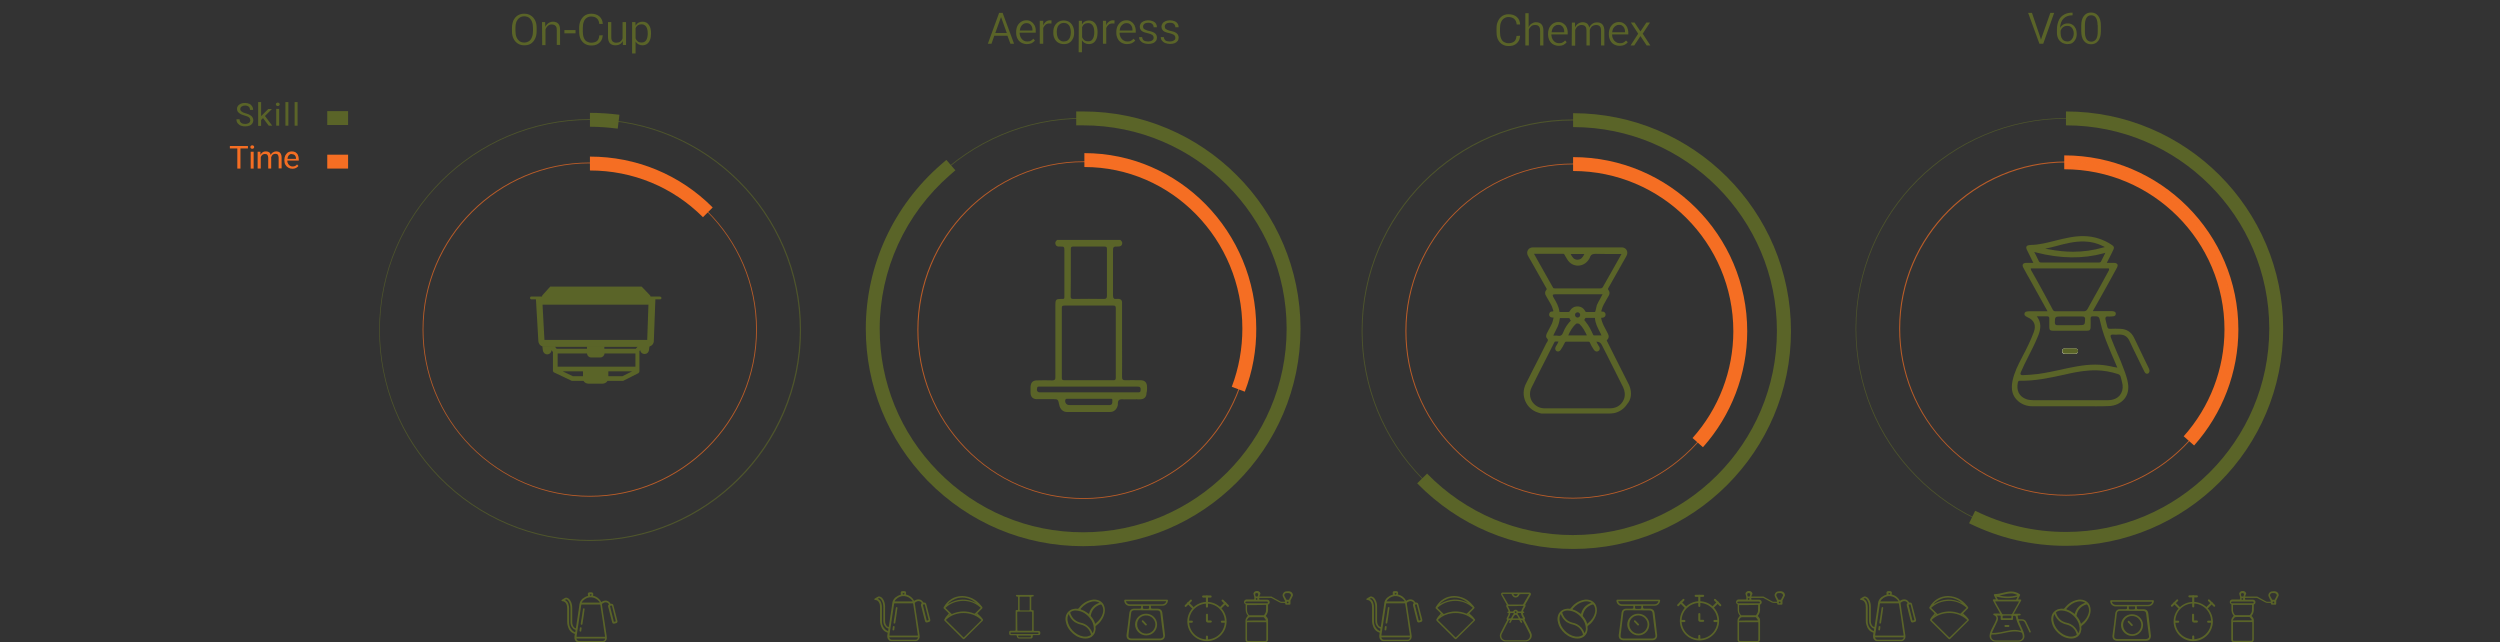 <?xml version="1.0" encoding="utf-8"?>
<!-- Generator: Adobe Illustrator 28.1.0, SVG Export Plug-In . SVG Version: 6.00 Build 0)  -->
<svg version="1.1" id="Layer_1" xmlns="http://www.w3.org/2000/svg" xmlns:xlink="http://www.w3.org/1999/xlink" x="0px" y="0px"
	 viewBox="0 0 1440 370" style="enable-background:new 0 0 1440 370;" xml:space="preserve">
<rect x="0" y="0" width="1440" height="370" fill="#333333" stroke="none"/>
<style type="text/css">
	.st0{fill:#5A6428;}
	.st1{fill:#F56E23;}
	.st2{opacity:0.7;enable-background:new    ;}
	.st3{fill:#FFFFFF;}
</style>
<g>
	<rect x="188.5" y="64" class="st0" width="12" height="8"/>
</g>
<g>
	<rect x="188.5" y="89.1" class="st1" width="12" height="8"/>
</g>
<g>
	<g>
		<path class="st0" d="M939.1,224c-0.4-1.7-1.2-3.2-2-4.7c-0.2-0.5-0.5-0.9-0.7-1.4c-2-3.9-3.9-7.8-5.9-11.7
			c-1.6-3.2-3.2-6.4-4.8-9.6c0-0.1-0.1-0.1-0.1-0.2c-0.2-0.2-0.2-0.3,0-0.5c1.1-1,1.3-2.3,0.5-3.8c-0.4-0.8-0.8-1.5-1.2-2.3
			c-0.4-0.7-0.7-1.4-1.1-2.1c-0.4-0.8-0.7-1.6-1-2.4l-0.2-0.6c-0.2-0.8-0.4-1.5-0.3-1.6c0,0,0.1-0.1,0.4-0.1s0.8,0,1.1-0.2
			c0.8-0.4,1.1-1.1,1-1.9c-0.2-0.9-0.9-1.5-1.8-1.4c-0.4,0-0.5,0-0.6-0.1s0-0.5,0.1-0.8c0.3-1.1,0.7-2.2,1.2-3.1l1-1.8
			c0.7-1.2,1.3-2.4,2-3.5c0.6-1,0.5-2.2-0.2-3.1c-0.4-0.5-0.4-0.7-0.1-1.2c3.5-6.2,7.1-12.5,10.4-18.4c0.7-1.2,0.7-2.5,0.1-3.5
			c-0.6-1-1.6-1.5-2.8-1.5c-17.1,0-34.2,0-51.2,0c-1.2,0-2.3,0.6-2.8,1.5c-0.6,1-0.6,2.2,0,3.3c0.3,0.6,0.7,1.2,1,1.8
			c0.2,0.3,0.3,0.5,0.5,0.8l9.1,16.1c0,0.1,0.1,0.1,0.1,0.2c0.2,0.2,0.2,0.3,0,0.6c-1,1.1-1.1,2.3-0.3,3.6c0.8,1.4,1.6,2.8,2.4,4.2
			c0.9,1.5,1.4,2.8,1.7,4c0.1,0.2,0.2,0.6,0.1,0.7c0,0-0.1,0.1-0.6,0.1s-1,0.1-1.3,0.5c-0.3,0.3-0.5,0.8-0.5,1.3
			c0,1,0.7,1.6,1.8,1.7h0.1c0.1,0,0.2,0,0.3,0c0.2,0,0.3,0,0.3,0s0.1,0.1,0,0.4c-0.3,1.5-0.7,2.9-1.4,4.1c-0.4,0.8-0.8,1.5-1.2,2.3
			s-0.8,1.6-1.2,2.3c-0.6,1.2-0.6,2.3,0.1,2.9c0.8,0.8,0.5,1.4,0,2.2l-0.1,0.1c-0.1,0.2-0.3,0.5-0.4,0.7c-0.1,0.1-0.1,0.3-0.2,0.4
			c-1.2,2.5-2.5,4.9-3.7,7.4c-2.6,5-5.2,10.2-7.8,15.4c-1.6,3.2-1.7,6.8-0.3,10s4.1,5.6,7.5,6.6c0.6,0.2,1.1,0.3,1.7,0.5l0,0h39
			c0.8,0,1.7-0.1,2.5-0.2h0.1h0.1c3.2-0.6,6-2.5,7.7-5.2C939.3,230.5,939.9,227.2,939.1,224z M908.7,149.6L908.7,149.6
			c-2.2,0-3.1-1.5-4-3.3h7.9C911.7,148.2,910.8,149.5,908.7,149.6z M907.8,186.5c0.3-0.3,1.5-0.2,1.9,0.1c2,1.8,3.2,4.2,4.3,6.5v0.1
			c0,0-0.1,0-0.2,0h-10.5C904.5,190.5,905.8,188.3,907.8,186.5z M908.6,182.9c-0.4,0-0.8-0.2-1-0.5c-0.3-0.3-0.4-0.7-0.4-1.1
			c0-0.8,0.7-1.4,1.5-1.4c0,0,0,0,0.1,0c0.4,0,0.8,0.2,1,0.5c0.3,0.3,0.4,0.7,0.4,1.1C910.1,182.3,909.4,183,908.6,182.9z
			 M898.4,183.6c0.1-0.4,0.1-0.4,0.5-0.4c1.5,0,3.1,0,4.7,0l0,0c0.4,0,0.6,0.2,0.7,0.7c0.1,0.2,0.2,0.5,0.4,0.7l0.1,0.1
			c0,0-0.1,0.1-0.2,0.2c-0.1,0.1-0.2,0.1-0.2,0.2c-1.8,1.9-3.1,4-4,6.4c-0.6,1.6-1.5,2.2-3.1,1.9c-0.4-0.1-0.7-0.1-1.1-0.1
			c-0.3,0-0.6,0-0.9,0c-0.2,0-0.4,0-0.6,0l0.4-0.9c0.5-0.9,0.9-1.8,1.3-2.6C897.6,187.6,898.2,185.6,898.4,183.6z M921.6,193.2
			c-1.2,0-2.3,0-3.4,0l0,0c-0.3,0-0.4-0.1-0.6-0.5c-1.2-2.6-2.3-4.9-4-7l-0.1-0.2c0-0.1-0.1-0.1-0.2-0.2c-0.9-1-0.9-1-0.1-2.1
			c0.1-0.1,0.2-0.1,0.4-0.1h4.7h0.1c0.3,0,0.3,0,0.3,0.2c0.2,3,1.6,5.6,2.9,8.1l0.4,0.8c0.1,0.2,0.2,0.4,0.3,0.7
			c0,0.1,0.1,0.2,0.2,0.3H921.6z M919,179.1c-0.1,0.5-0.2,0.6-0.6,0.6c-1.6,0-3.2,0-4.6,0c-0.4,0-0.5-0.1-0.7-0.4
			c-0.9-1.8-2.5-2.8-4.5-2.8s-3.5,1-4.5,2.8c-0.2,0.3-0.3,0.4-0.6,0.4c-0.5,0-1.1,0-1.6,0s-1.1,0-1.6,0s-1.1,0-1.6,0
			c-0.4,0-0.5,0-0.5-0.3c-0.3-2.8-1.7-5.2-3.1-7.6l-0.4-0.7c-0.3-0.6-0.4-1-0.3-1.2c0.1-0.2,0.5-0.4,1.2-0.4h27c0.2,0,0.4,0,0.5,0
			c0,0.1-0.2,0.3-0.3,0.5c-0.3,0.6-0.7,1.2-1,1.9c-0.7,1.2-1.4,2.5-2,3.8C919.5,177,919.2,178.1,919,179.1z M921.9,166.1
			c-2.9,0-5.9,0-8.8,0s-5.9,0-8.8,0h-8.8c-0.5,0-0.8,0-1-0.5c-2.5-4.5-5-8.9-7.5-13.3l-3.3-5.9c0-0.1-0.1-0.1-0.1-0.2h5.5
			c3.8,0,7.6,0,11.4,0c0.3,0,0.4,0.1,0.6,0.4c0.5,1,1.1,1.9,1.7,2.9c1.3,2.2,3.6,3.5,6.1,3.5l0,0c2.5,0,4.8-1.3,6.2-3.5
			c0.1-0.1,0.1-0.2,0.2-0.3c0.2-0.3,0.4-0.6,0.5-1c0.6-1.7,1.7-2,3.4-2c3.6,0.1,7.3,0.1,10.8,0.1c1.3,0,2.7,0,4,0
			c0,0.1-0.1,0.2-0.2,0.3c-0.1,0.1-0.1,0.1-0.1,0.2c-1.4,2.4-2.8,4.9-4.1,7.3c-2.1,3.8-4.3,7.5-6.4,11.3
			C922.7,166,922.4,166.1,921.9,166.1z M896,196.7c0.1,0,0.1,0,0.2,0c0.1,0,0.1,0,0.2,0c0.6,0,1.2,0,1.3,0.1c0,0.1-0.3,0.6-0.6,1.2
			c-0.2,0.3-0.4,0.7-0.6,1c-0.1,0.2-0.3,0.5-0.4,0.7c-0.5,0.9-0.4,1.9,0.4,2.5c0.8,0.5,1.8,0.3,2.4-0.6c0.9-1.3,1.7-2.7,2.4-4.2
			c0.2-0.4,0.4-0.6,0.9-0.6c4.2,0,8.5,0,12.7,0c0.5,0,0.7,0.1,0.9,0.6c0.6,1.4,1.3,2.7,2.3,4.1c0.7,1,1.7,1.3,2.6,0.7
			c0.9-0.6,1-1.6,0.4-2.6l-0.2-0.3c-0.5-0.8-1-1.6-1.4-2.5h0.1c1.4,0,2.5,0.6,3.1,2l2.9,5.7c3.1,6.1,6.2,12.3,9.3,18.5
			c1.1,2.3,1.3,4.7,0.5,6.9c-0.8,2.1-2.4,3.8-4.6,4.7c-1.1,0.4-2.1,0.6-3.2,0.6h-6.3c-10.4,0-21.2,0-31.7,0c-2.9,0-5.5-1.5-7.1-3.9
			c-1.5-2.4-1.6-5.4-0.4-7.9c2.7-5.6,5.6-11.2,8.4-16.7c1.6-3.2,3.2-6.3,4.8-9.5C895.5,196.8,895.7,196.7,896,196.7z"/>
	</g>
	<g class="st2">
		<path class="st0" d="M906.1,312.4c-33,0-63.9-13-87.1-36.7c-22.4-22.9-34.7-53.1-34.7-85.1c0-67.1,54.6-121.8,121.8-121.8
			c67.1,0,121.8,54.6,121.8,121.8C1027.8,257.8,973.2,312.4,906.1,312.4z M906.1,69.4c-66.9,0-121.3,54.4-121.3,121.3
			c0,31.9,12.3,62,34.5,84.7c23.1,23.6,53.9,36.5,86.7,36.5c66.9,0,121.2-54.4,121.2-121.2S973,69.4,906.1,69.4z"/>
	</g>
	<g>
		<path class="st0" d="M906.1,316.2c-34,0-65.9-13.4-89.8-37.8l5.7-5.6c22.3,22.8,52.2,35.4,84,35.4c64.8,0,117.5-52.7,117.5-117.5
			c0.1-64.8-52.6-117.5-117.4-117.5v-8c69.2,0,125.5,56.3,125.5,125.5S975.3,316.2,906.1,316.2z"/>
	</g>
	<g class="st2">
		<path class="st1" d="M906,287.2c-26.3,0-50.8-10.3-69-29.1c-17.7-18-27.5-42-27.5-67.5c0.1-53.1,43.4-96.4,96.6-96.4
			c25.8,0,50,10.1,68.3,28.3c18.2,18.2,28.2,42.5,28.2,68.2C1002.6,243.9,959.2,287.2,906,287.2z M906.1,94.7c-53,0-96,43.1-96,96
			c0,25.4,9.7,49.2,27.3,67.1c18.1,18.7,42.5,28.9,68.6,28.9c53,0,96.1-43.1,96.1-96l0,0c0-25.6-9.9-49.7-28-67.8
			C955.9,104.7,931.8,94.7,906.1,94.7z"/>
	</g>
	<g>
		<path class="st1" d="M980.9,257.6l-6-5.3c15.1-16.9,23.5-38.8,23.5-61.5c0-50.9-41.4-92.3-92.3-92.3v-8
			c55.3,0,100.3,45,100.3,100.3C1006.4,215.4,997.3,239.2,980.9,257.6z"/>
	</g>
	<g>
		<path class="st0" d="M875.6,20.6c-0.1,1-0.3,2-0.8,2.9s-1.2,1.6-2.2,2.2s-2.2,0.8-3.7,0.8c-1.2,0-2.2-0.2-3.3-0.8
			c-1-0.5-1.9-1.4-2.6-2.6c-0.7-1.2-1-2.8-1-4.8v-2c0-1.4,0.2-2.6,0.7-3.8s1.2-2.2,2.2-3s2.4-1.3,4-1.3c1.9,0,3.5,0.5,4.7,1.5
			s1.9,2.5,2,4.4h-2c-0.1-1.4-0.6-2.5-1.4-3.2s-1.9-1.1-3.3-1.1c-1,0-1.9,0.3-2.6,0.8c-0.7,0.5-1.3,1.2-1.7,2.2
			c-0.4,0.9-0.6,2.1-0.6,3.5v2.2c0,1.4,0.2,2.6,0.6,3.6c0.4,0.9,0.9,1.7,1.7,2.1c0.7,0.4,1.6,0.7,2.6,0.7c1.4,0,2.5-0.4,3.3-1
			c0.8-0.7,1.2-1.8,1.3-3.2L875.6,20.6L875.6,20.6z M878.6,7.6h1.9v8.1c0.4-0.9,0.9-1.6,1.7-2.1s1.6-0.8,2.5-0.8
			c1.4,0,2.5,0.4,3.2,1.2s1.1,2,1.1,3.7v8.5h-1.9v-8.5c0-1.1-0.2-2-0.7-2.5c-0.5-0.6-1.2-0.8-2.2-0.8c-0.9,0-1.6,0.2-2.2,0.7
			c-0.6,0.5-1.1,1.1-1.4,2v9.1h-2L878.6,7.6L878.6,7.6z M897.9,26.4c-1.2,0-2.2-0.3-3.2-0.8c-0.9-0.5-1.7-1.3-2.2-2.3
			s-0.8-2.1-0.8-3.4v-0.5c0-1.2,0.2-2.3,0.7-3.4c0.5-1,1.2-1.8,2.1-2.4c0.9-0.6,1.9-0.9,3.1-0.9c1.1,0,2,0.2,2.8,0.8
			c0.8,0.5,1.5,1.2,1.9,2.1c0.5,0.9,0.7,2,0.7,3.2v1h-9.4v0.5c0.1,0.9,0.3,1.7,0.7,2.4c0.4,0.7,0.9,1.2,1.5,1.6s1.3,0.6,2.1,0.6
			s1.6-0.1,2.1-0.4c0.6-0.3,1.1-0.7,1.5-1.2l0.9,1c-0.5,0.7-1.2,1.2-1.9,1.6C899.8,26.2,898.9,26.4,897.9,26.4z M897.5,14.3
			c-0.7,0-1.3,0.2-1.9,0.6c-0.6,0.4-1,0.9-1.3,1.5c-0.3,0.6-0.5,1.4-0.6,2.2h7.3v-0.4c0-0.7-0.1-1.4-0.4-2s-0.7-1.1-1.2-1.4
			C898.9,14.4,898.2,14.3,897.5,14.3z M905.4,13h1.8v2.8c0.4-0.9,1-1.6,1.8-2.2c0.8-0.5,1.7-0.8,2.6-0.8c1.1,0,1.9,0.3,2.6,0.8
			c0.6,0.5,1,1.3,1.2,2.3c0.4-0.9,1-1.7,1.8-2.2c0.8-0.6,1.7-0.8,2.7-0.8c1.4,0,2.4,0.4,3.1,1.2s1.1,2,1.1,3.6v8.5h-1.9v-8.5
			c0-1.2-0.2-2-0.7-2.5c-0.4-0.5-1.2-0.8-2.1-0.8c-0.6,0-1.2,0.1-1.8,0.4c-0.9,0.4-1.5,1.3-1.9,2.5v0.1v8.8h-1.9v-8.5
			c0-1.2-0.2-2-0.7-2.5c-0.4-0.5-1.2-0.8-2.2-0.8c-0.6,0-1.1,0.1-1.6,0.4c-0.5,0.2-0.9,0.6-1.2,1c-0.3,0.4-0.6,0.9-0.8,1.5v9h-2
			L905.4,13L905.4,13z M932.9,26.4c-1.2,0-2.2-0.3-3.2-0.8c-0.9-0.5-1.7-1.3-2.2-2.3s-0.8-2.1-0.8-3.4v-0.5c0-1.2,0.2-2.3,0.7-3.4
			c0.5-1,1.2-1.8,2-2.4c0.9-0.6,1.9-0.9,3.1-0.9c1.1,0,2,0.2,2.8,0.8c0.8,0.5,1.4,1.2,1.9,2.1c0.4,0.9,0.7,2,0.7,3.2v1h-9.3v0.5
			c0,0.9,0.3,1.7,0.7,2.4c0.4,0.7,0.9,1.2,1.6,1.6c0.6,0.4,1.3,0.6,2.1,0.6c0.9,0,1.6-0.1,2.1-0.4c0.6-0.3,1.1-0.7,1.5-1.2l1,1
			c-0.5,0.7-1.2,1.2-2,1.6C934.8,26.2,933.9,26.4,932.9,26.4z M932.5,14.3c-0.7,0-1.3,0.2-1.9,0.6c-0.6,0.4-1,0.9-1.4,1.5
			c-0.3,0.6-0.5,1.4-0.6,2.2h7.4v-0.4c0-0.7-0.1-1.4-0.4-2s-0.7-1.1-1.2-1.4C933.9,14.4,933.3,14.3,932.5,14.3z M944.9,18.1l3.4-5.1
			h2.1l-4.2,6.4l4.4,6.8h-2.1l-3.6-5.4l-3.6,5.4h-2.1l4.4-6.8l-4.2-6.4h2.1L944.9,18.1z"/>
	</g>
	<g>
		<g>
			<path class="st0" d="M866.9,369.5c-0.2,0-0.4-0.1-0.5-0.1c-2.1-0.6-3.1-2.9-2.1-4.8c1.1-2.3,2.3-4.5,3.4-6.7
				c0.1-0.1,0.1-0.2,0.2-0.3c0.1-0.3,0.3-0.5,0-0.8c-0.2-0.2-0.1-0.5,0-0.8c0.2-0.5,0.5-0.9,0.7-1.4c0.2-0.4,0.3-0.8,0.4-1.3
				c0-0.2,0-0.2-0.2-0.2h-0.1c-0.3,0-0.5-0.2-0.5-0.4c0-0.2,0.2-0.4,0.5-0.4s0.3-0.1,0.2-0.3c-0.1-0.4-0.3-0.8-0.5-1.2
				c-0.2-0.4-0.5-0.8-0.7-1.3c-0.2-0.4-0.2-0.7,0.1-1c0.1-0.1,0-0.2,0-0.3c-0.9-1.6-1.8-3.2-2.7-4.8c-0.1-0.3-0.3-0.5-0.4-0.8
				c-0.3-0.6,0.1-1.3,0.8-1.3c5.1,0,10.3,0,15.4,0c0.8,0,1.1,0.7,0.8,1.4c-1,1.8-2.1,3.6-3.1,5.4c-0.1,0.2-0.1,0.3,0,0.4
				c0.2,0.3,0.2,0.6,0,0.9c-0.3,0.5-0.5,0.9-0.8,1.4c-0.2,0.3-0.4,0.7-0.5,1.1c-0.1,0.2-0.1,0.4,0.2,0.3c0.2,0,0.4,0.1,0.5,0.4
				c0,0.2-0.1,0.4-0.3,0.5c-0.1,0-0.2,0-0.3,0c-0.2,0-0.2,0.1-0.2,0.2c0.1,0.4,0.2,0.8,0.4,1.2c0.2,0.4,0.5,0.9,0.7,1.3
				s0.2,0.7-0.1,1c-0.1,0.1,0,0.2,0,0.3c1.1,2.1,2.2,4.2,3.2,6.3c0.3,0.6,0.6,1.1,0.8,1.8c0.5,1.9-0.8,3.8-2.7,4.2
				c-0.1,0-0.1,0-0.2,0.1L866.9,369.5L866.9,369.5z M865.3,342.1c0,0.1,0,0.1,0.1,0.2c1.1,1.9,2.2,3.8,3.3,5.7
				c0.1,0.2,0.2,0.2,0.4,0.2c2.6,0,5.3,0,7.9,0c0.2,0,0.3-0.1,0.4-0.2c1.1-1.8,2.1-3.7,3.2-5.5c0-0.1,0.1-0.2,0.1-0.3c0,0,0,0-0.1,0
				c-1.5,0-3,0-4.5,0c-0.6,0-0.9,0.1-1.1,0.6c0,0.1-0.1,0.3-0.2,0.4c-0.8,1.3-2.7,1.3-3.6,0c-0.2-0.3-0.3-0.6-0.5-0.9
				c-0.1-0.1-0.1-0.2-0.2-0.2C868.8,342.1,867.1,342.1,865.3,342.1L865.3,342.1z M876.2,357.1c0.1,0.3,0.3,0.6,0.5,0.9
				s0.1,0.5-0.1,0.7s-0.5,0.1-0.7-0.2c-0.3-0.4-0.5-0.8-0.7-1.2c-0.1-0.2-0.2-0.2-0.3-0.2c-1.3,0-2.5,0-3.8,0c-0.2,0-0.3,0-0.3,0.2
				c-0.2,0.4-0.4,0.9-0.7,1.3c-0.2,0.2-0.4,0.3-0.6,0.2c-0.2-0.1-0.3-0.4-0.1-0.6c0.1-0.2,0.2-0.3,0.3-0.5c0.3-0.5,0.3-0.5-0.3-0.5
				c-0.2,0-0.3,0-0.4,0.2c-1.3,2.6-2.7,5.2-4,7.8c-0.8,1.7,0.4,3.6,2.3,3.6c3.8,0,7.6,0,11.4,0c0.3,0,0.7-0.1,1-0.2
				c1.4-0.6,2-2.2,1.3-3.6c-1.2-2.4-2.4-4.8-3.7-7.2C877.1,357.3,876.7,357.1,876.2,357.1L876.2,357.1L876.2,357.1z M873,349.1
				c-1.3,0-2.6,0-3.9,0c-0.4,0-0.6,0.2-0.3,0.6c0.4,0.8,0.9,1.5,1,2.4c0,0.1,0.1,0.1,0.2,0.1c0.5,0,0.9,0,1.4,0
				c0.1,0,0.2-0.1,0.3-0.2c0.3-0.5,0.7-0.8,1.3-0.8s1,0.3,1.3,0.8c0.1,0.1,0.1,0.2,0.3,0.2c0.5,0,0.9,0,1.4,0c0.2,0,0.2-0.1,0.3-0.2
				c0-0.3,0.2-0.7,0.3-1c0.3-0.6,0.6-1.1,0.9-1.7c0.1-0.3,0.1-0.3-0.2-0.3C875.9,349,874.4,349,873,349.1L873,349.1z M868.7,356.2
				c0.3,0,0.6,0,0.9,0c0.5,0.1,0.8-0.1,1-0.6c0.3-0.7,0.7-1.3,1.2-1.9c0.1-0.1,0.2-0.1,0.1-0.2s-0.1-0.4-0.4-0.4c-0.5,0-0.9,0-1.4,0
				c-0.1,0-0.2,0-0.2,0.2c-0.1,0.6-0.3,1.2-0.6,1.8C869.1,355.4,868.9,355.8,868.7,356.2L868.7,356.2z M877.3,356.2
				c-0.1-0.2-0.1-0.3-0.2-0.4c-0.4-0.8-0.9-1.6-1-2.6c0-0.1-0.1-0.1-0.2-0.1c-0.5,0-0.9,0-1.4,0c-0.1,0-0.1,0-0.2,0.1
				c-0.3,0.3-0.3,0.4,0,0.7l0.1,0.1c0.5,0.6,0.8,1.3,1.2,2c0,0.1,0.1,0.2,0.3,0.2C876.3,356.2,876.8,356.2,877.3,356.2L877.3,356.2z
				 M871.3,356.2c1.1,0,2.2,0,3.3,0c0.1,0,0.2,0,0.1-0.1c-0.3-0.7-0.7-1.4-1.3-1.9c-0.1-0.1-0.5-0.2-0.7,0
				C872,354.7,871.7,355.4,871.3,356.2L871.3,356.2z M874.3,342.2h-2.6c0.3,0.6,0.6,1.1,1.3,1.1C873.8,343.3,874,342.7,874.3,342.2z
				 M873,352.1c-0.3,0-0.5,0.2-0.5,0.5s0.2,0.5,0.5,0.6c0.3,0,0.5-0.2,0.5-0.5C873.6,352.4,873.3,352.1,873,352.1L873,352.1z"/>
		</g>
		<g>
			<g>
				<path class="st0" d="M797.5,362.6c0.1-0.5,0.1-1,0.2-1.6c0-0.3,0.3-0.4,0.6-0.4s0.4,0.3,0.4,0.5c-0.1,0.5-0.1,1.1-0.2,1.6
					c0,0.3-0.3,0.5-0.6,0.4C797.6,363.1,797.5,362.9,797.5,362.6z"/>
			</g>
			<g>
				<g>
					<path class="st0" d="M787.1,344.9c0.7-0.5,1.4-0.9,2.2-1.3c0.2-0.1,0.5,0,0.8,0c1,0.3,1.6,0.9,2.1,1.8c0.7,1.2,1,2.5,1,3.9
						c0,2.8,0,5.6,0,8.4c0,0.9,0.2,1.7,0.7,2.5c0.3,0.5,0.8,0.9,1.4,1c0.1-0.8,0.2-1.6,0.4-2.5c0.4-2.9,0.9-5.7,1.3-8.6
						c0.1-1,0.3-1.9,0.4-2.9c0.2-1.3,0.8-2.2,1.8-3.1c0.9-0.7,1.8-1.2,2.9-1.5c0.2-0.1,0.3-0.2,0.2-0.4c-0.1-0.3-0.1-0.5-0.1-0.8
						c0-0.5,0.4-0.9,0.9-0.9c0.4,0,0.8,0,1.2,0c0.7,0,1.1,0.5,1,1.2c0,0.2-0.1,0.4-0.1,0.5c-0.1,0.2,0,0.3,0.2,0.3
						c1.1,0.3,2.2,0.8,3,1.6c0.6,0.5,1.1,1.1,1.4,1.8c0.1,0.2,0.2,0.2,0.3,0.1c0.5-0.3,1-0.6,1.6-0.7c1.4-0.3,2.7,0.3,3.4,1.5
						c0.1,0.3,0.3,0.3,0.6,0.3c0.5-0.1,1,0.2,1.2,0.8c0.3,1.2,0.6,2.3,0.9,3.5c0.5,1.8,0.9,3.6,1.4,5.4c0.2,0.8,0,1.3-0.9,1.5
						c-0.3,0.1-0.5,0.1-0.8,0.2c-0.7,0.2-1.1-0.1-1.3-0.8c-0.4-1.7-0.8-3.3-1.3-5c-0.3-1.3-0.6-2.6-1-3.9c-0.1-0.5-0.1-1,0.4-1.3
						c0.2-0.1,0-0.2,0-0.3c-0.6-0.9-1.7-1.2-2.7-0.8c-0.4,0.2-0.8,0.5-1.2,0.7c-0.1,0.1-0.1,0.2-0.1,0.3c0.2,1.6,0.5,3.3,0.7,4.9
						c0.4,2.6,0.8,5.2,1.2,7.7c0.3,2,0.6,4.1,0.9,6.1c0.2,1.1-0.2,2.1-1.1,2.8c-0.3,0.3-0.8,0.4-1.2,0.4c-4.6,0-9.3,0-14,0
						c-0.7,0-1.3-0.3-1.7-0.9c-0.6-0.7-0.7-1.6-0.6-2.5c0.1-0.5,0.1-0.9,0.2-1.3c0-0.1,0-0.2-0.1-0.2c-2.3-0.7-3.4-2.4-4-4.6
						c-0.2-0.7-0.3-1.5-0.3-2.2c0-2.6,0-5.2,0-7.8c0-0.9-0.1-1.8-0.5-2.6c-0.4-0.9-1.1-1.5-2.2-1.6c-0.3,0-0.5-0.1-0.6-0.3
						L787.1,344.9L787.1,344.9z M803.8,366.1c2.6,0,5.3,0,8,0c0.2,0,0.3,0,0.3-0.3c-0.5-3-0.9-5.9-1.3-8.9c-0.5-3-0.9-6.1-1.4-9.1
						c0-0.3-0.1-0.3-0.4-0.3c-3.4,0-6.8,0-10.2,0c-0.3,0-0.4,0.1-0.4,0.3c-0.2,1.3-0.4,2.7-0.6,4c-0.7,4.7-1.4,9.3-2.1,14
						c0,0.3,0,0.3,0.3,0.3C798.6,366.1,801.2,366.1,803.8,366.1L803.8,366.1z M798.7,346.4c0.1,0.1,0.2,0,0.4,0c3.1,0,6.2,0,9.2,0
						c0.2,0,0.6,0.1,0.7-0.1c0.1-0.2-0.2-0.5-0.4-0.7c-2.2-2.6-6.3-3.3-9.2-0.3C799.1,345.7,798.8,346,798.7,346.4L798.7,346.4z
						 M795.6,367.1c0.2,0.9,0.7,1.4,1.6,1.4c4.5,0,8.9,0,13.4,0c0.8,0,1.2-0.3,1.5-1c0.1-0.4,0.1-0.4-0.3-0.4c-5.3,0-10.6,0-15.8,0
						H795.6L795.6,367.1z M789,344.9c1.2,0.6,1.8,1.5,2.1,2.7c0.2,0.7,0.3,1.5,0.3,2.2c0,2.7,0,5.5,0,8.2c0,1.2,0.3,2.3,1,3.4
						c0.6,0.9,1.3,1.6,2.3,2c0.2,0.1,0.3,0,0.3-0.2c0-0.3,0.1-0.6,0.1-0.9c0-0.2,0-0.2-0.2-0.3c-0.8-0.2-1.3-0.7-1.8-1.4
						c-0.7-0.9-0.9-2-0.9-3.1c0-2.6,0-5.1,0-7.7c0-1.4-0.2-2.7-0.9-3.9c-0.3-0.5-0.6-1-1.2-1.3C789.7,344.4,789.6,344.5,789,344.9
						L789,344.9z M818.3,357.1L818.3,357.1c-0.8-3-1.5-5.9-2.2-8.8c0-0.2-0.1-0.2-0.3-0.2c-0.2,0.1-0.4,0.1-0.6,0.1
						s-0.3,0.1-0.2,0.4c0.7,2.7,1.4,5.4,2,8c0.1,0.3,0,0.7,0.3,0.8C817.5,357.5,817.9,357.3,818.3,357.1L818.3,357.1
						C818.3,357.2,818.3,357.2,818.3,357.1L818.3,357.1z M804.4,341.6c-0.2,0-0.3,0-0.5,0c-0.7,0-0.6,0-0.5,0.6
						c0,0.1,0.1,0.2,0.2,0.2c0.6,0,0.6,0,0.7-0.6C804.4,341.8,804.4,341.7,804.4,341.6z"/>
				</g>
				<g>
					<path class="st0" d="M798.1,358.6c0.1-1,0.3-2,0.5-3.1c0.3-1.8,0.5-3.5,0.8-5.3c0-0.2,0.1-0.4,0.3-0.5s0.4,0,0.5,0.1
						c0.2,0.2,0.2,0.4,0.1,0.6c-0.2,1.4-0.4,2.8-0.6,4.3c-0.2,1.3-0.4,2.7-0.6,4c0,0.3-0.3,0.5-0.6,0.5S798.1,358.9,798.1,358.6z"/>
				</g>
				<g>
					<path class="st0" d="M849.5,356.7c-0.9-1.3-1.9-2.3-3-3.2c-0.1-0.1-0.1-0.1-0.1-0.2c0,0,0-0.1,0.1-0.2c0.4-0.4,0.9-0.8,1.3-1.3
						c0.4-0.4,0.8-0.8,1.3-1.3c0.3-0.3,0.3-0.5,0.1-0.8c-0.1-0.1-0.2-0.3-0.3-0.4c-0.2-0.2-0.3-0.4-0.5-0.6
						c-2.9-3.5-6.3-5.2-10.7-5.4h-0.1l0,0c-4.6,0.1-8.2,2.3-10.6,6.4c-0.2,0.3-0.2,0.6,0.1,0.9c0.4,0.4,0.8,0.8,1.2,1.1
						c0.5,0.5,0.9,0.9,1.4,1.4c0.1,0.1,0.2,0.2,0.2,0.3c0,0.1-0.1,0.2-0.2,0.3c-0.8,0.8-1.6,1.7-2.3,3c-0.2,0.3-0.1,0.6,0.1,0.9
						l0.7,0.7c3.3,3.2,6.5,6.4,9.8,9.7c0.2,0.2,0.3,0.2,0.5,0.2c0.1,0,0.3-0.1,0.4-0.2c3.5-3.5,7-6.9,10.5-10.4
						C849.8,357.2,849.7,356.9,849.5,356.7z M848.7,357.1c0,0.1-0.1,0.1-0.1,0.2c0,0,0,0-0.1,0.1l-6.1,6c-1.2,1.2-2.4,2.4-3.7,3.6
						c-0.1,0.1-0.2,0.2-0.2,0.2l0,0c-0.1,0-0.1-0.1-0.3-0.2c-3.1-3.1-6.3-6.2-9.3-9.2l-0.4-0.4c-0.1-0.1-0.2-0.2-0.2-0.3
						c0-0.1,0.1-0.1,0.2-0.3c2.7-2.5,6.3-3.7,9.9-3.7s7.2,1.2,9.9,3.7C848.6,356.9,848.6,357,848.7,357.1z M838.1,346v0.1
						c3.9,0,7.2,1.3,10,3.8c0.1,0.1,0.2,0.2,0.2,0.2s0,0.1-0.2,0.2c-1,1-2.1,2-3.1,3c-0.2,0.2-0.3,0.2-0.5,0.1
						c-4.2-1.7-8.5-1.6-12.6,0.2c-0.3,0.1-0.4,0.1-0.5-0.1c-1.1-1.1-2.2-2.2-3.3-3.2c-0.1-0.1-0.1-0.2-0.1-0.2
						c0-0.1,0.1-0.1,0.2-0.2c2.8-2.5,6.2-3.7,9.9-3.8L838.1,346L838.1,346z M846,354.2l-0.3-0.2l0,0l0,0c0.1-0.1,0.1-0.1,0.2,0
						s0.3,0.3,0.4,0.4C846.2,354.3,846.1,354.2,846,354.2z M829.3,348c0.9-1.4,4-3.2,6.3-3.6c0.7-0.1,1.4-0.2,2.1-0.2
						c3.3,0,6.2,1.5,8.1,3.2C840.3,344.4,834.7,344.7,829.3,348z M830.6,354l0.1,0.1l0.1,0.1l0,0c0,0,0,0-0.1,0h-0.1
						c-0.2,0.2-0.5,0.3-0.7,0.5c-0.1,0-0.2,0.1-0.2,0.1c0.2-0.2,0.4-0.4,0.6-0.6l0.2-0.2C830.6,354,830.6,354,830.6,354z"/>
				</g>
				<g>
					<g>
						<path class="st0" d="M916.2,345.8L916.2,345.8L916.2,345.8c-1.4-0.5-2.8-0.6-4.4-0.2c-2.8,0.7-5.1,2.2-7,4.7
							c-0.3,0.3-0.5,0.4-0.9,0.4c-0.2-0.1-0.5-0.1-0.7-0.1c-0.3,0-0.6,0-0.9,0.1h-0.1c-2.2,0.2-4.2,1.8-4.8,3.9
							c-0.3,1.1-0.4,2.3-0.1,3.4c0.5,2.7,1.9,5,4.1,6.9s4.7,2.9,7.3,2.9l0,0c2.6,0,4.6-1.4,5.4-3.6c0.3-1,0.5-1.9,0.3-2.8
							c0-0.5,0-0.8,0.5-1.1c0.9-0.7,1.8-1.5,2.6-2.6c1.4-1.9,2.2-3.9,2.3-5.8C919.9,348.9,918.6,346.7,916.2,345.8z M906,350.5
							L906,350.5L906,350.5c1.9-2.2,4-3.5,6.4-4c1.5-0.3,2.8-0.1,4,0.5l0.3,0.2l-0.3,0.1c-3,1.1-4.9,3.2-5.7,6.2v0.1h-0.1
							c-0.2-0.1-0.4-0.2-0.5-0.3c0-0.1-0.1-0.1-0.1-0.1c-1.2-0.9-2.4-1.6-3.7-2c-0.2,0-0.3-0.1-0.4-0.2
							C905.8,350.7,905.9,350.6,906,350.5z M911.5,365.9L911.5,365.9L911.5,365.9c-0.9,0.5-1.8,0.8-2.9,0.8c-0.4,0-0.8,0-1.3-0.1
							c-4.5-0.8-8.4-4.8-9-9.3c-0.1-1.2,0-2.2,0.5-3.3l0.2-0.3l0.1,0.3c0.7,1.8,1.8,3.2,3.3,4.3c1,0.6,2.1,1.1,3.4,1.4
							c3,0.7,5,2.5,5.9,5.4C911.9,365.5,911.8,365.7,911.5,365.9z M912.9,364.4L912.9,364.4l-0.2,0.3l-0.1-0.3
							c-0.9-2.2-2.3-3.8-4.3-4.9c-0.8-0.4-1.7-0.7-2.4-0.8c-3-0.7-5-2.6-6-5.6c-0.1-0.3,0.1-0.5,0.2-0.6c1-0.7,2.2-1,3.5-0.8
							c3.1,0.3,5.6,1.8,7.8,4.6c1.2,1.6,1.9,3.3,2,5.1C913.6,362.5,913.4,363.4,912.9,364.4z M914.4,359.2L914.4,359.2l-0.1,0.1
							l-0.1-0.1c-0.1-0.1-0.2-0.3-0.2-0.5l0,0v-0.1c-0.5-1.3-1.2-2.5-2.1-3.5c-0.2-0.2-0.3-0.4-0.2-0.7c0.6-3.1,2.5-5.2,5.5-6.2
							c0.4-0.1,0.6,0,0.8,0.3c0.8,1.2,1,2.5,0.8,4C918.3,355,916.9,357.2,914.4,359.2z"/>
					</g>
				</g>
				<g>
					<path class="st0" d="M1008.8,343.6h0.4c2.1,0,4.2,0,6.3,0c0.2,0,0.4,0,0.6,0.2c1.6,0.9,3.3,1.8,4.9,2.7
						c0.2,0.1,0.3,0.1,0.5,0.1c0.6,0,1.2,0,1.9,0c0.2,0,0.2-0.1,0.2-0.2s0-0.2-0.1-0.4c-0.4-0.8-0.8-1.5-1.1-2.3
						c-0.3-0.6-0.3-1.1,0-1.7c0.4-0.9,1.2-1.4,2.2-1.4c0.5,0,1.1-0.1,1.6,0c1,0.2,1.8,1,1.9,1.9c0.1,0.4,0,0.7-0.2,1
						c-0.4,0.7-0.7,1.5-1.1,2.2c-0.1,0.2-0.2,0.4-0.1,0.6c0,0.5,0,0.9,0,1.4c0,0.4-0.2,0.6-0.6,0.6c-0.6,0-1.2,0-1.8,0
						c-0.4,0-0.6-0.2-0.6-0.6c0-0.3-0.1-0.4-0.4-0.4c-0.5,0-0.9,0-1.4,0c-0.6,0-1.1-0.1-1.6-0.4c-1.5-0.8-3-1.6-4.5-2.4
						c-0.2-0.1-0.3-0.1-0.5-0.1c-2.1,0-4.2,0-6.3,0c-0.3,0-0.3,0.1-0.3,0.3c0,0.7,0,0.7,0.7,0.7c1.2,0,2.4,0,3.7,0
						c0.8,0,1.4,0.4,1.6,1.1s-0.1,1.3-0.8,1.7c-0.1,0.1-0.1,0.2-0.1,0.3c0,0.9,0,1.7,0,2.6c0,1.3-0.4,2.5-1.2,3.5
						c-0.1,0.1-0.1,0.2,0,0.3c0.2,0.3,0.5,0.6,0.7,0.9c0.4,0.5,0.5,1,0.5,1.6c0,3.7,0,7.4,0,11c0,0.9-0.6,1.6-1.6,1.6
						c-3.3,0-6.5,0-9.8,0c-1,0-1.6-0.6-1.6-1.6c0-3.7,0-7.3,0-11c0-0.6,0.2-1.2,0.6-1.7c0.2-0.3,0.4-0.6,0.7-0.9
						c0.1-0.1,0.1-0.2,0-0.3c-0.9-1-1.2-2.2-1.2-3.6c0-0.8,0-1.7,0-2.5c0-0.2,0-0.3-0.2-0.4c-0.6-0.3-0.9-1-0.7-1.6s0.7-1.1,1.4-1.1
						c1.4,0,2.8,0,4.2,0c0.3,0,0.3-0.1,0.3-0.3c0.1-1-0.2-2-0.5-2.9c0-0.2,0-0.4,0.1-0.6c0.4-0.7,1-1.1,1.9-1.1s1.5,0.4,1.9,1.1
						c0.1,0.2,0.1,0.4,0.1,0.6C1009,342.7,1008.9,343.1,1008.8,343.6L1008.8,343.6z M1007.2,358.4c-1.7,0-3.4,0-5.2,0
						c-0.2,0-0.3,0-0.3,0.3c0,3.3,0,6.6,0,9.9c0,0.5,0.2,0.6,0.7,0.6c3.2,0,6.4,0,9.7,0c0.5,0,0.7-0.2,0.7-0.6c0-3.3,0-6.6,0-9.9
						c0-0.2-0.1-0.3-0.3-0.3C1010.6,358.4,1008.9,358.4,1007.2,358.4L1007.2,358.4z M1007.2,348.5c-1.7,0-3.5,0-5.2,0
						c-0.2,0-0.3,0-0.3,0.3c0,0.9,0,1.8,0,2.7c0,1,0.4,1.9,1,2.7c0.1,0.1,0.2,0.2,0.4,0.2c2.7,0,5.4,0,8.1,0c0.2,0,0.3,0,0.4-0.2
						c0.5-0.6,0.9-1.4,1-2.2c0.1-1.1,0-2.2,0.1-3.3c0-0.2-0.1-0.3-0.3-0.3C1010.6,348.5,1008.9,348.5,1007.2,348.5L1007.2,348.5z
						 M1007.1,357.4c1.7,0,3.3,0,5,0c0.5,0,0.6,0,0.3-0.5c-0.1-0.1-0.1-0.2-0.2-0.3c-0.2-0.3-0.5-0.6-0.7-0.9
						c-0.1-0.2-0.3-0.2-0.5-0.2c-2.4,0-4.8,0-7.3,0c-0.7,0-1.2,0.2-1.5,0.8c-0.2,0.3-0.5,0.6-0.6,0.9c-0.1,0.2-0.1,0.3,0.2,0.3
						C1003.7,357.4,1005.4,357.4,1007.1,357.4L1007.1,357.4z M1007.2,346.5c-1.9,0-3.9,0-5.8,0c-0.4,0-0.7,0.2-0.7,0.5
						s0.2,0.5,0.7,0.5h0.1c3.8,0,7.7,0,11.5,0c0.1,0,0.2,0,0.3,0c0.3,0,0.4-0.2,0.4-0.5s-0.2-0.4-0.4-0.5c-0.1,0-0.2,0-0.3,0
						C1011,346.5,1009.1,346.5,1007.2,346.5z M1025.2,341.6c-0.3,0-0.5,0-0.7,0c-0.6,0-1.1,0.3-1.3,0.9c-0.1,0.2-0.1,0.5,0,0.7
						c0.2,0.4,0.4,0.9,0.7,1.3c0.2,0.3,0.3,0.8,0.5,0.9c0.3,0.2,0.7,0,1.1,0.1c0.2,0,0.3-0.1,0.4-0.2c0.3-0.7,0.7-1.4,1-2
						c0.2-0.3,0.1-0.6,0-0.9c-0.2-0.4-0.5-0.6-0.9-0.7C1025.7,341.6,1025.4,341.6,1025.2,341.6L1025.2,341.6z M1007.2,343.6
						c0.1,0,0.2,0,0.3,0c0.3,0,0.4-0.1,0.4-0.3c0-0.2,0.1-0.5,0.2-0.7c0.1-0.5,0-0.7-0.4-0.9c-0.4-0.2-0.8-0.1-1.1,0.1
						c-0.2,0.2-0.3,0.3-0.2,0.6c0.1,0.2,0.1,0.4,0.1,0.5C1006.5,343.4,1006.7,343.6,1007.2,343.6L1007.2,343.6z M1007.7,345
						c0-0.3-0.1-0.5-0.4-0.5c-0.4,0-0.6,0.1-0.6,0.4c0,0.4,0.1,0.6,0.4,0.6C1007.5,345.5,1007.7,345.4,1007.7,345z M1024.6,347
						c0,0.4,0.2,0.5,0.5,0.5s0.5-0.2,0.5-0.5s-0.2-0.5-0.5-0.5S1024.6,346.7,1024.6,347L1024.6,347z"/>
				</g>
			</g>
		</g>
	</g>
</g>
<g>
	<g>
		<path class="st0" d="M575.5,7.4h2l6.6,17.8H582l-1.7-4.6h-7.6l-1.6,4.6H569L575.5,7.4z M579.9,19l-3.3-9.2l-3.3,9.2H579.9z
			 M591.5,25.4c-1.2,0-2.2-0.3-3.2-0.8c-0.9-0.5-1.7-1.3-2.2-2.3s-0.8-2.1-0.8-3.4v-0.5c0-1.2,0.2-2.3,0.7-3.4
			c0.5-1,1.2-1.8,2.1-2.4c0.9-0.6,1.9-0.9,3.1-0.9c1.1,0,2,0.2,2.8,0.8c0.8,0.5,1.4,1.2,1.9,2.1s0.7,2,0.7,3.2v1h-9.3v0.5
			c0.1,0.9,0.3,1.7,0.7,2.4c0.4,0.7,0.9,1.2,1.5,1.6s1.3,0.6,2.1,0.6s1.6-0.1,2.1-0.4c0.6-0.3,1.1-0.7,1.5-1.2l0.9,1
			c-0.5,0.7-1.2,1.2-1.9,1.6C593.4,25.2,592.5,25.4,591.5,25.4z M591.2,13.3c-0.7,0-1.3,0.2-1.9,0.6c-0.5,0.4-1,0.9-1.3,1.5
			c-0.3,0.6-0.5,1.4-0.6,2.2h7.3v-0.4c0-0.7-0.1-1.4-0.4-2s-0.7-1.1-1.2-1.4C592.5,13.4,591.9,13.3,591.2,13.3z M599.1,12h1.8v2.6
			c0.4-0.9,0.9-1.6,1.5-2.1c0.7-0.5,1.4-0.8,2.3-0.8c0.3,0,0.7,0,1,0.1l-0.1,1.8c-0.3-0.1-0.6-0.1-1.1-0.1c-0.8,0-1.6,0.2-2.2,0.7
			c-0.6,0.5-1.1,1.1-1.4,2v9h-2V12H599.1z M612.7,25.4c-1.2,0-2.2-0.3-3.1-0.8c-0.9-0.5-1.6-1.3-2.1-2.2c-0.5-1-0.8-2.1-0.8-3.4
			v-0.6c0-1.2,0.2-2.3,0.7-3.3s1.2-1.8,2.1-2.4c0.9-0.6,2-0.9,3.2-0.9s2.2,0.3,3.1,0.8c0.9,0.6,1.6,1.3,2.1,2.4
			c0.5,1,0.8,2.1,0.8,3.5v0.4c0,1.3-0.2,2.5-0.8,3.5c-0.5,1-1.2,1.8-2.1,2.3C615,25.2,613.9,25.4,612.7,25.4z M612.7,23.9
			c0.8,0,1.6-0.2,2.2-0.6c0.6-0.4,1.1-1,1.4-1.8s0.5-1.7,0.5-2.7v-0.5c0-1-0.2-1.9-0.5-2.7s-0.8-1.4-1.4-1.8
			c-0.6-0.4-1.3-0.6-2.2-0.6c-0.8,0-1.5,0.2-2.1,0.6c-0.6,0.4-1.1,1-1.4,1.7c-0.3,0.7-0.5,1.6-0.5,2.6v0.6c0,1,0.2,1.9,0.5,2.7
			c0.3,0.8,0.8,1.4,1.4,1.8C611.2,23.7,611.9,23.9,612.7,23.9z M621.4,12h1.8v2.1c0.4-0.7,0.9-1.3,1.6-1.7s1.5-0.6,2.4-0.6
			c1.6,0,2.8,0.6,3.7,1.8s1.3,2.8,1.3,4.9v0.2c0,1.4-0.2,2.6-0.6,3.6c-0.4,1-1,1.8-1.7,2.3s-1.6,0.8-2.7,0.8c-0.9,0-1.7-0.2-2.4-0.6
			s-1.2-0.9-1.6-1.6v6.9h-1.9L621.4,12L621.4,12z M626.9,23.8c1.1,0,1.9-0.4,2.4-1.2c0.6-0.8,0.9-2,1-3.5c0-0.2,0-0.4,0-0.6
			c0-1.7-0.3-2.9-0.9-3.8c-0.6-0.9-1.5-1.4-2.6-1.4c-0.9,0-1.6,0.2-2.2,0.6c-0.6,0.4-1,1-1.3,1.7v5.8c0.3,0.8,0.8,1.4,1.3,1.8
			C625.3,23.7,626,23.8,626.9,23.8z M635.3,12h1.8l0.1,2.6c0.3-0.9,0.8-1.6,1.5-2.1s1.4-0.8,2.3-0.8c0.3,0,0.7,0,1,0.1l-0.1,1.8
			c-0.3-0.1-0.6-0.1-1.1-0.1c-0.8,0-1.6,0.2-2.2,0.7c-0.6,0.5-1.1,1.1-1.4,2v9h-1.9L635.3,12L635.3,12z M649.2,25.4
			c-1.2,0-2.2-0.3-3.2-0.8c-0.9-0.5-1.7-1.3-2.2-2.3s-0.8-2.1-0.8-3.4v-0.5c0-1.2,0.2-2.3,0.7-3.4c0.5-1,1.2-1.8,2-2.4
			c0.9-0.6,1.9-0.9,3.1-0.9c1.1,0,2,0.2,2.8,0.8c0.8,0.5,1.4,1.2,1.9,2.1c0.4,0.9,0.7,2,0.7,3.2v1h-9.3v0.5c0,0.9,0.3,1.7,0.7,2.4
			c0.4,0.7,0.9,1.2,1.6,1.6c0.6,0.4,1.3,0.6,2.1,0.6c0.9,0,1.6-0.1,2.1-0.4c0.6-0.3,1.1-0.7,1.5-1.2l1,1c-0.5,0.7-1.2,1.2-2,1.6
			C651.1,25.2,650.2,25.4,649.2,25.4z M648.8,13.3c-0.7,0-1.3,0.2-1.9,0.6c-0.6,0.4-1,0.9-1.4,1.5c-0.3,0.6-0.5,1.4-0.6,2.2h7.4
			v-0.4c0-0.7-0.1-1.4-0.4-2c-0.3-0.6-0.7-1.1-1.2-1.4C650.2,13.4,649.5,13.3,648.8,13.3z M664.5,21.8c0-0.8-0.3-1.3-0.8-1.7
			c-0.6-0.4-1.5-0.7-2.7-1c-1.1-0.2-1.9-0.5-2.6-0.8c-0.7-0.3-1.1-0.7-1.4-1.2s-0.5-1.1-0.5-1.7c0-0.7,0.2-1.3,0.6-1.9
			c0.4-0.6,1-1,1.7-1.3s1.6-0.5,2.5-0.5c1,0,1.9,0.2,2.7,0.5s1.4,0.8,1.8,1.4c0.4,0.6,0.6,1.3,0.6,2.1h-1.9c0-0.8-0.3-1.4-0.8-1.9
			s-1.3-0.7-2.4-0.7c-0.9,0-1.6,0.2-2.1,0.6c-0.5,0.4-0.8,0.9-0.8,1.6c0,0.6,0.2,1.1,0.6,1.4c0.4,0.3,1.1,0.6,1.9,0.9
			c0.6,0.2,1.1,0.3,1.7,0.4c1.3,0.3,2.3,0.8,2.9,1.4s0.9,1.4,0.9,2.3c0,0.7-0.2,1.4-0.6,1.9s-1,1-1.8,1.3s-1.6,0.4-2.6,0.4
			s-1.9-0.2-2.7-0.5s-1.4-0.8-1.9-1.4s-0.7-1.3-0.7-2h1.8c0,0.8,0.4,1.4,0.9,1.9c0.6,0.4,1.5,0.6,2.5,0.6s1.8-0.2,2.3-0.6
			C664.2,23,664.5,22.4,664.5,21.8z M677,21.8c0-0.8-0.3-1.3-0.8-1.7c-0.6-0.4-1.5-0.7-2.7-1c-1.1-0.2-1.9-0.5-2.6-0.8
			c-0.7-0.3-1.1-0.7-1.4-1.2S669,16,669,15.4c0-0.7,0.2-1.3,0.6-1.9c0.4-0.6,1-1,1.7-1.3s1.6-0.5,2.5-0.5c1,0,1.9,0.2,2.7,0.5
			s1.4,0.8,1.8,1.4c0.4,0.6,0.6,1.3,0.6,2.1H677c0-0.8-0.3-1.4-0.8-1.9s-1.3-0.7-2.4-0.7c-0.9,0-1.6,0.2-2.1,0.6
			c-0.5,0.4-0.8,0.9-0.8,1.6c0,0.6,0.2,1.1,0.6,1.4s1.1,0.6,1.9,0.9c0.6,0.2,1.1,0.3,1.7,0.4c1.3,0.3,2.3,0.8,2.9,1.4
			s0.9,1.4,0.9,2.3c0,0.7-0.2,1.4-0.6,1.9s-1,1-1.8,1.3s-1.6,0.4-2.6,0.4s-1.9-0.2-2.7-0.5s-1.4-0.8-1.9-1.4s-0.7-1.3-0.7-2h1.8
			c0,0.8,0.4,1.4,0.9,1.9c0.6,0.4,1.5,0.6,2.5,0.6s1.8-0.2,2.3-0.6C676.8,23,677,22.4,677,21.8z"/>
	</g>
	<g class="st2">
		<path class="st0" d="M623.9,310.9c-32.9,0-63.8-13-86.9-36.6c-22.3-22.9-34.5-53.1-34.5-84.9c0-67,54.5-121.5,121.5-121.5
			s121.5,54.5,121.5,121.5S690.9,310.9,623.9,310.9z M623.9,68.4c-66.7,0-121,54.3-121,121c0,31.7,12.2,61.7,34.4,84.5
			c23,23.5,53.7,36.4,86.5,36.4c66.7,0,121-54.3,121-121S690.6,68.4,623.9,68.4z"/>
	</g>
	<g>
		<path class="st0" d="M623.9,314.6c-34,0-65.8-13.4-89.6-37.7c-22.9-23.6-35.6-54.7-35.6-87.5c0-36.3,15.8-70.8,43.4-94.7l3-2.6
			l5.2,6l-3,2.6c-25.8,22.4-40.6,54.7-40.6,88.7c0,30.7,11.8,59.8,33.4,81.9c22.3,22.8,52,35.3,83.8,35.3
			c64.6,0,117.2-52.6,117.2-117.2S688.5,72.2,623.9,72.2h-4v-8h4c69,0,125.2,56.2,125.2,125.2S692.9,314.6,623.9,314.6z"/>
	</g>
	<g>
		<path class="st0" d="M660.7,223.6v-0.5c0-2.8-1.2-4.1-3.9-4.1h-0.6c-2.6,0-5.3-0.1-8,0c-0.6,0-1.1,0-1.5-0.4
			c-0.3-0.3-0.4-0.8-0.4-1.5c0.1-2.5,0-13.6,0-20.2c0-2.1,0-3.7,0-4.5v-0.1c0-6.1,0-12.1,0-18.2c0-1.1-0.6-1.7-1.7-1.9
			c-0.5-0.1-1-0.1-1.5,0c-0.7,0.1-1.2,0-1.5-0.3s-0.5-0.8-0.5-1.6c0-6.4,0-12.8,0-19.1v-6.4c0-1.3,0-2,0.4-2.4s1-0.4,2.3-0.4
			c1.1,0,2.1-0.1,2.5-1.3c0.4-1.1-0.2-1.8-1-2.5h-36.4c-0.9,0.8-1.3,1.5-0.9,2.6s1.3,1.3,2.5,1.2c0.1,0,0.2,0,0.2,0
			c2.3,0,2.4,0.1,2.4,2.5v1.6c0,1.6,0,3.1,0,4.7v3.1c0,5.8,0,13.7,0,15.9v0.7c0,0.9,0,1.2-0.2,1.5c-0.2,0.2-0.6,0.2-1.3,0.2
			c-0.2,0-0.5,0-0.8,0c-2.4,0-2.9,0.5-2.9,3.1v8.9c0,10.8,0,22,0,33.1c0,0.5,0,1.1-0.4,1.4c-0.3,0.3-0.9,0.4-1.3,0.4
			c-3-0.1-6.1-0.1-8.9,0c-2.5,0-3.6,1.3-3.7,3.9c0,1,0,2.2,0,3.3c0.1,2.2,1.2,3.5,3.4,3.6c0.3,0,0.5,0,0.8,0h0.3c0.1,0,0.2,0,0.3,0
			h6.7c0.2,0,0.4,0,0.7,0h1c2.6,0,2.7,0.2,3.3,3.2c0.5,2.6,2.2,4.2,4.5,4.2c7.9,0,16.3,0,24.8,0c2.2,0,3.8-1.4,4.4-3.7
			c0.1-0.3,0.1-0.7,0.1-1.1c0-0.9,0.1-1.9,1-2.3c0.7-0.3,1.5-0.3,2.3-0.2c0.4,0,0.8,0.1,1.2,0c0.2,0,0.4,0,0.6,0h5.3
			c0.2-0.1,0.5-0.1,0.8,0c0.6,0.1,1.2,0,1.8,0c2.3-0.1,3.5-1.4,3.5-3.7C660.7,225.3,660.7,224.4,660.7,223.6z M616.8,151.8v-3
			c0-1.7,0-3.4,0-5.2c0-0.4,0-0.9,0.3-1.3c0.2-0.2,0.6-0.3,1.1-0.3l0,0c5.8,0,11.8,0,17.9,0c0.6,0,0.9,0.1,1.2,0.3
			c0.3,0.3,0.3,0.8,0.3,1.2c0,8.8,0,17.9,0,27c0,0.6-0.1,1-0.4,1.3c-0.2,0.2-0.6,0.4-1.2,0.4l0,0c-5.7-0.1-11.7-0.1-17.8,0l0,0
			c-0.6,0-1-0.1-1.2-0.4c-0.3-0.3-0.3-0.8-0.3-1.3C616.8,167.9,616.8,157.8,616.8,151.8L616.8,151.8z M611.9,176.3
			c0.2-0.2,0.6-0.3,1.2-0.3c4.7,0,9.4,0,14.1,0c4.7,0,9.4,0,14.1,0l0,0c0.6,0,0.9,0.1,1.1,0.4c0.3,0.3,0.3,0.8,0.3,1.3
			c0,3.6,0,7.3,0,10.9v3.6v1v7.1c0,6.4,0,15.2,0,17.3c0,0.6-0.1,0.9-0.3,1.1c-0.3,0.3-0.7,0.3-1.1,0.3l0,0c-10,0-19.3,0-28.3,0l0,0
			c-0.5,0-0.9-0.1-1.1-0.3c-0.3-0.3-0.3-0.8-0.3-1.2c0-14.5,0-27.5,0-39.9C611.6,177.1,611.6,176.6,611.9,176.3z M640.7,230.8
			c0,0.2,0,0.4,0,0.6c0,0.7,0,1.7-1.3,1.9c-0.1,0-0.3,0-0.4,0c-0.1,0-0.2,0-0.2,0h-22.9c-0.8,0-1.5-0.3-1.9-0.9
			c-0.4-0.5-0.6-1.3-0.4-2c0.2-0.8,0.8-0.7,1.1-0.7c0.1,0,0.2,0,0.2,0l0,0c3.2,0,6.4,0,9.7,0h5.4c3.1,0,6.2,0,9.3,0l0,0
			c0.1,0,0.2,0,0.3,0c0.3,0,0.7-0.1,1,0.2C640.7,230.2,640.8,230.5,640.7,230.8L640.7,230.8z M655.5,226L655.5,226
			c-4.3,0-8.6,0-12.9,0c-3,0-6.1,0-9.1,0h-34.4c-0.8,0-1.3-0.2-1.6-0.7c-0.3-0.4-0.3-1.1-0.1-1.9c0.1-0.5,0.4-0.7,0.8-0.7
			c0.3,0,0.6,0,0.8,0h9.4c15.6,0,31.3,0,46.9,0l0,0c0.5,0,1,0,1.4,0.4c0.2,0.3,0.4,0.7,0.3,1.3C657.1,225.8,656.5,226,655.5,226z"/>
	</g>
	<g class="st2">
		<path class="st1" d="M624.2,287.4c-26,0-50.3-10.4-68.5-29.3c-17.6-18.3-27.3-42.5-27.3-68c0-53.6,43-97.2,95.8-97.2
			s95.8,43.6,95.8,97.2S677,287.4,624.2,287.4z M624.2,93.4c-52.5,0-95.2,43.4-95.2,96.8c0,25.4,9.6,49.4,27.1,67.6
			c18,18.8,42.2,29.1,68.1,29.1c52.5,0,95.2-43.4,95.2-96.8C719.5,136.9,676.7,93.4,624.2,93.4z"/>
	</g>
	<g>
		<path class="st1" d="M717,225.6l-7.5-2.8c4.1-10.8,6.1-22.1,6.1-33.6c0-51.3-40.8-93-91-93v-8c54.6,0,99,45.3,99,101
			C723.7,201.6,721.5,213.9,717,225.6z"/>
	</g>
	<g>
		<g>
			<g>
				<path class="st0" d="M598.3,363.4h-0.9c-0.5,0-1,0-1.5,0c-0.2,0-0.3,0-0.4-0.1c-0.1-0.1-0.1-0.3-0.1-0.4c0-0.6,0-3.4,0-5.1
					c0-0.5,0-1,0-1.2v-4.7c0-0.3-0.1-0.4-0.4-0.4c-0.1,0-0.2,0-0.4,0c-0.1,0-0.3,0-0.5-0.1c-0.1-0.1-0.1-0.3-0.1-0.5
					c0-1.4,0-2.9,0-4.3v-2.2c0-0.7,0.1-0.8,0.8-0.8c0.3,0,0.5,0,0.6-0.3c0.1-0.2,0-0.4-0.2-0.6h-9.8c-0.2,0.2-0.3,0.4-0.2,0.6
					s0.3,0.3,0.6,0.3h-0.1c0.4,0,0.7,0.2,0.7,0.7v6.6c0,0.2,0,0.3-0.1,0.4s-0.2,0.1-0.4,0.1h-0.2c-0.6,0-0.7,0.1-0.7,0.7v10.7
					c0,0.4-0.1,0.5-0.5,0.5c-0.8,0-1.6,0-2.3,0l0,0c-0.6,0-0.9,0.3-0.9,0.9v0.8c0,0.5,0.3,0.8,0.9,0.9h2.5c0.8,0,0.9,0,1.1,0.9
					c0.1,0.6,0.6,1,1.2,1h6.7c0.6,0,1-0.3,1.1-0.9c0-0.1,0-0.2,0-0.3c0-0.2,0-0.5,0.3-0.7c0.2-0.1,0.4-0.1,0.6-0.1
					c0.1,0,0.2,0,0.3,0h1.6c0,0,0.1,0,0.2,0s0.2,0,0.3,0s0.1,0,0.2,0c0.5,0,0.9-0.3,0.9-0.9v-0.8
					C599.1,363.8,598.8,363.5,598.3,363.4z M587.3,346.9v-1.5l0,0v-1.2c0-0.2,0-0.5,0.5-0.5c1.1,0,2.1,0,3.2,0h1.6
					c0.3,0,0.5,0.1,0.5,0.5v6.9c0,0.3-0.1,0.5-0.5,0.5c-1.6,0-3.2,0-4.8,0c-0.3,0-0.5-0.1-0.5-0.5
					C587.3,350.5,587.3,348.4,587.3,346.9z M585.9,352.8c0-0.3,0.1-0.5,0.5-0.5h7.6c0.3,0,0.5,0.1,0.5,0.5v10.1
					c0,0.3-0.1,0.4-0.5,0.4h-7.6c-0.4,0-0.4-0.2-0.4-0.4L585.9,352.8L585.9,352.8z M593.8,366.4v0.1c0,0.2,0,0.5-0.4,0.6l0,0h-6.3
					c-0.2,0-0.4-0.1-0.5-0.2c-0.1-0.2-0.2-0.4-0.1-0.6c0-0.2,0.3-0.2,0.4-0.2c0,0,0,0,0.1,0h6.5c0,0,0,0,0.1,0s0.2,0,0.3,0.1
					C593.8,366.2,593.9,366.3,593.8,366.4z M597.7,365.2h-0.3l0,0h-14.8c-0.2,0-0.4-0.1-0.5-0.2s-0.1-0.3,0-0.5
					c0-0.1,0.1-0.2,0.2-0.2h15.4c0.2,0,0.3,0,0.4,0.1c0.1,0.1,0.1,0.2,0.1,0.4C598.2,365.1,598,365.2,597.7,365.2z"/>
			</g>
		</g>
		<g>
			<g>
				<path class="st0" d="M514.1,362.6c0.1-0.5,0.1-1,0.2-1.6c0-0.3,0.3-0.4,0.6-0.4s0.4,0.3,0.4,0.5c-0.1,0.5-0.1,1.1-0.2,1.6
					c0,0.3-0.3,0.5-0.6,0.4C514.2,363.1,514.1,362.9,514.1,362.6z"/>
			</g>
			<g>
				<g>
					<path class="st0" d="M503.7,344.9c0.7-0.5,1.4-0.9,2.2-1.3c0.2-0.1,0.5,0,0.8,0c1,0.3,1.6,0.9,2.1,1.8c0.7,1.2,1,2.5,1,3.9
						c0,2.8,0,5.6,0,8.4c0,0.9,0.2,1.7,0.7,2.5c0.3,0.5,0.8,0.9,1.4,1c0.1-0.8,0.2-1.6,0.4-2.5c0.4-2.9,0.9-5.7,1.3-8.6
						c0.1-1,0.3-1.9,0.4-2.9c0.2-1.3,0.8-2.2,1.8-3.1c0.9-0.7,1.8-1.2,2.9-1.5c0.2-0.1,0.3-0.2,0.2-0.4c-0.1-0.3-0.1-0.5-0.1-0.8
						c0-0.5,0.4-0.9,0.9-0.9c0.4,0,0.8,0,1.2,0c0.7,0,1.1,0.5,1,1.2c0,0.2-0.1,0.4-0.1,0.5c-0.1,0.2,0,0.3,0.2,0.3
						c1.1,0.3,2.2,0.8,3,1.6c0.6,0.5,1.1,1.1,1.4,1.8c0.1,0.2,0.2,0.2,0.3,0.1c0.5-0.3,1-0.6,1.6-0.7c1.4-0.3,2.7,0.3,3.4,1.5
						c0.1,0.3,0.3,0.3,0.6,0.3c0.5-0.1,1,0.2,1.2,0.8c0.3,1.2,0.6,2.3,0.9,3.5c0.5,1.8,0.9,3.6,1.4,5.4c0.2,0.8,0,1.3-0.9,1.5
						c-0.3,0.1-0.5,0.1-0.8,0.2c-0.7,0.2-1.1-0.1-1.3-0.8c-0.4-1.7-0.8-3.3-1.3-5c-0.3-1.3-0.6-2.6-1-3.9c-0.1-0.5-0.1-1,0.4-1.3
						c0.2-0.1,0-0.2,0-0.3c-0.6-0.9-1.7-1.2-2.7-0.8c-0.4,0.2-0.8,0.5-1.2,0.7c-0.1,0.1-0.1,0.2-0.1,0.3c0.2,1.6,0.5,3.3,0.7,4.9
						c0.4,2.6,0.8,5.2,1.2,7.7c0.3,2,0.6,4.1,0.9,6.1c0.2,1.1-0.2,2.1-1.1,2.8c-0.3,0.3-0.8,0.4-1.2,0.4c-4.6,0-9.3,0-14,0
						c-0.7,0-1.3-0.3-1.7-0.9c-0.6-0.7-0.7-1.6-0.6-2.5c0.1-0.5,0.1-0.9,0.2-1.3c0-0.1,0-0.2-0.1-0.2c-2.3-0.7-3.4-2.4-4-4.6
						c-0.2-0.7-0.3-1.5-0.3-2.2c0-2.6,0-5.2,0-7.8c0-0.9-0.1-1.8-0.5-2.6c-0.4-0.9-1.1-1.5-2.2-1.6c-0.3,0-0.5-0.1-0.6-0.3
						L503.7,344.9L503.7,344.9z M520.4,366.1c2.6,0,5.3,0,8,0c0.2,0,0.3,0,0.3-0.3c-0.5-3-0.9-5.9-1.3-8.9c-0.5-3-0.9-6.1-1.4-9.1
						c0-0.3-0.1-0.3-0.4-0.3c-3.4,0-6.8,0-10.2,0c-0.3,0-0.4,0.1-0.4,0.3c-0.2,1.3-0.4,2.7-0.6,4c-0.7,4.7-1.4,9.3-2.1,14
						c0,0.3,0,0.3,0.3,0.3C515.2,366.1,517.8,366.1,520.4,366.1L520.4,366.1z M515.3,346.4c0.1,0.1,0.2,0,0.4,0c3.1,0,6.2,0,9.2,0
						c0.2,0,0.6,0.1,0.7-0.1c0.1-0.2-0.2-0.5-0.4-0.7c-2.2-2.6-6.3-3.3-9.2-0.3C515.7,345.7,515.4,346,515.3,346.4L515.3,346.4z
						 M512.2,367.1c0.2,0.9,0.7,1.4,1.6,1.4c4.5,0,8.9,0,13.4,0c0.8,0,1.2-0.3,1.5-1c0.1-0.4,0.1-0.4-0.3-0.4c-5.3,0-10.6,0-15.8,0
						H512.2L512.2,367.1z M505.6,344.9c1.2,0.6,1.8,1.5,2.1,2.7c0.2,0.7,0.3,1.5,0.3,2.2c0,2.7,0,5.5,0,8.2c0,1.2,0.3,2.3,1,3.4
						c0.6,0.9,1.3,1.6,2.3,2c0.2,0.1,0.3,0,0.3-0.2c0-0.3,0.1-0.6,0.1-0.9c0-0.2,0-0.2-0.2-0.3c-0.8-0.2-1.3-0.7-1.8-1.4
						c-0.7-0.9-0.9-2-0.9-3.1c0-2.6,0-5.1,0-7.7c0-1.4-0.2-2.7-0.9-3.9c-0.3-0.5-0.6-1-1.2-1.3C506.3,344.4,506.2,344.5,505.6,344.9
						L505.6,344.9z M534.9,357.1L534.9,357.1c-0.8-3-1.5-5.9-2.2-8.8c0-0.2-0.1-0.2-0.3-0.2c-0.2,0.1-0.4,0.1-0.6,0.1
						s-0.3,0.1-0.2,0.4c0.7,2.7,1.4,5.4,2,8c0.1,0.3,0,0.7,0.3,0.8C534.1,357.5,534.5,357.3,534.9,357.1L534.9,357.1
						C534.9,357.2,534.9,357.2,534.9,357.1L534.9,357.1z M521,341.6c-0.2,0-0.3,0-0.5,0c-0.7,0-0.6,0-0.5,0.6c0,0.1,0.1,0.2,0.2,0.2
						c0.6,0,0.6,0,0.7-0.6C521,341.8,521,341.7,521,341.6z"/>
				</g>
				<g>
					<path class="st0" d="M514.7,358.6c0.1-1,0.3-2,0.5-3.1c0.3-1.8,0.5-3.5,0.8-5.3c0-0.2,0.1-0.4,0.3-0.5s0.4,0,0.5,0.1
						c0.2,0.2,0.2,0.4,0.1,0.6c-0.2,1.4-0.4,2.8-0.6,4.3c-0.2,1.3-0.4,2.7-0.6,4c0,0.3-0.3,0.5-0.6,0.5S514.7,358.9,514.7,358.6z"/>
				</g>
				<g>
					<path class="st0" d="M566.1,356.7c-0.9-1.3-1.9-2.3-3-3.2c-0.1-0.1-0.1-0.1-0.1-0.2c0,0,0-0.1,0.1-0.2c0.4-0.4,0.9-0.8,1.3-1.3
						c0.4-0.4,0.8-0.8,1.3-1.3c0.3-0.3,0.3-0.5,0.1-0.8c-0.1-0.1-0.2-0.3-0.3-0.4c-0.2-0.2-0.3-0.4-0.5-0.6
						c-2.9-3.5-6.3-5.2-10.7-5.4h-0.1l0,0c-4.6,0.1-8.2,2.3-10.6,6.4c-0.2,0.3-0.2,0.6,0.1,0.9c0.4,0.4,0.8,0.8,1.2,1.1
						c0.5,0.5,0.9,0.9,1.4,1.4c0.1,0.1,0.2,0.2,0.2,0.3c0,0.1-0.1,0.2-0.2,0.3c-0.8,0.8-1.6,1.7-2.3,3c-0.2,0.3-0.1,0.6,0.1,0.9
						l0.7,0.7c3.3,3.2,6.5,6.4,9.8,9.7c0.2,0.2,0.3,0.2,0.5,0.2c0.1,0,0.3-0.1,0.4-0.2c3.5-3.5,7-6.9,10.5-10.4
						C566.4,357.2,566.3,356.9,566.1,356.7z M565.3,357.1c0,0.1-0.1,0.1-0.1,0.2c0,0,0,0-0.1,0.1l-6.1,6c-1.2,1.2-2.4,2.4-3.7,3.6
						c-0.1,0.1-0.2,0.2-0.2,0.2l0,0c-0.1,0-0.1-0.1-0.3-0.2c-3.1-3.1-6.3-6.2-9.3-9.2l-0.4-0.4c-0.1-0.1-0.2-0.2-0.2-0.3
						c0-0.1,0.1-0.1,0.2-0.3c2.7-2.5,6.3-3.7,9.9-3.7c3.6,0,7.2,1.2,9.9,3.7C565.2,356.9,565.2,357,565.3,357.1z M554.7,346v0.1
						c3.9,0,7.2,1.3,10,3.8c0.1,0.1,0.2,0.2,0.2,0.2s0,0.1-0.2,0.2c-1,1-2.1,2-3.1,3c-0.2,0.2-0.3,0.2-0.5,0.1
						c-4.2-1.7-8.5-1.6-12.6,0.2c-0.3,0.1-0.4,0.1-0.5-0.1c-1.1-1.1-2.2-2.2-3.3-3.2c-0.1-0.1-0.1-0.2-0.1-0.2
						c0-0.1,0.1-0.1,0.2-0.2c2.8-2.5,6.2-3.7,9.9-3.8L554.7,346L554.7,346z M562.6,354.2l-0.3-0.2l0,0l0,0c0.1-0.1,0.1-0.1,0.2,0
						c0.1,0.1,0.3,0.3,0.4,0.4C562.8,354.3,562.7,354.2,562.6,354.2z M545.9,348c0.9-1.4,4-3.2,6.3-3.6c0.7-0.1,1.4-0.2,2.1-0.2
						c3.3,0,6.2,1.5,8.1,3.2C556.9,344.4,551.3,344.7,545.9,348z M547.2,354l0.1,0.1l0.1,0.1l0,0c0,0,0,0-0.1,0h-0.1
						c-0.2,0.2-0.5,0.3-0.7,0.5c-0.1,0-0.2,0.1-0.2,0.1c0.2-0.2,0.4-0.4,0.6-0.6l0.2-0.2C547.2,354,547.2,354,547.2,354z"/>
				</g>
				<g>
					<g>
						<path class="st0" d="M632.8,345.8L632.8,345.8L632.8,345.8c-1.4-0.5-2.8-0.6-4.4-0.2c-2.8,0.7-5.1,2.2-7,4.7
							c-0.3,0.3-0.5,0.4-0.9,0.4c-0.2-0.1-0.5-0.1-0.7-0.1c-0.3,0-0.6,0-0.9,0.1h-0.1c-2.2,0.2-4.2,1.8-4.8,3.9
							c-0.3,1.1-0.4,2.3-0.1,3.4c0.5,2.7,1.9,5,4.1,6.9s4.7,2.9,7.3,2.9l0,0c2.6,0,4.6-1.4,5.4-3.6c0.3-1,0.5-1.9,0.3-2.8
							c0-0.5,0-0.8,0.5-1.1c0.9-0.7,1.8-1.5,2.6-2.6c1.4-1.9,2.2-3.9,2.3-5.8C636.5,348.9,635.2,346.7,632.8,345.8z M622.6,350.5
							L622.6,350.5L622.6,350.5c1.9-2.2,4-3.5,6.4-4c1.5-0.3,2.8-0.1,4,0.5l0.3,0.2l-0.3,0.1c-3,1.1-4.9,3.2-5.7,6.2v0.1h-0.1
							c-0.2-0.1-0.4-0.2-0.5-0.3c0-0.1-0.1-0.1-0.1-0.1c-1.2-0.9-2.4-1.6-3.7-2c-0.2,0-0.3-0.1-0.4-0.2
							C622.4,350.7,622.5,350.6,622.6,350.5z M628.1,365.9L628.1,365.9L628.1,365.9c-0.9,0.5-1.8,0.8-2.9,0.8c-0.4,0-0.8,0-1.3-0.1
							c-4.5-0.8-8.4-4.8-9-9.3c-0.1-1.2,0-2.2,0.5-3.3l0.2-0.3l0.1,0.3c0.7,1.8,1.8,3.2,3.3,4.3c1,0.6,2.1,1.1,3.4,1.4
							c3,0.7,5,2.5,5.9,5.4C628.5,365.5,628.4,365.7,628.1,365.9z M629.5,364.4L629.5,364.4l-0.2,0.3l-0.1-0.3
							c-0.9-2.2-2.3-3.8-4.3-4.9c-0.8-0.4-1.7-0.7-2.4-0.8c-3-0.7-5-2.6-6-5.6c-0.1-0.3,0.1-0.5,0.2-0.6c1-0.7,2.2-1,3.5-0.8
							c3.1,0.3,5.6,1.8,7.8,4.6c1.2,1.6,1.9,3.3,2,5.1C630.2,362.5,630,363.4,629.5,364.4z M631,359.2L631,359.2l-0.1,0.1l-0.1-0.1
							c-0.1-0.1-0.2-0.3-0.2-0.5l0,0v-0.1c-0.5-1.3-1.2-2.5-2.1-3.5c-0.2-0.2-0.3-0.4-0.2-0.7c0.6-3.1,2.5-5.2,5.5-6.2
							c0.4-0.1,0.6,0,0.8,0.3c0.8,1.2,1,2.5,0.8,4C634.9,355,633.5,357.2,631,359.2z"/>
					</g>
				</g>
				<g>
					<path class="st0" d="M725.4,343.6h0.4c2.1,0,4.2,0,6.3,0c0.2,0,0.4,0,0.6,0.2c1.6,0.9,3.3,1.8,4.9,2.7c0.2,0.1,0.3,0.1,0.5,0.1
						c0.6,0,1.2,0,1.9,0c0.2,0,0.2-0.1,0.2-0.2s0-0.2-0.1-0.4c-0.4-0.8-0.8-1.5-1.1-2.3c-0.3-0.6-0.3-1.1,0-1.7
						c0.4-0.9,1.2-1.4,2.2-1.4c0.5,0,1.1-0.1,1.6,0c1,0.2,1.8,1,1.9,1.9c0.1,0.4,0,0.7-0.2,1c-0.4,0.7-0.7,1.5-1.1,2.2
						c-0.1,0.2-0.2,0.4-0.1,0.6c0,0.5,0,0.9,0,1.4c0,0.4-0.2,0.6-0.6,0.6c-0.6,0-1.2,0-1.8,0c-0.4,0-0.6-0.2-0.6-0.6
						c0-0.3-0.1-0.4-0.4-0.4c-0.5,0-0.9,0-1.4,0c-0.6,0-1.1-0.1-1.6-0.4c-1.5-0.8-3-1.6-4.5-2.4c-0.2-0.1-0.3-0.1-0.5-0.1
						c-2.1,0-4.2,0-6.3,0c-0.3,0-0.3,0.1-0.3,0.3c0,0.7,0,0.7,0.7,0.7c1.2,0,2.4,0,3.7,0c0.8,0,1.4,0.4,1.6,1.1s-0.1,1.3-0.8,1.7
						c-0.1,0.1-0.1,0.2-0.1,0.3c0,0.9,0,1.7,0,2.6c0,1.3-0.4,2.5-1.2,3.5c-0.1,0.1-0.1,0.2,0,0.3c0.2,0.3,0.5,0.6,0.7,0.9
						c0.4,0.5,0.5,1,0.5,1.6c0,3.7,0,7.4,0,11c0,0.9-0.6,1.6-1.6,1.6c-3.3,0-6.5,0-9.8,0c-1,0-1.6-0.6-1.6-1.6c0-3.7,0-7.3,0-11
						c0-0.6,0.2-1.2,0.6-1.7c0.2-0.3,0.4-0.6,0.7-0.9c0.1-0.1,0.1-0.2,0-0.3c-0.9-1-1.2-2.2-1.2-3.6c0-0.8,0-1.7,0-2.5
						c0-0.2,0-0.3-0.2-0.4c-0.6-0.3-0.9-1-0.7-1.6s0.7-1.1,1.4-1.1c1.4,0,2.8,0,4.2,0c0.3,0,0.3-0.1,0.3-0.3c0.1-1-0.2-2-0.5-2.9
						c0-0.2,0-0.4,0.1-0.6c0.4-0.7,1-1.1,1.9-1.1s1.5,0.4,1.9,1.1c0.1,0.2,0.1,0.4,0.1,0.6C725.6,342.7,725.5,343.1,725.4,343.6
						L725.4,343.6z M723.8,358.4c-1.7,0-3.4,0-5.2,0c-0.2,0-0.3,0-0.3,0.3c0,3.3,0,6.6,0,9.9c0,0.5,0.2,0.6,0.7,0.6
						c3.2,0,6.4,0,9.7,0c0.5,0,0.7-0.2,0.7-0.6c0-3.3,0-6.6,0-9.9c0-0.2-0.1-0.3-0.3-0.3C727.2,358.4,725.5,358.4,723.8,358.4
						L723.8,358.4z M723.8,348.5c-1.7,0-3.5,0-5.2,0c-0.2,0-0.3,0-0.3,0.3c0,0.9,0,1.8,0,2.7c0,1,0.4,1.9,1,2.7
						c0.1,0.1,0.2,0.2,0.4,0.2c2.7,0,5.4,0,8.1,0c0.2,0,0.3,0,0.4-0.2c0.5-0.6,0.9-1.4,1-2.2c0.1-1.1,0-2.2,0.1-3.3
						c0-0.2-0.1-0.3-0.3-0.3C727.2,348.5,725.5,348.5,723.8,348.5L723.8,348.5z M723.7,357.4c1.7,0,3.3,0,5,0c0.5,0,0.6,0,0.3-0.5
						c-0.1-0.1-0.1-0.2-0.2-0.3c-0.2-0.3-0.5-0.6-0.7-0.9c-0.1-0.2-0.3-0.2-0.5-0.2c-2.4,0-4.8,0-7.3,0c-0.7,0-1.2,0.2-1.5,0.8
						c-0.2,0.3-0.5,0.6-0.6,0.9c-0.1,0.2-0.1,0.3,0.2,0.3C720.3,357.4,722,357.4,723.7,357.4L723.7,357.4z M723.8,346.5
						c-1.9,0-3.9,0-5.8,0c-0.4,0-0.7,0.2-0.7,0.5s0.2,0.5,0.7,0.5h0.1c3.8,0,7.7,0,11.5,0c0.1,0,0.2,0,0.3,0c0.3,0,0.4-0.2,0.4-0.5
						s-0.2-0.4-0.4-0.5c-0.1,0-0.2,0-0.3,0C727.6,346.5,725.7,346.5,723.8,346.5z M741.8,341.6c-0.3,0-0.5,0-0.7,0
						c-0.6,0-1.1,0.3-1.3,0.9c-0.1,0.2-0.1,0.5,0,0.7c0.2,0.4,0.4,0.9,0.7,1.3c0.2,0.3,0.3,0.8,0.5,0.9c0.3,0.2,0.7,0,1.1,0.1
						c0.2,0,0.3-0.1,0.4-0.2c0.3-0.7,0.7-1.4,1-2c0.2-0.3,0.1-0.6,0-0.9c-0.2-0.4-0.5-0.6-0.9-0.7
						C742.3,341.6,742,341.6,741.8,341.6L741.8,341.6z M723.8,343.6c0.1,0,0.2,0,0.3,0c0.3,0,0.4-0.1,0.4-0.3c0-0.2,0.1-0.5,0.2-0.7
						c0.1-0.5,0-0.7-0.4-0.9c-0.4-0.2-0.8-0.1-1.1,0.1c-0.2,0.2-0.3,0.3-0.2,0.6c0.1,0.2,0.1,0.4,0.1,0.5
						C723.1,343.4,723.3,343.6,723.8,343.6L723.8,343.6z M724.3,345c0-0.3-0.1-0.5-0.4-0.5c-0.4,0-0.6,0.1-0.6,0.4
						c0,0.4,0.1,0.6,0.4,0.6C724.1,345.5,724.3,345.4,724.3,345z M741.2,347c0,0.4,0.2,0.5,0.5,0.5s0.5-0.2,0.5-0.5
						s-0.2-0.5-0.5-0.5S741.2,346.7,741.2,347L741.2,347z"/>
				</g>
			</g>
		</g>
	</g>
</g>
<g>
	<g>
		<path class="st1" d="M1263.8,256.6l-6-5.3c15.1-16.9,23.5-38.8,23.5-61.5c0-50.9-41.4-92.3-92.3-92.3v-8
			c55.3,0,100.3,45,100.3,100.3C1289.3,214.4,1280.2,238.2,1263.8,256.6z"/>
	</g>
	<g>
		<path class="st0" d="M1238,212.9c-0.1-0.3-0.2-0.5-0.3-0.8l-2.4-4.9c-2-4.3-4.1-8.5-6.1-12.7c-1.6-3.3-4.3-5-8-5.1
			c-1.8-0.1-3.6-0.1-5.8,0c-0.7,0-1.4-0.1-1.6-1.2c-0.3-1.3-0.6-2.6-1-4c-0.2-0.7-0.1-1.2,0.2-1.6c0.3-0.3,0.8-0.4,1.5-0.3
			c0.3,0.1,0.6,0.1,1,0c0.2,0,0.3,0,0.5,0c2.3,0,2.6-0.7,2.7-1.5c0-0.4-0.1-0.8-0.3-1c-0.4-0.4-1.2-0.6-2.4-0.6h-10.5l0.6-1.2
			c0.2-0.4,0.4-0.7,0.6-1l4.1-7.3c2.9-5.1,5.7-10.3,8.5-15.4c0.5-0.9,0.6-1.7,0.3-2.1c-0.3-0.5-1-0.8-2.1-0.8h-4l1.5-2.9
			c0.8-1.6,1.6-3.1,2.3-4.7c0.6-1.2,0.4-1.8-0.7-2.6c-5-3.4-10.5-5.1-16.3-5.2c-5.6-0.1-11.1,1.3-16.4,2.6
			c-4.3,1.1-9.2,2.4-14.2,2.5c-1.3,0.1-2.1,0.3-2.4,0.8s-0.2,1.3,0.4,2.4l3.5,7.1h-4c-1,0-1.7,0.3-2,0.8s-0.2,1.2,0.3,2.1
			c1.1,2.1,2.3,4.2,3.5,6.3l10.4,18.7h-10.7c-2,0-2.4,0.5-2.6,1.3c-0.1,0.6-0.1,1.3,1.9,2.2c3.7,1.6,4.9,4.6,3.5,8.4
			c-1.8,4.9-4.2,9.7-6.6,14.2l-0.3,0.6c-2.2,4.2-4.4,8.6-5.4,13.4c-1,5.1,0,8.8,3.2,11.6c2.3,2,5.1,3,8.3,3h23.8c2,0,4,0,6,0
			c4.6,0,9.3,0.1,14-0.1c3.8-0.1,7-1.6,9.1-4.1c2-2.4,2.7-5.6,2.1-9.1c-0.7-4.2-2.4-8.1-3.9-12c-0.7-1.8-1.5-3.6-2.3-5.4
			c-1.2-2.9-2.5-5.9-3.6-8.8c-0.2-0.5-0.3-1-0.1-1.4c0.3-0.4,0.8-0.4,1.3-0.4c1,0.1,2,0.1,2.9,0h1c2.6,0,4.4,1.2,5.5,3.5
			c1.7,3.7,3.5,7.3,5.3,11l2.4,4.9c0.3,0.7,0.7,1.5,1.1,2.2c0.4,0.9,1.3,1.2,2.1,0.8C1238,214.6,1238.3,213.8,1238,212.9L1238,212.9
			z M1180.1,142.8c1.5-0.4,2.9-0.7,4.4-1.1c5.2-1.4,10.6-2.8,16.2-2.6c3.8,0.1,7.3,1,10.7,2.7l1,0.5l-1.1,0.3
			c-5.6,1.6-11.3,2.4-17.3,2.4c-4.5,0-9.1-0.5-13.9-1.4l-2.1-0.4L1180.1,142.8z M1172.7,145.4c14.1,3.6,26.9,3.8,39,0.5l1-0.3
			l-2.5,5c-0.3,0.6-0.8,0.6-1.2,0.6h-33.2c-0.5,0-1.1,0-1.4-0.7c-0.5-1.1-1.1-2.2-1.6-3.3l-1.1-2.1L1172.7,145.4L1172.7,145.4z
			 M1172.9,160.9l-3-5.3c-0.1-0.1-0.1-0.2-0.1-0.3l-0.1-0.7h45l0.1,0.4c0.1,0.6-0.2,1-0.4,1.3c-0.1,0.1-0.1,0.1-0.1,0.2l-4.2,7.7
			c-2.6,4.6-5.1,9.2-7.7,13.8c-0.5,0.9-1.1,1.3-2.1,1.3l0,0c-4.8,0-9.7,0-14.4,0h-1.8c-0.6,0-1.3-0.1-1.7-0.9
			C1179.2,172.4,1176.1,166.6,1172.9,160.9z M1201,183.9v0.1c-0.1,3.1-0.2,3.3-3.5,3.3h-7.3c-1.7,0-3.4,0-5.1,0h-0.1
			c-0.3,0-0.7,0-1-0.3s-0.4-0.7-0.4-1.1c0-1.8,0-2.6,0.5-3.1s1.3-0.5,3-0.5h3.2c3,0,6,0,9,0c0.5,0,1,0,1.3,0.4
			C1201,182.9,1201.1,183.4,1201,183.9L1201,183.9z M1221.5,217c0.4,1.5,0.8,3,1.1,4.6c0.3,2.4-0.3,4.5-1.6,6.1
			c-1.5,1.8-3.9,2.8-6.7,2.8c-3,0-5.9,0-8.9,0H1171c-1.5,0-2.8-0.2-3.9-0.6c-4.1-1.5-5.8-5-4.8-9.7c0.2-0.9,0.9-0.9,1.2-0.9
			c8.5,0.2,16.9-1.6,25.1-3.4c1.5-0.3,3-0.7,4.5-1c3.9-0.8,9.1-1.7,14.5-1.6c4.1,0.1,8.2,0.8,12.5,2.2
			C1220.8,215.8,1221.3,216.2,1221.5,217L1221.5,217z M1217.7,207.3l1.9,4.5l-0.8-0.2c-0.6-0.1-1.2-0.2-1.7-0.3
			c-1.2-0.3-2.3-0.5-3.5-0.7c-5.7-1-11.8-0.7-19.8,0.9c-2.2,0.4-4.4,0.9-6.6,1.4c-4.3,0.9-8.7,1.9-13.2,2.5
			c-3.2,0.4-6.1,0.6-8.9,0.7h-0.1c-0.4,0-0.9-0.1-1.1-0.4c-0.2-0.4-0.1-0.8,0.1-1.3c1.3-3,2.7-5.9,4.1-8.6c2-3.9,4.2-8.2,6-12.7
			c1.6-4.1,1.5-7.2-0.4-10.2l-0.5-0.7h2.5c1.2,0,2.3,0,3.4,0c0.3,0,0.7,0,1,0.3s0.3,0.7,0.3,1.1c0,1.6,0,3.3,0,4.9c0,1.5,0.6,2,2,2
			c6.6,0,13.2,0,19.8,0c1.4,0,2-0.6,2-2v-0.2c0-1.5,0.1-3.1,0-4.7c0-0.3,0-0.8,0.3-1.1s0.7-0.3,1.1-0.3c3.4-0.1,3.5,0.1,4.2,3.3
			c1.1,5.2,3,10.1,4.7,14.2C1215.5,202.3,1216.6,204.8,1217.7,207.3z"/>
	</g>
	<g>
		<path class="st3" d="M1195.3,200.7c-2,0-4,0-5.9,0c-1.1,0-1.7,0.6-1.7,1.6c0,0.9,0.7,1.6,1.7,1.6c0.7,0,1.3,0,2,0h1.8
			c0.7,0,1.3,0,2,0c1.1,0,1.7-0.7,1.7-1.6C1197,201.3,1196.3,200.7,1195.3,200.7L1195.3,200.7z M1195.3,200.7c-2,0-4,0-5.9,0
			c-1.1,0-1.7,0.6-1.7,1.6c0,0.9,0.7,1.6,1.7,1.6c0.7,0,1.3,0,2,0h1.8c0.7,0,1.3,0,2,0c1.1,0,1.7-0.7,1.7-1.6
			C1197,201.3,1196.3,200.7,1195.3,200.7L1195.3,200.7z M1195.3,200.7c-2,0-4,0-5.9,0c-1.1,0-1.7,0.6-1.7,1.6c0,0.9,0.7,1.6,1.7,1.6
			c0.7,0,1.3,0,2,0h1.8c0.7,0,1.3,0,2,0c1.1,0,1.7-0.7,1.7-1.6C1197,201.3,1196.3,200.7,1195.3,200.7L1195.3,200.7z M1195.3,200.7
			c-2,0-4,0-5.9,0c-1.1,0-1.7,0.6-1.7,1.6c0,0.9,0.7,1.6,1.7,1.6c0.7,0,1.3,0,2,0h1.8c0.7,0,1.3,0,2,0c1.1,0,1.7-0.7,1.7-1.6
			C1197,201.3,1196.3,200.7,1195.3,200.7L1195.3,200.7z M1195.3,200.7c-2,0-4,0-5.9,0c-1.1,0-1.7,0.6-1.7,1.6c0,0.9,0.7,1.6,1.7,1.6
			c0.7,0,1.3,0,2,0h1.8c0.7,0,1.3,0,2,0c1.1,0,1.7-0.7,1.7-1.6C1197,201.3,1196.3,200.7,1195.3,200.7L1195.3,200.7z M1195.3,200.7
			c-2,0-4,0-5.9,0c-1.1,0-1.7,0.6-1.7,1.6c0,0.9,0.7,1.6,1.7,1.6c0.7,0,1.3,0,2,0h1.8c0.7,0,1.3,0,2,0c1.1,0,1.7-0.7,1.7-1.6
			C1197,201.3,1196.3,200.7,1195.3,200.7L1195.3,200.7z M1195.3,200.7c-2,0-4,0-5.9,0c-1.1,0-1.7,0.6-1.7,1.6c0,0.9,0.7,1.6,1.7,1.6
			c0.7,0,1.3,0,2,0h1.8c0.7,0,1.3,0,2,0c1.1,0,1.7-0.7,1.7-1.6C1197,201.3,1196.3,200.7,1195.3,200.7L1195.3,200.7z M1195.3,200.7
			c-2,0-4,0-5.9,0c-1.1,0-1.7,0.6-1.7,1.6c0,0.9,0.7,1.6,1.7,1.6c0.7,0,1.3,0,2,0h1.8c0.7,0,1.3,0,2,0c1.1,0,1.7-0.7,1.7-1.6
			C1197,201.3,1196.3,200.7,1195.3,200.7L1195.3,200.7z M1195.3,200.7c-2,0-4,0-5.9,0c-1.1,0-1.7,0.6-1.7,1.6c0,0.9,0.7,1.6,1.7,1.6
			c0.7,0,1.3,0,2,0h1.8c0.7,0,1.3,0,2,0c1.1,0,1.7-0.7,1.7-1.6C1197,201.3,1196.3,200.7,1195.3,200.7L1195.3,200.7z M1195.3,200.7
			c-2,0-4,0-5.9,0c-1.1,0-1.7,0.6-1.7,1.6c0,0.9,0.7,1.6,1.7,1.6c0.7,0,1.3,0,2,0h1.8c0.7,0,1.3,0,2,0c1.1,0,1.7-0.7,1.7-1.6
			C1197,201.3,1196.3,200.7,1195.3,200.7L1195.3,200.7z M1195.3,200.7c-2,0-4,0-5.9,0c-1.1,0-1.7,0.6-1.7,1.6c0,0.9,0.7,1.6,1.7,1.6
			c0.7,0,1.3,0,2,0h1.8c0.7,0,1.3,0,2,0c1.1,0,1.7-0.7,1.7-1.6C1197,201.3,1196.3,200.7,1195.3,200.7L1195.3,200.7z M1195.3,200.7
			c-2,0-4,0-5.9,0c-1.1,0-1.7,0.6-1.7,1.6c0,0.9,0.7,1.6,1.7,1.6c0.7,0,1.3,0,2,0h1.8c0.7,0,1.3,0,2,0c1.1,0,1.7-0.7,1.7-1.6
			C1197,201.3,1196.3,200.7,1195.3,200.7L1195.3,200.7z M1195.3,200.7c-2,0-4,0-5.9,0c-1.1,0-1.7,0.6-1.7,1.6c0,0.9,0.7,1.6,1.7,1.6
			c0.7,0,1.3,0,2,0h1.8c0.7,0,1.3,0,2,0c1.1,0,1.7-0.7,1.7-1.6C1197,201.3,1196.3,200.7,1195.3,200.7L1195.3,200.7z M1195.3,200.7
			c-2,0-4,0-5.9,0c-1.1,0-1.7,0.6-1.7,1.6c0,0.9,0.7,1.6,1.7,1.6c0.7,0,1.3,0,2,0h1.8c0.7,0,1.3,0,2,0c1.1,0,1.7-0.7,1.7-1.6
			C1197,201.3,1196.3,200.7,1195.3,200.7L1195.3,200.7z M1195.3,200.7c-2,0-4,0-5.9,0c-1.1,0-1.7,0.6-1.7,1.6c0,0.9,0.7,1.6,1.7,1.6
			c0.7,0,1.3,0,2,0h1.8c0.7,0,1.3,0,2,0c1.1,0,1.7-0.7,1.7-1.6C1197,201.3,1196.3,200.7,1195.3,200.7L1195.3,200.7z M1195.3,200.7
			c-2,0-4,0-5.9,0c-1.1,0-1.7,0.6-1.7,1.6c0,0.9,0.7,1.6,1.7,1.6c0.7,0,1.3,0,2,0h1.8c0.7,0,1.3,0,2,0c1.1,0,1.7-0.7,1.7-1.6
			C1197,201.3,1196.3,200.7,1195.3,200.7L1195.3,200.7z M1195.3,200.7c-2,0-4,0-5.9,0c-1.1,0-1.7,0.6-1.7,1.6c0,0.9,0.7,1.6,1.7,1.6
			c0.7,0,1.3,0,2,0h1.8c0.7,0,1.3,0,2,0c1.1,0,1.7-0.7,1.7-1.6C1197,201.3,1196.3,200.7,1195.3,200.7L1195.3,200.7z M1195.3,200.7
			c-2,0-4,0-5.9,0c-1.1,0-1.7,0.6-1.7,1.6c0,0.9,0.7,1.6,1.7,1.6c0.7,0,1.3,0,2,0h1.8c0.7,0,1.3,0,2,0c1.1,0,1.7-0.7,1.7-1.6
			C1197,201.3,1196.3,200.7,1195.3,200.7L1195.3,200.7z M1195.3,200.7c-2,0-4,0-5.9,0c-1.1,0-1.7,0.6-1.7,1.6c0,0.9,0.7,1.6,1.7,1.6
			c0.7,0,1.3,0,2,0h1.8c0.7,0,1.3,0,2,0c1.1,0,1.7-0.7,1.7-1.6C1197,201.3,1196.3,200.7,1195.3,200.7L1195.3,200.7z M1195.3,200.7
			c-2,0-4,0-5.9,0c-1.1,0-1.7,0.6-1.7,1.6c0,0.9,0.7,1.6,1.7,1.6c0.7,0,1.3,0,2,0h1.8c0.7,0,1.3,0,2,0c1.1,0,1.7-0.7,1.7-1.6
			C1197,201.3,1196.3,200.7,1195.3,200.7L1195.3,200.7z M1195.3,200.7c-2,0-4,0-5.9,0c-1.1,0-1.7,0.6-1.7,1.6c0,0.9,0.7,1.6,1.7,1.6
			c0.7,0,1.3,0,2,0h1.8c0.7,0,1.3,0,2,0c1.1,0,1.7-0.7,1.7-1.6C1197,201.3,1196.3,200.7,1195.3,200.7L1195.3,200.7z M1195.3,200.7
			c-2,0-4,0-5.9,0c-1.1,0-1.7,0.6-1.7,1.6c0,0.9,0.7,1.6,1.7,1.6c0.7,0,1.3,0,2,0h1.8c0.7,0,1.3,0,2,0c1.1,0,1.7-0.7,1.7-1.6
			C1197,201.3,1196.3,200.7,1195.3,200.7L1195.3,200.7z M1195.3,200.7c-2,0-4,0-5.9,0c-1.1,0-1.7,0.6-1.7,1.6c0,0.9,0.7,1.6,1.7,1.6
			c0.7,0,1.3,0,2,0h1.8c0.7,0,1.3,0,2,0c1.1,0,1.7-0.7,1.7-1.6C1197,201.3,1196.3,200.7,1195.3,200.7L1195.3,200.7z M1195.3,200.7
			c-2,0-4,0-5.9,0c-1.1,0-1.7,0.6-1.7,1.6c0,0.9,0.7,1.6,1.7,1.6c0.7,0,1.3,0,2,0h1.8c0.7,0,1.3,0,2,0c1.1,0,1.7-0.7,1.7-1.6
			C1197,201.3,1196.3,200.7,1195.3,200.7L1195.3,200.7z M1195.3,200.7c-2,0-4,0-5.9,0c-1.1,0-1.7,0.6-1.7,1.6c0,0.9,0.7,1.6,1.7,1.6
			c0.7,0,1.3,0,2,0h1.8c0.7,0,1.3,0,2,0c1.1,0,1.7-0.7,1.7-1.6C1197,201.3,1196.3,200.7,1195.3,200.7L1195.3,200.7z M1195.3,200.7
			c-2,0-4,0-5.9,0c-1.1,0-1.7,0.6-1.7,1.6c0,0.9,0.7,1.6,1.7,1.6c0.7,0,1.3,0,2,0h1.8c0.7,0,1.3,0,2,0c1.1,0,1.7-0.7,1.7-1.6
			C1197,201.3,1196.3,200.7,1195.3,200.7L1195.3,200.7z M1195.3,200.7c-2,0-4,0-5.9,0c-1.1,0-1.7,0.6-1.7,1.6c0,0.9,0.7,1.6,1.7,1.6
			c0.7,0,1.3,0,2,0h1.8c0.7,0,1.3,0,2,0c1.1,0,1.7-0.7,1.7-1.6C1197,201.3,1196.3,200.7,1195.3,200.7L1195.3,200.7z M1195.3,200.7
			c-2,0-4,0-5.9,0c-1.1,0-1.7,0.6-1.7,1.6c0,0.9,0.7,1.6,1.7,1.6c0.7,0,1.3,0,2,0h1.8c0.7,0,1.3,0,2,0c1.1,0,1.7-0.7,1.7-1.6
			C1197,201.3,1196.3,200.7,1195.3,200.7L1195.3,200.7z M1195.3,200.7c-2,0-4,0-5.9,0c-1.1,0-1.7,0.6-1.7,1.6c0,0.9,0.7,1.6,1.7,1.6
			c0.7,0,1.3,0,2,0h1.8c0.7,0,1.3,0,2,0c1.1,0,1.7-0.7,1.7-1.6C1197,201.3,1196.3,200.7,1195.3,200.7L1195.3,200.7z M1195.3,200.7
			c-2,0-4,0-5.9,0c-1.1,0-1.7,0.6-1.7,1.6c0,0.9,0.7,1.6,1.7,1.6c0.7,0,1.3,0,2,0h1.8c0.7,0,1.3,0,2,0c1.1,0,1.7-0.7,1.7-1.6
			C1197,201.3,1196.3,200.7,1195.3,200.7L1195.3,200.7z M1195.3,200.7c-2,0-4,0-5.9,0c-1.1,0-1.7,0.6-1.7,1.6c0,0.9,0.7,1.6,1.7,1.6
			c0.7,0,1.3,0,2,0h1.8c0.7,0,1.3,0,2,0c1.1,0,1.7-0.7,1.7-1.6C1197,201.3,1196.3,200.7,1195.3,200.7L1195.3,200.7z M1195.3,200.7
			c-2,0-4,0-5.9,0c-1.1,0-1.7,0.6-1.7,1.6c0,0.9,0.7,1.6,1.7,1.6c0.7,0,1.3,0,2,0h1.8c0.7,0,1.3,0,2,0c1.1,0,1.7-0.7,1.7-1.6
			C1197,201.3,1196.3,200.7,1195.3,200.7L1195.3,200.7z M1195.3,200.7c-2,0-4,0-5.9,0c-1.1,0-1.7,0.6-1.7,1.6c0,0.9,0.7,1.6,1.7,1.6
			c0.7,0,1.3,0,2,0h1.8c0.7,0,1.3,0,2,0c1.1,0,1.7-0.7,1.7-1.6C1197,201.3,1196.3,200.7,1195.3,200.7L1195.3,200.7z M1195.3,200.7
			c-2,0-4,0-5.9,0c-1.1,0-1.7,0.6-1.7,1.6c0,0.9,0.7,1.6,1.7,1.6c0.7,0,1.3,0,2,0h1.8c0.7,0,1.3,0,2,0c1.1,0,1.7-0.7,1.7-1.6
			C1197,201.3,1196.3,200.7,1195.3,200.7L1195.3,200.7z M1195.3,200.7c-2,0-4,0-5.9,0c-1.1,0-1.7,0.6-1.7,1.6c0,0.9,0.7,1.6,1.7,1.6
			c0.7,0,1.3,0,2,0h1.8c0.7,0,1.3,0,2,0c1.1,0,1.7-0.7,1.7-1.6C1197,201.3,1196.3,200.7,1195.3,200.7L1195.3,200.7z M1195.3,200.7
			c-2,0-4,0-5.9,0c-1.1,0-1.7,0.6-1.7,1.6c0,0.9,0.7,1.6,1.7,1.6c0.7,0,1.3,0,2,0h1.8c0.7,0,1.3,0,2,0c1.1,0,1.7-0.7,1.7-1.6
			C1197,201.3,1196.3,200.7,1195.3,200.7L1195.3,200.7z M1195.3,200.7c-2,0-4,0-5.9,0c-1.1,0-1.7,0.6-1.7,1.6c0,0.9,0.7,1.6,1.7,1.6
			c0.7,0,1.3,0,2,0h1.8c0.7,0,1.3,0,2,0c1.1,0,1.7-0.7,1.7-1.6C1197,201.3,1196.3,200.7,1195.3,200.7L1195.3,200.7z M1195.3,200.7
			c-2,0-4,0-5.9,0c-1.1,0-1.7,0.6-1.7,1.6c0,0.9,0.7,1.6,1.7,1.6c0.7,0,1.3,0,2,0h1.8c0.7,0,1.3,0,2,0c1.1,0,1.7-0.7,1.7-1.6
			C1197,201.3,1196.3,200.7,1195.3,200.7L1195.3,200.7z M1195.3,200.7c-2,0-4,0-5.9,0c-1.1,0-1.7,0.6-1.7,1.6c0,0.9,0.7,1.6,1.7,1.6
			c0.7,0,1.3,0,2,0h1.8c0.7,0,1.3,0,2,0c1.1,0,1.7-0.7,1.7-1.6C1197,201.3,1196.3,200.7,1195.3,200.7L1195.3,200.7z"/>
	</g>
	<g>
		<path class="st0" d="M1197,202.2c0,0.9-0.7,1.6-1.7,1.6c-0.7,0-1.3,0-2,0h-1.8c-0.7,0-1.4,0-2,0c-1.1,0-1.7-0.7-1.7-1.6
			c0-1,0.7-1.6,1.7-1.6c2,0,4,0,5.9,0C1196.3,200.7,1197,201.3,1197,202.2L1197,202.2z"/>
	</g>
	<g class="st2">
		<path class="st0" d="M1190.1,310.7L1190.1,310.7c-33,0-63.8-13-86.8-36.6c-22.3-22.7-34.5-52.9-34.5-84.8
			c0-66.9,54.4-121.3,121.4-121.3s121.4,54.4,121.4,121.3C1311.5,256.2,1257,310.7,1190.1,310.7z M1190.1,68.4
			c-66.6,0-120.9,54.3-120.9,120.9c0,31.8,12.2,61.8,34.4,84.5c22.9,23.5,53.6,36.4,86.4,36.4c66.6-0.1,120.9-54.4,120.9-121
			C1311,122.7,1256.7,68.4,1190.1,68.4z"/>
	</g>
	<g>
		<path class="st0" d="M1190.1,314.4c-19.6,0-38.4-4.4-55.9-13l3.5-7.2c16.4,8.1,34,12.2,52.3,12.2c64.6,0,117.1-52.5,117.1-117.1
			S1254.6,72.2,1190,72.2v-8c69,0,125.1,56.1,125.1,125.1C1315.2,258.3,1259.1,314.4,1190.1,314.4z"/>
	</g>
	<g class="st2">
		<path class="st1" d="M1190.1,285.5c-26.1,0-50.5-10.3-68.8-29c-17.7-18.1-27.4-42-27.4-67.3c0-53.1,43.2-96.2,96.2-96.2
			c53,0.1,96.1,43.3,96.1,96.2C1286.3,242.4,1243.2,285.5,1190.1,285.5z M1190.2,93.6c-52.8,0-95.7,43-95.7,95.7
			c0,25.2,9.7,49,27.2,66.9c18.2,18.6,42.5,28.8,68.4,28.8c52.8,0,95.7-43,95.7-95.8C1285.8,136.6,1242.9,93.6,1190.2,93.6z"/>
	</g>
	<g>
		<path class="st0" d="M1168.2,7.4h2.2l4.8,14.1l0.4,1.4l0.4-1.3l5-14.2h2.2l-6.3,17.8h-2.2L1168.2,7.4z M1190.9,25.4
			c-1.1,0-2.1-0.3-3.1-0.8c-0.9-0.5-1.7-1.3-2.2-2.2c-0.5-1-0.8-2.1-0.8-3.5V17c0-2.3,0.5-4.2,1.3-5.8c0.7-1.3,1.7-2.2,3-2.9
			c1.3-0.7,2.8-1,4.3-1h0.4v1.5c-2.2,0-3.9,0.6-5.2,1.9c-1.2,1.2-1.9,3-2,5.4c0.4-0.8,1-1.4,1.7-1.9c0.8-0.5,1.7-0.7,2.8-0.7
			c1,0,1.9,0.2,2.7,0.8c0.8,0.5,1.3,1.2,1.8,2.1c0.4,0.9,0.6,1.9,0.6,3.1c0,1.1-0.2,2.2-0.7,3.1s-1.1,1.7-2,2.2
			C1192.9,25.2,1192,25.4,1190.9,25.4z M1190.9,23.9c0.7,0,1.3-0.2,1.8-0.6s1-1,1.3-1.7s0.5-1.5,0.5-2.3c0-0.9-0.2-1.7-0.5-2.3
			c-0.3-0.7-0.7-1.2-1.3-1.6c-0.6-0.4-1.2-0.5-1.9-0.5c-1,0-1.8,0.2-2.5,0.8c-0.7,0.5-1.1,1.2-1.4,2v1.4c0,1,0.2,1.8,0.5,2.6
			c0.3,0.7,0.8,1.3,1.4,1.7C1189.3,23.7,1190.1,23.9,1190.9,23.9z M1210.1,18c0,2.4-0.5,4.2-1.5,5.5s-2.4,2-4.1,2
			c-1.8,0-3.2-0.7-4.2-2s-1.5-3.2-1.5-5.6v-3.2c0-2.4,0.5-4.2,1.5-5.5s2.4-2,4.1-2c1.8,0,3.2,0.7,4.2,2s1.5,3.2,1.5,5.6V18z
			 M1208.2,14.5c0-1.8-0.3-3.2-0.9-4.2s-1.6-1.5-2.8-1.5s-2.1,0.5-2.7,1.5s-0.9,2.4-0.9,4.2v3.7c0,1.9,0.3,3.3,0.9,4.3
			s1.6,1.5,2.8,1.5c1.2,0,2.1-0.5,2.8-1.5c0.6-1,0.9-2.5,0.9-4.3v-3.7C1208.3,14.5,1208.2,14.5,1208.2,14.5z"/>
	</g>
	<g>
		<g>
			<g>
				<path class="st0" d="M1169.7,363.7c0-0.1-0.1-0.2-0.1-0.2l-0.7-1.5c-0.6-1.3-1.2-2.5-1.8-3.8c-0.5-1-1.3-1.5-2.4-1.5
					c-0.5,0-1.1,0-1.7,0c-0.2,0-0.4,0-0.5-0.4s-0.2-0.8-0.3-1.2c0-0.2,0-0.4,0-0.5c0.1-0.1,0.2-0.1,0.5-0.1c0.1,0,0.2,0,0.3,0h0.1
					c0.7,0,0.8-0.2,0.8-0.5c0-0.1,0-0.2-0.1-0.3c-0.1-0.1-0.4-0.2-0.7-0.2h-3.2l0.2-0.3c0.1-0.1,0.1-0.2,0.2-0.3l1.2-2.2
					c0.9-1.5,1.7-3,2.6-4.6c0.1-0.3,0.2-0.5,0.1-0.6s-0.3-0.2-0.6-0.2h-1.2l0.4-0.9c0.2-0.5,0.5-0.9,0.7-1.4
					c0.2-0.4,0.1-0.5-0.2-0.8c-1.5-1-3.1-1.5-4.9-1.5c-1.7,0-3.3,0.4-4.9,0.8c-1.3,0.3-2.8,0.7-4.3,0.7c-0.4,0-0.6,0.1-0.7,0.2
					s0,0.4,0.1,0.7l1.1,2.1h-1.2c-0.3,0-0.5,0.1-0.6,0.2s0,0.4,0.1,0.6c0.3,0.6,0.7,1.2,1,1.9l3.1,5.5h-3.2c-0.6,0-0.7,0.1-0.8,0.4
					c0,0.2,0,0.4,0.6,0.6c1.1,0.5,1.5,1.4,1.1,2.5c-0.5,1.5-1.3,2.9-2,4.2l-0.1,0.2c-0.7,1.3-1.3,2.6-1.6,4c-0.3,1.5,0,2.6,1,3.4
					c0.7,0.6,1.5,0.9,2.5,0.9h7.1c0.6,0,1.2,0,1.8,0c1.4,0,2.8,0,4.2,0c1.1,0,2.1-0.5,2.7-1.2s0.8-1.7,0.6-2.7
					c-0.2-1.2-0.7-2.4-1.2-3.5c-0.2-0.5-0.5-1.1-0.7-1.6c-0.4-0.9-0.8-1.7-1.1-2.6c0-0.2-0.1-0.3,0-0.4s0.2-0.1,0.4-0.1
					c0.3,0,0.6,0,0.9,0h0.3c0.8,0,1.3,0.4,1.7,1.1c0.5,1.1,1.1,2.2,1.6,3.3l0.7,1.5c0.1,0.2,0.2,0.5,0.3,0.7
					c0.1,0.3,0.4,0.3,0.6,0.2C1169.7,364.2,1169.8,364,1169.7,363.7L1169.7,363.7z M1152.3,342.9c0.4-0.1,0.9-0.2,1.3-0.3
					c1.6-0.4,3.2-0.8,4.9-0.8c1.1,0,2.2,0.3,3.2,0.8l0.3,0.2l-0.3,0.1c-1.7,0.5-3.4,0.7-5.2,0.7c-1.3,0-2.7-0.1-4.2-0.4l-0.6-0.1
					L1152.3,342.9z M1150.1,343.7c4.2,1.1,8.1,1.1,11.7,0.1l0.3-0.1l-0.7,1.5c-0.1,0.2-0.2,0.2-0.3,0.2h-10c-0.1,0-0.3,0-0.4-0.2
					c-0.2-0.3-0.3-0.6-0.5-1l-0.3-0.6L1150.1,343.7z M1150.2,348.3l-0.9-1.6v-0.1v-0.2h13.5v0.1c0,0.2,0,0.3-0.1,0.4c0,0,0,0,0,0.1
					l-1.3,2.3c-0.8,1.4-1.5,2.7-2.3,4.1c-0.1,0.3-0.3,0.4-0.6,0.4c-1.4,0-2.9,0-4.3,0h-0.5c-0.2,0-0.4,0-0.5-0.3
					C1152.1,351.7,1151.1,350,1150.2,348.3z M1158.6,355.1L1158.6,355.1c0,1-0.1,1-1,1h-2.2c-0.5,0-1,0-1.5,0l0,0
					c-0.1,0-0.2,0-0.3-0.1c-0.1-0.1-0.1-0.2-0.1-0.3c0-0.5,0-0.8,0.1-0.9c0.1-0.2,0.4-0.2,0.9-0.2h1c0.9,0,1.8,0,2.7,0
					c0.1,0,0.3,0,0.4,0.1C1158.6,354.8,1158.6,354.9,1158.6,355.1L1158.6,355.1z M1164.8,364.9c0.1,0.5,0.3,0.9,0.3,1.4
					c0.1,0.7-0.1,1.3-0.5,1.8c-0.5,0.5-1.2,0.8-2,0.8c-0.9,0-1.8,0-2.7,0h-10.3c-0.5,0-0.8,0-1.2-0.2c-1.2-0.5-1.7-1.5-1.4-2.9
					c0-0.3,0.3-0.3,0.4-0.3c2.5,0.1,5.1-0.5,7.5-1c0.5-0.1,0.9-0.2,1.4-0.3c1.2-0.2,2.7-0.5,4.4-0.5c1.2,0,2.5,0.2,3.7,0.6
					C1164.6,364.5,1164.7,364.7,1164.8,364.9L1164.8,364.9z M1163.6,362l0.6,1.3h-0.3c-0.2,0-0.3-0.1-0.5-0.1
					c-0.4-0.1-0.7-0.1-1-0.2c-1.7-0.3-3.5-0.2-5.9,0.3c-0.7,0.1-1.3,0.3-2,0.4c-1.3,0.3-2.6,0.6-4,0.7c-1,0.1-1.8,0.2-2.7,0.2l0,0
					c-0.1,0-0.3,0-0.3-0.1c-0.1-0.1,0-0.3,0-0.4c0.4-0.9,0.8-1.7,1.2-2.5c0.6-1.2,1.2-2.4,1.8-3.8c0.5-1.2,0.5-2.1-0.1-3l-0.1-0.2
					h0.7c0.4,0,0.7,0,1,0c0.1,0,0.2,0,0.3,0.1c0.1,0.1,0.1,0.2,0.1,0.3c0,0.5,0,1,0,1.5c0,0.4,0.2,0.6,0.6,0.6c2,0,4,0,5.9,0
					c0.4,0,0.6-0.2,0.6-0.6l0,0c0-0.5,0-0.9,0-1.4c0-0.1,0-0.2,0.1-0.3c0.1-0.1,0.2-0.1,0.3-0.1c1,0,1.1,0,1.3,1
					c0.3,1.6,0.9,3,1.4,4.2C1163,360.6,1163.3,361.3,1163.6,362L1163.6,362z"/>
			</g>
			<g>
				<path class="st0" d="M1156.9,360.1c-0.6,0-1.2,0-1.8,0c-0.3,0-0.5,0.2-0.5,0.5s0.2,0.5,0.5,0.5c0.2,0,0.4,0,0.6,0h0.5
					c0.2,0,0.4,0,0.6,0c0.3,0,0.5-0.2,0.5-0.5S1157.2,360.1,1156.9,360.1L1156.9,360.1z M1156.9,360.1c-0.6,0-1.2,0-1.8,0
					c-0.3,0-0.5,0.2-0.5,0.5s0.2,0.5,0.5,0.5c0.2,0,0.4,0,0.6,0h0.5c0.2,0,0.4,0,0.6,0c0.3,0,0.5-0.2,0.5-0.5
					S1157.2,360.1,1156.9,360.1L1156.9,360.1z M1156.9,360.1c-0.6,0-1.2,0-1.8,0c-0.3,0-0.5,0.2-0.5,0.5s0.2,0.5,0.5,0.5
					c0.2,0,0.4,0,0.6,0h0.5c0.2,0,0.4,0,0.6,0c0.3,0,0.5-0.2,0.5-0.5S1157.2,360.1,1156.9,360.1L1156.9,360.1z M1156.9,360.1
					c-0.6,0-1.2,0-1.8,0c-0.3,0-0.5,0.2-0.5,0.5s0.2,0.5,0.5,0.5c0.2,0,0.4,0,0.6,0h0.5c0.2,0,0.4,0,0.6,0c0.3,0,0.5-0.2,0.5-0.5
					S1157.2,360.1,1156.9,360.1L1156.9,360.1z M1156.9,360.1c-0.6,0-1.2,0-1.8,0c-0.3,0-0.5,0.2-0.5,0.5s0.2,0.5,0.5,0.5
					c0.2,0,0.4,0,0.6,0h0.5c0.2,0,0.4,0,0.6,0c0.3,0,0.5-0.2,0.5-0.5S1157.2,360.1,1156.9,360.1L1156.9,360.1z M1156.9,360.1
					c-0.6,0-1.2,0-1.8,0c-0.3,0-0.5,0.2-0.5,0.5s0.2,0.5,0.5,0.5c0.2,0,0.4,0,0.6,0h0.5c0.2,0,0.4,0,0.6,0c0.3,0,0.5-0.2,0.5-0.5
					S1157.2,360.1,1156.9,360.1L1156.9,360.1z M1156.9,360.1c-0.6,0-1.2,0-1.8,0c-0.3,0-0.5,0.2-0.5,0.5s0.2,0.5,0.5,0.5
					c0.2,0,0.4,0,0.6,0h0.5c0.2,0,0.4,0,0.6,0c0.3,0,0.5-0.2,0.5-0.5S1157.2,360.1,1156.9,360.1L1156.9,360.1z M1156.9,360.1
					c-0.6,0-1.2,0-1.8,0c-0.3,0-0.5,0.2-0.5,0.5s0.2,0.5,0.5,0.5c0.2,0,0.4,0,0.6,0h0.5c0.2,0,0.4,0,0.6,0c0.3,0,0.5-0.2,0.5-0.5
					S1157.2,360.1,1156.9,360.1L1156.9,360.1z M1156.9,360.1c-0.6,0-1.2,0-1.8,0c-0.3,0-0.5,0.2-0.5,0.5s0.2,0.5,0.5,0.5
					c0.2,0,0.4,0,0.6,0h0.5c0.2,0,0.4,0,0.6,0c0.3,0,0.5-0.2,0.5-0.5S1157.2,360.1,1156.9,360.1L1156.9,360.1z M1156.9,360.1
					c-0.6,0-1.2,0-1.8,0c-0.3,0-0.5,0.2-0.5,0.5s0.2,0.5,0.5,0.5c0.2,0,0.4,0,0.6,0h0.5c0.2,0,0.4,0,0.6,0c0.3,0,0.5-0.2,0.5-0.5
					S1157.2,360.1,1156.9,360.1L1156.9,360.1z M1156.9,360.1c-0.6,0-1.2,0-1.8,0c-0.3,0-0.5,0.2-0.5,0.5s0.2,0.5,0.5,0.5
					c0.2,0,0.4,0,0.6,0h0.5c0.2,0,0.4,0,0.6,0c0.3,0,0.5-0.2,0.5-0.5S1157.2,360.1,1156.9,360.1L1156.9,360.1z M1156.9,360.1
					c-0.6,0-1.2,0-1.8,0c-0.3,0-0.5,0.2-0.5,0.5s0.2,0.5,0.5,0.5c0.2,0,0.4,0,0.6,0h0.5c0.2,0,0.4,0,0.6,0c0.3,0,0.5-0.2,0.5-0.5
					S1157.2,360.1,1156.9,360.1L1156.9,360.1z M1156.9,360.1c-0.6,0-1.2,0-1.8,0c-0.3,0-0.5,0.2-0.5,0.5s0.2,0.5,0.5,0.5
					c0.2,0,0.4,0,0.6,0h0.5c0.2,0,0.4,0,0.6,0c0.3,0,0.5-0.2,0.5-0.5S1157.2,360.1,1156.9,360.1L1156.9,360.1z M1156.9,360.1
					c-0.6,0-1.2,0-1.8,0c-0.3,0-0.5,0.2-0.5,0.5s0.2,0.5,0.5,0.5c0.2,0,0.4,0,0.6,0h0.5c0.2,0,0.4,0,0.6,0c0.3,0,0.5-0.2,0.5-0.5
					S1157.2,360.1,1156.9,360.1L1156.9,360.1z M1156.9,360.1c-0.6,0-1.2,0-1.8,0c-0.3,0-0.5,0.2-0.5,0.5s0.2,0.5,0.5,0.5
					c0.2,0,0.4,0,0.6,0h0.5c0.2,0,0.4,0,0.6,0c0.3,0,0.5-0.2,0.5-0.5S1157.2,360.1,1156.9,360.1L1156.9,360.1z M1156.9,360.1
					c-0.6,0-1.2,0-1.8,0c-0.3,0-0.5,0.2-0.5,0.5s0.2,0.5,0.5,0.5c0.2,0,0.4,0,0.6,0h0.5c0.2,0,0.4,0,0.6,0c0.3,0,0.5-0.2,0.5-0.5
					S1157.2,360.1,1156.9,360.1L1156.9,360.1z M1156.9,360.1c-0.6,0-1.2,0-1.8,0c-0.3,0-0.5,0.2-0.5,0.5s0.2,0.5,0.5,0.5
					c0.2,0,0.4,0,0.6,0h0.5c0.2,0,0.4,0,0.6,0c0.3,0,0.5-0.2,0.5-0.5S1157.2,360.1,1156.9,360.1L1156.9,360.1z M1156.9,360.1
					c-0.6,0-1.2,0-1.8,0c-0.3,0-0.5,0.2-0.5,0.5s0.2,0.5,0.5,0.5c0.2,0,0.4,0,0.6,0h0.5c0.2,0,0.4,0,0.6,0c0.3,0,0.5-0.2,0.5-0.5
					S1157.2,360.1,1156.9,360.1L1156.9,360.1z M1156.9,360.1c-0.6,0-1.2,0-1.8,0c-0.3,0-0.5,0.2-0.5,0.5s0.2,0.5,0.5,0.5
					c0.2,0,0.4,0,0.6,0h0.5c0.2,0,0.4,0,0.6,0c0.3,0,0.5-0.2,0.5-0.5S1157.2,360.1,1156.9,360.1L1156.9,360.1z M1156.9,360.1
					c-0.6,0-1.2,0-1.8,0c-0.3,0-0.5,0.2-0.5,0.5s0.2,0.5,0.5,0.5c0.2,0,0.4,0,0.6,0h0.5c0.2,0,0.4,0,0.6,0c0.3,0,0.5-0.2,0.5-0.5
					S1157.2,360.1,1156.9,360.1L1156.9,360.1z M1156.9,360.1c-0.6,0-1.2,0-1.8,0c-0.3,0-0.5,0.2-0.5,0.5s0.2,0.5,0.5,0.5
					c0.2,0,0.4,0,0.6,0h0.5c0.2,0,0.4,0,0.6,0c0.3,0,0.5-0.2,0.5-0.5S1157.2,360.1,1156.9,360.1L1156.9,360.1z M1156.9,360.1
					c-0.6,0-1.2,0-1.8,0c-0.3,0-0.5,0.2-0.5,0.5s0.2,0.5,0.5,0.5c0.2,0,0.4,0,0.6,0h0.5c0.2,0,0.4,0,0.6,0c0.3,0,0.5-0.2,0.5-0.5
					S1157.2,360.1,1156.9,360.1L1156.9,360.1z M1156.9,360.1c-0.6,0-1.2,0-1.8,0c-0.3,0-0.5,0.2-0.5,0.5s0.2,0.5,0.5,0.5
					c0.2,0,0.4,0,0.6,0h0.5c0.2,0,0.4,0,0.6,0c0.3,0,0.5-0.2,0.5-0.5S1157.2,360.1,1156.9,360.1L1156.9,360.1z M1156.9,360.1
					c-0.6,0-1.2,0-1.8,0c-0.3,0-0.5,0.2-0.5,0.5s0.2,0.5,0.5,0.5c0.2,0,0.4,0,0.6,0h0.5c0.2,0,0.4,0,0.6,0c0.3,0,0.5-0.2,0.5-0.5
					S1157.2,360.1,1156.9,360.1L1156.9,360.1z M1156.9,360.1c-0.6,0-1.2,0-1.8,0c-0.3,0-0.5,0.2-0.5,0.5s0.2,0.5,0.5,0.5
					c0.2,0,0.4,0,0.6,0h0.5c0.2,0,0.4,0,0.6,0c0.3,0,0.5-0.2,0.5-0.5S1157.2,360.1,1156.9,360.1L1156.9,360.1z M1156.9,360.1
					c-0.6,0-1.2,0-1.8,0c-0.3,0-0.5,0.2-0.5,0.5s0.2,0.5,0.5,0.5c0.2,0,0.4,0,0.6,0h0.5c0.2,0,0.4,0,0.6,0c0.3,0,0.5-0.2,0.5-0.5
					S1157.2,360.1,1156.9,360.1L1156.9,360.1z M1156.9,360.1c-0.6,0-1.2,0-1.8,0c-0.3,0-0.5,0.2-0.5,0.5s0.2,0.5,0.5,0.5
					c0.2,0,0.4,0,0.6,0h0.5c0.2,0,0.4,0,0.6,0c0.3,0,0.5-0.2,0.5-0.5S1157.2,360.1,1156.9,360.1L1156.9,360.1z M1156.9,360.1
					c-0.6,0-1.2,0-1.8,0c-0.3,0-0.5,0.2-0.5,0.5s0.2,0.5,0.5,0.5c0.2,0,0.4,0,0.6,0h0.5c0.2,0,0.4,0,0.6,0c0.3,0,0.5-0.2,0.5-0.5
					S1157.2,360.1,1156.9,360.1L1156.9,360.1z M1156.9,360.1c-0.6,0-1.2,0-1.8,0c-0.3,0-0.5,0.2-0.5,0.5s0.2,0.5,0.5,0.5
					c0.2,0,0.4,0,0.6,0h0.5c0.2,0,0.4,0,0.6,0c0.3,0,0.5-0.2,0.5-0.5S1157.2,360.1,1156.9,360.1L1156.9,360.1z M1156.9,360.1
					c-0.6,0-1.2,0-1.8,0c-0.3,0-0.5,0.2-0.5,0.5s0.2,0.5,0.5,0.5c0.2,0,0.4,0,0.6,0h0.5c0.2,0,0.4,0,0.6,0c0.3,0,0.5-0.2,0.5-0.5
					S1157.2,360.1,1156.9,360.1L1156.9,360.1z M1156.9,360.1c-0.6,0-1.2,0-1.8,0c-0.3,0-0.5,0.2-0.5,0.5s0.2,0.5,0.5,0.5
					c0.2,0,0.4,0,0.6,0h0.5c0.2,0,0.4,0,0.6,0c0.3,0,0.5-0.2,0.5-0.5S1157.2,360.1,1156.9,360.1L1156.9,360.1z M1156.9,360.1
					c-0.6,0-1.2,0-1.8,0c-0.3,0-0.5,0.2-0.5,0.5s0.2,0.5,0.5,0.5c0.2,0,0.4,0,0.6,0h0.5c0.2,0,0.4,0,0.6,0c0.3,0,0.5-0.2,0.5-0.5
					S1157.2,360.1,1156.9,360.1L1156.9,360.1z M1156.9,360.1c-0.6,0-1.2,0-1.8,0c-0.3,0-0.5,0.2-0.5,0.5s0.2,0.5,0.5,0.5
					c0.2,0,0.4,0,0.6,0h0.5c0.2,0,0.4,0,0.6,0c0.3,0,0.5-0.2,0.5-0.5S1157.2,360.1,1156.9,360.1L1156.9,360.1z M1156.9,360.1
					c-0.6,0-1.2,0-1.8,0c-0.3,0-0.5,0.2-0.5,0.5s0.2,0.5,0.5,0.5c0.2,0,0.4,0,0.6,0h0.5c0.2,0,0.4,0,0.6,0c0.3,0,0.5-0.2,0.5-0.5
					S1157.2,360.1,1156.9,360.1L1156.9,360.1z M1156.9,360.1c-0.6,0-1.2,0-1.8,0c-0.3,0-0.5,0.2-0.5,0.5s0.2,0.5,0.5,0.5
					c0.2,0,0.4,0,0.6,0h0.5c0.2,0,0.4,0,0.6,0c0.3,0,0.5-0.2,0.5-0.5S1157.2,360.1,1156.9,360.1L1156.9,360.1z M1156.9,360.1
					c-0.6,0-1.2,0-1.8,0c-0.3,0-0.5,0.2-0.5,0.5s0.2,0.5,0.5,0.5c0.2,0,0.4,0,0.6,0h0.5c0.2,0,0.4,0,0.6,0c0.3,0,0.5-0.2,0.5-0.5
					S1157.2,360.1,1156.9,360.1L1156.9,360.1z M1156.9,360.1c-0.6,0-1.2,0-1.8,0c-0.3,0-0.5,0.2-0.5,0.5s0.2,0.5,0.5,0.5
					c0.2,0,0.4,0,0.6,0h0.5c0.2,0,0.4,0,0.6,0c0.3,0,0.5-0.2,0.5-0.5S1157.2,360.1,1156.9,360.1L1156.9,360.1z M1156.9,360.1
					c-0.6,0-1.2,0-1.8,0c-0.3,0-0.5,0.2-0.5,0.5s0.2,0.5,0.5,0.5c0.2,0,0.4,0,0.6,0h0.5c0.2,0,0.4,0,0.6,0c0.3,0,0.5-0.2,0.5-0.5
					S1157.2,360.1,1156.9,360.1L1156.9,360.1z M1156.9,360.1c-0.6,0-1.2,0-1.8,0c-0.3,0-0.5,0.2-0.5,0.5s0.2,0.5,0.5,0.5
					c0.2,0,0.4,0,0.6,0h0.5c0.2,0,0.4,0,0.6,0c0.3,0,0.5-0.2,0.5-0.5S1157.2,360.1,1156.9,360.1L1156.9,360.1z"/>
			</g>
			<g>
				<path class="st0" d="M1157.4,360.5c0,0.3-0.2,0.5-0.5,0.5c-0.2,0-0.4,0-0.6,0h-0.5c-0.2,0-0.4,0-0.6,0c-0.3,0-0.5-0.2-0.5-0.5
					s0.2-0.5,0.5-0.5c0.6,0,1.2,0,1.8,0C1157.2,360.1,1157.4,360.3,1157.4,360.5L1157.4,360.5z"/>
			</g>
		</g>
		<g>
			<g>
				<path class="st0" d="M1081.9,362.6c0.1-0.5,0.1-1,0.2-1.6c0-0.3,0.3-0.4,0.6-0.4c0.3,0,0.4,0.3,0.4,0.5
					c-0.1,0.5-0.1,1.1-0.2,1.6c0,0.3-0.3,0.5-0.6,0.4C1082,363.1,1081.9,362.9,1081.9,362.6z"/>
			</g>
			<g>
				<g>
					<path class="st0" d="M1071.5,344.9c0.7-0.5,1.4-0.9,2.2-1.3c0.2-0.1,0.5,0,0.8,0c1,0.3,1.6,0.9,2.1,1.8c0.7,1.2,1,2.5,1,3.9
						c0,2.8,0,5.6,0,8.4c0,0.9,0.2,1.7,0.7,2.5c0.3,0.5,0.8,0.9,1.4,1c0.1-0.8,0.2-1.6,0.4-2.5c0.4-2.9,0.9-5.7,1.3-8.6
						c0.1-1,0.3-1.9,0.4-2.9c0.2-1.3,0.8-2.2,1.8-3.1c0.9-0.7,1.8-1.2,2.9-1.5c0.2-0.1,0.3-0.2,0.2-0.4c-0.1-0.3-0.1-0.5-0.1-0.8
						c0-0.5,0.4-0.9,0.9-0.9c0.4,0,0.8,0,1.2,0c0.7,0,1.1,0.5,1,1.2c0,0.2-0.1,0.4-0.1,0.5c-0.1,0.2,0,0.3,0.2,0.3
						c1.1,0.3,2.2,0.8,3,1.6c0.6,0.5,1.1,1.1,1.4,1.8c0.1,0.2,0.2,0.2,0.3,0.1c0.5-0.3,1-0.6,1.6-0.7c1.4-0.3,2.7,0.3,3.4,1.5
						c0.1,0.3,0.3,0.3,0.6,0.3c0.5-0.1,1,0.2,1.2,0.8c0.3,1.2,0.6,2.3,0.9,3.5c0.5,1.8,0.9,3.6,1.4,5.4c0.2,0.8,0,1.3-0.9,1.5
						c-0.3,0.1-0.5,0.1-0.8,0.2c-0.7,0.2-1.1-0.1-1.3-0.8c-0.4-1.7-0.8-3.3-1.3-5c-0.3-1.3-0.6-2.6-1-3.9c-0.1-0.5-0.1-1,0.4-1.3
						c0.2-0.1,0-0.2,0-0.3c-0.6-0.9-1.7-1.2-2.7-0.8c-0.4,0.2-0.8,0.5-1.2,0.7c-0.1,0.1-0.1,0.2-0.1,0.3c0.2,1.6,0.5,3.3,0.7,4.9
						c0.4,2.6,0.8,5.2,1.2,7.7c0.3,2,0.6,4.1,0.9,6.1c0.2,1.1-0.2,2.1-1.1,2.8c-0.3,0.3-0.8,0.4-1.2,0.4c-4.6,0-9.3,0-14,0
						c-0.7,0-1.3-0.3-1.7-0.9c-0.6-0.7-0.7-1.6-0.6-2.5c0.1-0.5,0.1-0.9,0.2-1.3c0-0.1,0-0.2-0.1-0.2c-2.3-0.7-3.4-2.4-4-4.6
						c-0.2-0.7-0.3-1.5-0.3-2.2c0-2.6,0-5.2,0-7.8c0-0.9-0.1-1.8-0.5-2.6c-0.4-0.9-1.1-1.5-2.2-1.6c-0.3,0-0.5-0.1-0.6-0.3
						L1071.5,344.9L1071.5,344.9z M1088.2,366.1c2.6,0,5.3,0,8,0c0.2,0,0.3,0,0.3-0.3c-0.5-3-0.9-5.9-1.3-8.9
						c-0.5-3-0.9-6.1-1.4-9.1c0-0.3-0.1-0.3-0.4-0.3c-3.4,0-6.8,0-10.2,0c-0.3,0-0.4,0.1-0.4,0.3c-0.2,1.3-0.4,2.7-0.6,4
						c-0.7,4.7-1.4,9.3-2.1,14c0,0.3,0,0.3,0.3,0.3C1083,366.1,1085.6,366.1,1088.2,366.1L1088.2,366.1z M1083.1,346.4
						c0.1,0.1,0.2,0,0.4,0c3.1,0,6.2,0,9.2,0c0.2,0,0.6,0.1,0.7-0.1s-0.2-0.5-0.4-0.7c-2.2-2.6-6.3-3.3-9.2-0.3
						C1083.5,345.7,1083.2,346,1083.1,346.4L1083.1,346.4z M1080,367.1c0.2,0.9,0.7,1.4,1.6,1.4c4.5,0,8.9,0,13.4,0
						c0.8,0,1.2-0.3,1.5-1c0.1-0.4,0.1-0.4-0.3-0.4c-5.3,0-10.6,0-15.8,0H1080L1080,367.1z M1073.4,344.9c1.2,0.6,1.8,1.5,2.1,2.7
						c0.2,0.7,0.3,1.5,0.3,2.2c0,2.7,0,5.5,0,8.2c0,1.2,0.3,2.3,1,3.4c0.6,0.9,1.3,1.6,2.3,2c0.2,0.1,0.3,0,0.3-0.2
						c0-0.3,0.1-0.6,0.1-0.9c0-0.2,0-0.2-0.2-0.3c-0.8-0.2-1.3-0.7-1.8-1.4c-0.7-0.9-0.9-2-0.9-3.1c0-2.6,0-5.1,0-7.7
						c0-1.4-0.2-2.7-0.9-3.9c-0.3-0.5-0.6-1-1.2-1.3C1074.1,344.4,1074,344.5,1073.4,344.9L1073.4,344.9z M1102.7,357.1
						L1102.7,357.1c-0.8-3-1.5-5.9-2.2-8.8c0-0.2-0.1-0.2-0.3-0.2c-0.2,0.1-0.4,0.1-0.6,0.1s-0.3,0.1-0.2,0.4c0.7,2.7,1.4,5.4,2,8
						c0.1,0.3,0,0.7,0.3,0.8C1101.9,357.5,1102.3,357.3,1102.7,357.1L1102.7,357.1C1102.7,357.2,1102.7,357.2,1102.7,357.1
						L1102.7,357.1z M1088.8,341.6c-0.2,0-0.3,0-0.5,0c-0.7,0-0.6,0-0.5,0.6c0,0.1,0.1,0.2,0.2,0.2c0.6,0,0.6,0,0.7-0.6
						C1088.8,341.8,1088.8,341.7,1088.8,341.6z"/>
				</g>
				<g>
					<path class="st0" d="M1082.5,358.6c0.1-1,0.3-2,0.5-3.1c0.3-1.8,0.5-3.5,0.8-5.3c0-0.2,0.1-0.4,0.3-0.5c0.2-0.1,0.4,0,0.5,0.1
						c0.2,0.2,0.2,0.4,0.1,0.6c-0.2,1.4-0.4,2.8-0.6,4.3c-0.2,1.3-0.4,2.7-0.6,4c0,0.3-0.3,0.5-0.6,0.5
						C1082.6,359.2,1082.5,358.9,1082.5,358.6z"/>
				</g>
				<g>
					<path class="st0" d="M1133.9,356.7c-0.9-1.3-1.9-2.3-3-3.2c-0.1-0.1-0.1-0.1-0.1-0.2c0,0,0-0.1,0.1-0.2
						c0.4-0.4,0.9-0.8,1.3-1.3c0.4-0.4,0.8-0.8,1.3-1.3c0.3-0.3,0.3-0.5,0.1-0.8c-0.1-0.1-0.2-0.3-0.3-0.4c-0.2-0.2-0.3-0.4-0.5-0.6
						c-2.9-3.5-6.3-5.2-10.7-5.4h-0.1l0,0c-4.6,0.1-8.2,2.3-10.6,6.4c-0.2,0.3-0.2,0.6,0.1,0.9c0.4,0.4,0.8,0.8,1.2,1.1
						c0.5,0.5,0.9,0.9,1.4,1.4c0.1,0.1,0.2,0.2,0.2,0.3c0,0.1-0.1,0.2-0.2,0.3c-0.8,0.8-1.6,1.7-2.3,3c-0.2,0.3-0.1,0.6,0.1,0.9
						l0.7,0.7c3.3,3.2,6.5,6.4,9.8,9.7c0.2,0.2,0.3,0.2,0.5,0.2c0.1,0,0.3-0.1,0.4-0.2c3.5-3.5,7-6.9,10.5-10.4
						C1134.2,357.2,1134.1,356.9,1133.9,356.7z M1133.1,357.1c0,0.1-0.1,0.1-0.1,0.2c0,0,0,0-0.1,0.1l-6.1,6
						c-1.2,1.2-2.4,2.4-3.7,3.6c-0.1,0.1-0.2,0.2-0.2,0.2l0,0c-0.1,0-0.1-0.1-0.3-0.2c-3.1-3.1-6.3-6.2-9.3-9.2l-0.4-0.4
						c-0.1-0.1-0.2-0.2-0.2-0.3c0-0.1,0.1-0.1,0.2-0.3c2.7-2.5,6.3-3.7,9.9-3.7s7.2,1.2,9.9,3.7C1133,356.9,1133,357,1133.1,357.1z
						 M1122.5,346v0.1c3.9,0,7.2,1.3,10,3.8c0.1,0.1,0.2,0.2,0.2,0.2s0,0.1-0.2,0.2c-1,1-2.1,2-3.1,3c-0.2,0.2-0.3,0.2-0.5,0.1
						c-4.2-1.7-8.5-1.6-12.6,0.2c-0.3,0.1-0.4,0.1-0.5-0.1c-1.1-1.1-2.2-2.2-3.3-3.2c-0.1-0.1-0.1-0.2-0.1-0.2
						c0-0.1,0.1-0.1,0.2-0.2c2.8-2.5,6.2-3.7,9.9-3.8V346L1122.5,346z M1130.4,354.2l-0.3-0.2l0,0l0,0c0.1-0.1,0.1-0.1,0.2,0
						s0.3,0.3,0.4,0.4C1130.6,354.3,1130.5,354.2,1130.4,354.2z M1113.7,348c0.9-1.4,4-3.2,6.3-3.6c0.7-0.1,1.4-0.2,2.1-0.2
						c3.3,0,6.2,1.5,8.1,3.2C1124.7,344.4,1119.1,344.7,1113.7,348z M1115,354l0.1,0.1l0.1,0.1l0,0c0,0,0,0-0.1,0h-0.1
						c-0.2,0.2-0.5,0.3-0.7,0.5c-0.1,0-0.2,0.1-0.2,0.1c0.2-0.2,0.4-0.4,0.6-0.6L1115,354L1115,354z"/>
				</g>
				<g>
					<g>
						<path class="st0" d="M1200.6,345.8L1200.6,345.8L1200.6,345.8c-1.4-0.5-2.8-0.6-4.4-0.2c-2.8,0.7-5.1,2.2-7,4.7
							c-0.3,0.3-0.5,0.4-0.9,0.4c-0.2-0.1-0.5-0.1-0.7-0.1c-0.3,0-0.6,0-0.9,0.1h-0.1c-2.2,0.2-4.2,1.8-4.8,3.9
							c-0.3,1.1-0.4,2.3-0.1,3.4c0.5,2.7,1.9,5,4.1,6.9s4.7,2.9,7.3,2.9l0,0c2.6,0,4.6-1.4,5.4-3.6c0.3-1,0.5-1.9,0.3-2.8
							c0-0.5,0-0.8,0.5-1.1c0.9-0.7,1.8-1.5,2.6-2.6c1.4-1.9,2.2-3.9,2.3-5.8C1204.3,348.9,1203,346.7,1200.6,345.8z M1190.4,350.5
							L1190.4,350.5L1190.4,350.5c1.9-2.2,4-3.5,6.4-4c1.5-0.3,2.8-0.1,4,0.5l0.3,0.2l-0.3,0.1c-3,1.1-4.9,3.2-5.7,6.2v0.1h-0.1
							c-0.2-0.1-0.4-0.2-0.5-0.3c0-0.1-0.1-0.1-0.1-0.1c-1.2-0.9-2.4-1.6-3.7-2c-0.2,0-0.3-0.1-0.4-0.2
							C1190.2,350.7,1190.3,350.6,1190.4,350.5z M1195.9,365.9L1195.9,365.9L1195.9,365.9c-0.9,0.5-1.8,0.8-2.9,0.8
							c-0.4,0-0.8,0-1.3-0.1c-4.5-0.8-8.4-4.8-9-9.3c-0.1-1.2,0-2.2,0.5-3.3l0.2-0.3l0.1,0.3c0.7,1.8,1.8,3.2,3.3,4.3
							c1,0.6,2.1,1.1,3.4,1.4c3,0.7,5,2.5,5.9,5.4C1196.3,365.5,1196.2,365.7,1195.9,365.9z M1197.3,364.4L1197.3,364.4l-0.2,0.3
							l-0.1-0.3c-0.9-2.2-2.3-3.8-4.3-4.9c-0.8-0.4-1.7-0.7-2.4-0.8c-3-0.7-5-2.6-6-5.6c-0.1-0.3,0.1-0.5,0.2-0.6
							c1-0.7,2.2-1,3.5-0.8c3.1,0.3,5.6,1.8,7.8,4.6c1.2,1.6,1.9,3.3,2,5.1C1198,362.5,1197.8,363.4,1197.3,364.4z M1198.8,359.2
							L1198.8,359.2l-0.1,0.1l-0.1-0.1c-0.1-0.1-0.2-0.3-0.2-0.5l0,0v-0.1c-0.5-1.3-1.2-2.5-2.1-3.5c-0.2-0.2-0.3-0.4-0.2-0.7
							c0.6-3.1,2.5-5.2,5.5-6.2c0.4-0.1,0.6,0,0.8,0.3c0.8,1.2,1,2.5,0.8,4C1202.7,355,1201.3,357.2,1198.8,359.2z"/>
					</g>
				</g>
				<g>
					<path class="st0" d="M1293.2,343.6h0.4c2.1,0,4.2,0,6.3,0c0.2,0,0.4,0,0.6,0.2c1.6,0.9,3.3,1.8,4.9,2.7
						c0.2,0.1,0.3,0.1,0.5,0.1c0.6,0,1.2,0,1.9,0c0.2,0,0.2-0.1,0.2-0.2s0-0.2-0.1-0.4c-0.4-0.8-0.8-1.5-1.1-2.3
						c-0.3-0.6-0.3-1.1,0-1.7c0.4-0.9,1.2-1.4,2.2-1.4c0.5,0,1.1-0.1,1.6,0c1,0.2,1.8,1,1.9,1.9c0.1,0.4,0,0.7-0.2,1
						c-0.4,0.7-0.7,1.5-1.1,2.2c-0.1,0.2-0.2,0.4-0.1,0.6c0,0.5,0,0.9,0,1.4c0,0.4-0.2,0.6-0.6,0.6c-0.6,0-1.2,0-1.8,0
						c-0.4,0-0.6-0.2-0.6-0.6c0-0.3-0.1-0.4-0.4-0.4c-0.5,0-0.9,0-1.4,0c-0.6,0-1.1-0.1-1.6-0.4c-1.5-0.8-3-1.6-4.5-2.4
						c-0.2-0.1-0.3-0.1-0.5-0.1c-2.1,0-4.2,0-6.3,0c-0.3,0-0.3,0.1-0.3,0.3c0,0.7,0,0.7,0.7,0.7c1.2,0,2.4,0,3.7,0
						c0.8,0,1.4,0.4,1.6,1.1s-0.1,1.3-0.8,1.7c-0.1,0.1-0.1,0.2-0.1,0.3c0,0.9,0,1.7,0,2.6c0,1.3-0.4,2.5-1.2,3.5
						c-0.1,0.1-0.1,0.2,0,0.3c0.2,0.3,0.5,0.6,0.7,0.9c0.4,0.5,0.5,1,0.5,1.6c0,3.7,0,7.4,0,11c0,0.9-0.6,1.6-1.6,1.6
						c-3.3,0-6.5,0-9.8,0c-1,0-1.6-0.6-1.6-1.6c0-3.7,0-7.3,0-11c0-0.6,0.2-1.2,0.6-1.7c0.2-0.3,0.4-0.6,0.7-0.9
						c0.1-0.1,0.1-0.2,0-0.3c-0.9-1-1.2-2.2-1.2-3.6c0-0.8,0-1.7,0-2.5c0-0.2,0-0.3-0.2-0.4c-0.6-0.3-0.9-1-0.7-1.6
						c0.2-0.6,0.7-1.1,1.4-1.1c1.4,0,2.8,0,4.2,0c0.3,0,0.3-0.1,0.3-0.3c0.1-1-0.2-2-0.5-2.9c0-0.2,0-0.4,0.1-0.6
						c0.4-0.7,1-1.1,1.9-1.1s1.5,0.4,1.9,1.1c0.1,0.2,0.1,0.4,0.1,0.6C1293.4,342.7,1293.3,343.1,1293.2,343.6L1293.2,343.6z
						 M1291.7,358.3c-1.7,0-3.4,0-5.2,0c-0.2,0-0.3,0-0.3,0.3c0,3.3,0,6.6,0,9.9c0,0.5,0.2,0.6,0.7,0.6c3.2,0,6.4,0,9.7,0
						c0.5,0,0.7-0.2,0.7-0.6c0-3.3,0-6.6,0-9.9c0-0.2-0.1-0.3-0.3-0.3C1295.1,358.3,1293.4,358.3,1291.7,358.3L1291.7,358.3z
						 M1286.5,348.4c-0.2,0-0.3,0-0.3,0.3c0,0.9,0,1.8,0,2.7c0,1,0.4,1.9,1,2.7c0.1,0.1,0.2,0.2,0.4,0.2c2.7,0,5.4,0,8.1,0
						c0.2,0,0.3,0,0.4-0.2c0.5-0.6,0.9-1.4,1-2.2c0.1-1.1,0-2.1,0.1-3.2c0-0.2-0.1-0.3-0.3-0.3H1286.5z M1291.6,357.3
						c1.7,0,3.3,0,5,0c0.5,0,0.6,0,0.3-0.5c-0.1-0.1-0.1-0.2-0.2-0.3c-0.2-0.3-0.5-0.6-0.7-0.9c-0.1-0.2-0.3-0.2-0.5-0.2
						c-2.4,0-4.8,0-7.3,0c-0.7,0-1.2,0.2-1.5,0.8c-0.2,0.3-0.5,0.6-0.6,0.9c-0.1,0.2-0.1,0.3,0.2,0.3
						C1288.2,357.3,1289.9,357.3,1291.6,357.3L1291.6,357.3z M1285.8,346.5c-0.4,0-0.7,0.2-0.7,0.5s0.2,0.5,0.7,0.5
						c0,0,11.8,0,11.9,0c0.3,0,0.4-0.2,0.4-0.5s-0.2-0.4-0.4-0.5C1297.6,346.5,1287.7,346.5,1285.8,346.5z M1309.6,341.6
						c-0.3,0-0.5,0-0.7,0c-0.6,0-1.1,0.3-1.3,0.9c-0.1,0.2-0.1,0.5,0,0.7c0.2,0.4,0.4,0.9,0.7,1.3c0.2,0.3,0.3,0.8,0.5,0.9
						c0.3,0.2,0.7,0,1.1,0.1c0.2,0,0.3-0.1,0.4-0.2c0.3-0.7,0.7-1.4,1-2c0.2-0.3,0.1-0.6,0-0.9c-0.2-0.4-0.5-0.6-0.9-0.7
						C1310.1,341.6,1309.8,341.6,1309.6,341.6L1309.6,341.6z M1291.6,343.6c0.1,0,0.2,0,0.3,0c0.3,0,0.4-0.1,0.4-0.3
						c0-0.2,0.1-0.5,0.2-0.7c0.1-0.5,0-0.7-0.4-0.9c-0.4-0.2-0.8-0.1-1.1,0.1c-0.2,0.2-0.3,0.3-0.2,0.6c0.1,0.2,0.1,0.4,0.1,0.5
						C1290.9,343.4,1291.1,343.6,1291.6,343.6L1291.6,343.6z M1292.1,345c0-0.3-0.1-0.5-0.4-0.5c-0.4,0-0.6,0.1-0.6,0.4
						c0,0.4,0.1,0.6,0.4,0.6C1291.9,345.5,1292.1,345.4,1292.1,345z M1309,347c0,0.4,0.2,0.5,0.5,0.5s0.5-0.2,0.5-0.5
						s-0.2-0.5-0.5-0.5S1309,346.7,1309,347L1309,347z"/>
				</g>
				<g>
					<g>
						<path class="st0" d="M1239.8,345.7c-3.9,0-7.8,0-11.7,0c-3.9,0-7.9,0-11.8,0c-0.7,0-0.9,0.1-0.8,0.9c0.2,1.5,1.5,2.7,3,2.7
							c0.9,0,3.6,0,6.7,0c0,0.4,0,0.8,0,0.9c0,0.2,0,0.4-0.2,0.5c-0.2,0.2-0.4,0.2-0.6,0.2c-0.6,0-1.1,0-1.7,0c-0.5,0-1.1,0-1.6,0
							c-1.5,0-2.5,0.9-2.7,2.5c-0.5,4.2-1,8.4-1.6,12.6c-0.1,0.9,0.1,1.7,0.6,2.3c0.5,0.5,1.2,0.8,2.2,0.8h16.5
							c0.9,0,1.7-0.3,2.2-0.9s0.7-1.4,0.6-2.3l0,0c-0.1-0.6-0.1-1.1-0.2-1.7l-0.4-3.5c-0.3-2.5-0.6-5-0.9-7.5
							c-0.2-1.4-1.2-2.3-2.7-2.3c-0.6,0-1.3,0-1.9,0h-0.8c-1.1,0-1.2-0.1-1.2-1.2c0-0.1,0-0.3,0-0.5c3.1,0,5.8,0,6.7,0
							c1.6,0,2.9-1.2,3.1-2.7C1240.7,345.9,1240.6,345.7,1239.8,345.7z M1234.3,351.9c1.2,0,1.8,0.5,1.9,1.7c0.5,4.2,1,8.4,1.6,12.6
							c0.1,0.6,0,1.1-0.4,1.4c-0.3,0.3-0.8,0.5-1.3,0.5c-1.2,0-2.4,0-3.6,0h-12.9c-0.7,0-1.2-0.2-1.5-0.5s-0.4-0.9-0.3-1.6
							c0.5-4.1,1-8.2,1.5-12.4c0.1-1.3,0.7-1.8,2-1.8L1234.3,351.9L1234.3,351.9z M1229.8,350c0,0.8-0.1,1-1,1h-1.1
							c-0.3,0-0.6,0-0.9,0l0,0c-0.2,0-0.6-0.1-0.6-0.6c0-0.2,0-0.7,0-1.1c1.2,0,2.4,0,3.6,0C1229.8,349.6,1229.8,349.9,1229.8,350z
							 M1239.5,347.1c-0.5,0.9-1.2,1.3-2.3,1.3c-3.1,0-15.3,0-18.4,0c-1,0-1.8-0.4-2.2-1.3c-0.2-0.3-0.2-0.5,0.3-0.5
							c7.4,0,14.9,0,22.3,0C1239.6,346.6,1239.7,346.7,1239.5,347.1z"/>
					</g>
					<g>
						<path class="st0" d="M1228.1,366.3L1228.1,366.3c3.5,0,6.3-2.8,6.3-6.3c0-1.7-0.7-3.2-1.9-4.4c-1.2-1.2-2.8-1.8-4.5-1.8l0,0
							c-3.5,0-6.3,2.8-6.3,6.2c0,1.7,0.7,3.2,1.9,4.4S1226.4,366.3,1228.1,366.3z M1228,354.8L1228,354.8c1.4,0,2.8,0.5,3.8,1.5
							s1.6,2.3,1.6,3.7c0,1.4-0.6,2.7-1.5,3.7c-1,1-2.3,1.6-3.7,1.6l0,0c-1.4,0-2.7-0.5-3.7-1.5s-1.6-2.3-1.6-3.7
							C1222.8,357.1,1225.1,354.8,1228,354.8z"/>
					</g>
					<g>
						<path class="st0" d="M1226.9,359.7l0.6,0.7c0.1,0.1,0.3,0.2,0.4,0.2l0,0c0.3,0,0.4-0.1,0.5-0.3c0-0.1,0.1-0.2,0.1-0.2
							c0-0.1,0-0.3-0.2-0.4c-0.6-0.6-1.2-1.2-1.8-1.9c-0.2-0.2-0.5-0.4-0.8-0.1c-0.2,0.2-0.2,0.5,0,0.8
							C1226.2,358.9,1226.5,359.3,1226.9,359.7z"/>
					</g>
				</g>
			</g>
		</g>
	</g>
</g>
<g>
	<g>
		<g>
			<path class="st0" d="M312.3,199.4c0,0,0.1,0,0.1,0.1l0.3,2.4c0.2,1.2,1.2,2.2,2.4,2.2h0.2c1.3,0,2.3-1.1,2.4-2.4l0.8,1.1v11.1
				h0.1c0.1,0.3,0.3,0.6,0.7,0.7l10.1,4.8h6.7c0.5,0.9,1.6,1.6,2.9,1.6h8c1.3,0,2.4-0.7,2.9-1.6h9l8.7-4.4c0.4-0.2,0.7-0.7,0.7-1.2
				v-11.6l0.5-0.5c0.1,1.3,1.1,2.2,2.4,2.2h0.2c1.2,0,2.2-0.9,2.4-2.2l0.3-2.4c0,0,0,0,0.1,0L312.3,199.4L312.3,199.4z M319.6,199.6
				h18.5v1.3h-17.5L319.6,199.6L319.6,199.6z M335.8,216.7H330l-5.9-2.8h11.7C335.8,213.9,335.8,216.7,335.8,216.7z M358.5,216.7
				h-8.1v-2.8h13.7L358.5,216.7z M365.9,211.2h-44.7v-7.6h16.9c0.1,1.3,1.1,2.3,2.4,2.3h5.3c1.2,0,2.3-1,2.4-2.3H366v7.6H365.9z
				 M366.2,200.9h-18.1v-1.3h19.3L366.2,200.9L366.2,200.9z"/>
		</g>
		<g>
			<path class="st0" d="M380,170.8h-5.3l-0.1-0.4c0-0.1-0.1-0.2-0.2-0.3l-4.8-5h-52.7l-4.5,5c-0.1,0.1-0.1,0.2-0.1,0.3l-0.1,0.4H306
				c-0.4,0-0.7,0.3-0.7,0.8c0,0.4,0.3,0.8,0.7,0.8h2.7l1.4,24.1c0.1,1.4,1,2.7,2.4,3l0.4,0.2h55.9l0,0h5.1v-0.1l0.4-0.1
				c1.3-0.4,2.3-1.6,2.3-3.1l0.9-24h2.8c0.4,0,0.7-0.3,0.7-0.8S380.4,170.8,380,170.8L380,170.8z M372.8,195.8h-59.2l-1.1-20.3h61
				L372.8,195.8z"/>
		</g>
	</g>
	<g class="st2">
		<path class="st0" d="M339.8,311.6c-32.9,0-63.8-13-86.9-36.6c-22.3-22.9-34.5-53.1-34.5-84.9c0-67,54.5-121.5,121.5-121.5
			s121.5,54.5,121.5,121.5S406.8,311.6,339.8,311.6z M339.8,69.1c-66.7,0-121,54.3-121,121c0,31.7,12.2,61.7,34.4,84.5
			c23,23.5,53.7,36.4,86.5,36.4c66.7,0,121-54.3,121-121S406.5,69.1,339.8,69.1z"/>
	</g>
	<g>
		<path class="st0" d="M355.8,74.1c-5.5-0.7-10.8-1.1-16-1.1v-8c5.5,0,11.2,0.4,17,1.1L355.8,74.1z"/>
	</g>
	<g class="st2">
		<path class="st1" d="M339.8,286.1c-26,0-50.5-10.3-68.9-29c-17.7-18.1-27.5-42-27.5-67.3c0-53.1,43.2-96.2,96.2-96.2
			c53.1,0,96.4,43.2,96.4,96.2S392.9,286.1,339.8,286.1z M339.7,94.1c-52.8,0-95.8,43-95.8,95.8c0,25.1,9.7,48.9,27.3,66.9
			c18.3,18.6,42.6,28.8,68.5,28.8c52.8,0,95.8-43,95.8-95.8S392.6,94.1,339.7,94.1z"/>
	</g>
	<g>
		<path class="st1" d="M404.9,125.1c-17.4-17.4-40.5-26.9-65.1-26.9v-8c26.7,0,51.9,10.4,70.7,29.3L404.9,125.1z"/>
	</g>
	<g>
		<path class="st0" d="M302,26.1c-1.4,0-2.6-0.3-3.7-1s-1.9-1.6-2.5-2.8c-0.6-1.2-0.9-2.6-0.9-4.2v-2c0-1.6,0.3-3,0.8-4.3
			c0.6-1.2,1.4-2.2,2.5-2.9c1.1-0.7,2.3-1,3.8-1c1.4,0,2.6,0.3,3.7,1s1.9,1.6,2.5,2.8s0.9,2.6,0.9,4.3v2c0,1.6-0.3,3.1-0.9,4.3
			s-1.4,2.2-2.5,2.9C304.7,25.8,303.4,26.1,302,26.1z M302,24.5c1,0,1.9-0.3,2.7-0.8c0.8-0.5,1.3-1.3,1.7-2.3s0.6-2.2,0.6-3.5V16
			c0-1.3-0.2-2.5-0.6-3.5s-1-1.8-1.7-2.3s-1.6-0.8-2.7-0.8c-1,0-1.9,0.2-2.7,0.8c-0.8,0.6-1.3,1.2-1.8,2.2c-0.4,1-0.6,2.1-0.6,3.4
			v2.1c0,1.4,0.2,2.5,0.6,3.5s1,1.7,1.7,2.3C300.1,24.3,301,24.5,302,24.5z M312.2,12.7h1.8l0.1,2.8c0.4-0.9,1-1.6,1.8-2.2
			c0.8-0.5,1.7-0.8,2.6-0.8c1.4,0,2.4,0.4,3.1,1.2s1,2,1,3.6v8.6h-1.9v-8.5c0-1.2-0.2-2-0.7-2.5s-1.2-0.8-2.2-0.8
			c-0.9,0-1.6,0.2-2.2,0.8c-0.6,0.5-1.1,1.2-1.4,2.1v9h-1.9L312.2,12.7L312.2,12.7z M325.1,17.3h6.4v1.9h-6.4V17.3z M347.2,20.3
			c-0.1,1-0.3,2-0.8,2.9s-1.2,1.6-2.2,2.2s-2.2,0.8-3.7,0.8c-1.1,0-2.2-0.2-3.3-0.8c-1-0.5-1.9-1.4-2.6-2.6s-1-2.8-1-4.8v-2
			c0-1.4,0.2-2.6,0.7-3.8s1.2-2.2,2.2-3s2.4-1.3,4-1.3c1.9,0,3.5,0.5,4.7,1.5s1.9,2.5,2,4.4h-2c-0.1-1.4-0.6-2.5-1.4-3.2
			s-1.9-1.1-3.3-1.1c-1,0-1.9,0.3-2.6,0.8s-1.3,1.2-1.6,2.2c-0.4,0.9-0.6,2.1-0.6,3.5v2.2c0,1.4,0.2,2.6,0.6,3.6
			c0.4,0.9,0.9,1.7,1.7,2.1c0.7,0.4,1.6,0.7,2.6,0.7c1.4,0,2.5-0.4,3.3-1c0.8-0.7,1.2-1.8,1.3-3.2L347.2,20.3L347.2,20.3z
			 M354.5,26.1c-1.4,0-2.5-0.4-3.2-1.2c-0.7-0.8-1.1-2-1.1-3.6v-8.6h1.9v8.7c0,1.1,0.2,1.9,0.7,2.4s1.2,0.8,2.1,0.8s1.7-0.2,2.3-0.6
			s1.1-1,1.4-1.9v-0.8v-8.6h2v13.2h-1.8l-0.1-2.3c-0.4,0.8-0.9,1.5-1.7,1.9C356.4,25.9,355.5,26.1,354.5,26.1z M364.1,12.7h1.9
			l0.1,2.1c0.4-0.7,0.9-1.3,1.6-1.7s1.5-0.6,2.4-0.6c1.6,0,2.8,0.6,3.6,1.8c0.9,1.2,1.3,2.8,1.3,4.9v0.2c0,1.4-0.2,2.6-0.6,3.6
			s-1,1.8-1.7,2.3s-1.6,0.8-2.6,0.8c-0.9,0-1.7-0.2-2.4-0.6c-0.7-0.4-1.2-0.9-1.6-1.6v6.9h-2L364.1,12.7L364.1,12.7z M369.6,24.5
			c1.1,0,1.9-0.4,2.5-1.2c0.6-0.8,0.9-2,1-3.5c0-0.2,0-0.4,0-0.6c0-1.7-0.3-2.9-0.9-3.8c-0.6-0.9-1.5-1.4-2.6-1.4
			c-0.9,0-1.6,0.2-2.2,0.6c-0.6,0.4-1.1,1-1.3,1.7v5.8c0.3,0.8,0.8,1.4,1.3,1.8C368,24.4,368.7,24.5,369.6,24.5z"/>
	</g>
	<g>
		<g>
			<path class="st0" d="M333.8,363.3c0.1-0.5,0.1-1,0.2-1.6c0-0.3,0.3-0.4,0.6-0.4c0.3,0,0.4,0.3,0.4,0.5c-0.1,0.5-0.1,1.1-0.2,1.6
				c0,0.3-0.3,0.5-0.6,0.4C334,363.8,333.8,363.6,333.8,363.3z"/>
		</g>
		<g>
			<g>
				<path class="st0" d="M323.5,345.6c0.7-0.5,1.4-0.9,2.2-1.3c0.2-0.1,0.5,0,0.8,0c1,0.3,1.6,0.9,2.1,1.8c0.7,1.2,1,2.5,1,3.9
					c0,2.8,0,5.6,0,8.4c0,0.9,0.2,1.7,0.7,2.5c0.3,0.5,0.8,0.9,1.4,1c0.1-0.8,0.2-1.6,0.4-2.5c0.4-2.9,0.9-5.7,1.3-8.6
					c0.1-1,0.3-1.9,0.4-2.9c0.2-1.3,0.8-2.2,1.8-3.1c0.9-0.7,1.8-1.2,2.9-1.5c0.2-0.1,0.3-0.2,0.2-0.4c-0.1-0.3-0.1-0.5-0.1-0.8
					c0-0.5,0.4-0.9,0.9-0.9c0.4,0,0.8,0,1.2,0c0.7,0,1.1,0.5,1,1.2c0,0.2-0.1,0.4-0.1,0.5c-0.1,0.2,0,0.3,0.2,0.3
					c1.1,0.3,2.2,0.8,3,1.6c0.6,0.5,1.1,1.1,1.4,1.8c0.1,0.2,0.2,0.2,0.3,0.1c0.5-0.3,1-0.6,1.6-0.7c1.4-0.3,2.7,0.3,3.4,1.5
					c0.1,0.3,0.3,0.3,0.6,0.3c0.5-0.1,1,0.2,1.2,0.8c0.3,1.2,0.6,2.3,0.9,3.5c0.5,1.8,0.9,3.6,1.4,5.4c0.2,0.8,0,1.3-0.9,1.5
					c-0.3,0.1-0.5,0.1-0.8,0.2c-0.7,0.2-1.1-0.1-1.3-0.8c-0.4-1.7-0.8-3.3-1.3-5c-0.3-1.3-0.6-2.6-1-3.9c-0.1-0.5-0.1-1,0.4-1.3
					c0.2-0.1,0-0.2,0-0.3c-0.6-0.9-1.7-1.2-2.7-0.8c-0.4,0.2-0.8,0.5-1.2,0.7c-0.1,0.1-0.1,0.2-0.1,0.3c0.2,1.6,0.5,3.3,0.7,4.9
					c0.4,2.6,0.8,5.2,1.2,7.7c0.3,2,0.6,4.1,0.9,6.1c0.2,1.1-0.2,2.1-1.1,2.8c-0.3,0.3-0.8,0.4-1.2,0.4c-4.6,0-9.3,0-14,0
					c-0.7,0-1.3-0.3-1.7-0.9c-0.6-0.7-0.7-1.6-0.6-2.5c0.1-0.5,0.1-0.9,0.2-1.3c0-0.1,0-0.2-0.1-0.2c-2.3-0.7-3.4-2.4-4-4.6
					c-0.2-0.7-0.3-1.5-0.3-2.2c0-2.6,0-5.2,0-7.8c0-0.9-0.1-1.8-0.5-2.6c-0.4-0.9-1.1-1.5-2.2-1.6c-0.3,0-0.5-0.1-0.6-0.3
					L323.5,345.6L323.5,345.6z M340.2,366.8c2.6,0,5.3,0,8,0c0.2,0,0.3,0,0.3-0.3c-0.5-3-0.9-5.9-1.3-8.9c-0.5-3-0.9-6.1-1.4-9.1
					c0-0.3-0.1-0.3-0.4-0.3c-3.4,0-6.8,0-10.2,0c-0.3,0-0.4,0.1-0.4,0.3c-0.2,1.3-0.4,2.7-0.6,4c-0.7,4.7-1.4,9.3-2.1,14
					c0,0.3,0,0.3,0.3,0.3C335,366.8,337.6,366.8,340.2,366.8L340.2,366.8z M335.1,347.1c0.1,0.1,0.2,0,0.4,0c3.1,0,6.2,0,9.2,0
					c0.2,0,0.6,0.1,0.7-0.1s-0.2-0.5-0.4-0.7c-2.2-2.6-6.3-3.3-9.2-0.3C335.5,346.4,335.2,346.7,335.1,347.1L335.1,347.1z
					 M332,367.8c0.2,0.9,0.7,1.4,1.6,1.4c4.5,0,8.9,0,13.4,0c0.8,0,1.2-0.3,1.5-1c0.1-0.4,0.1-0.4-0.3-0.4c-5.3,0-10.6,0-15.8,0H332
					L332,367.8z M325.4,345.6c1.2,0.6,1.8,1.5,2.1,2.7c0.2,0.7,0.3,1.5,0.3,2.2c0,2.7,0,5.5,0,8.2c0,1.2,0.3,2.3,1,3.4
					c0.6,0.9,1.3,1.6,2.3,2c0.2,0.1,0.3,0,0.3-0.2c0-0.3,0.1-0.6,0.1-0.9c0-0.2,0-0.2-0.2-0.3c-0.8-0.2-1.3-0.7-1.8-1.4
					c-0.7-0.9-0.9-2-0.9-3.1c0-2.6,0-5.1,0-7.7c0-1.4-0.2-2.7-0.9-3.9c-0.3-0.5-0.6-1-1.2-1.3C326.1,345.1,326,345.2,325.4,345.6
					L325.4,345.6z M354.7,357.8L354.7,357.8c-0.8-3-1.5-5.9-2.2-8.8c0-0.2-0.1-0.2-0.3-0.2c-0.2,0.1-0.4,0.1-0.6,0.1
					s-0.3,0.1-0.2,0.4c0.7,2.7,1.4,5.4,2,8c0.1,0.3,0,0.7,0.3,0.8c0.2,0.1,0.6-0.1,0.9-0.2L354.7,357.8
					C354.7,357.9,354.7,357.9,354.7,357.8L354.7,357.8z M340.8,342.3c-0.2,0-0.3,0-0.5,0c-0.7,0-0.6,0-0.5,0.6
					c0,0.1,0.1,0.2,0.2,0.2c0.6,0,0.6,0,0.7-0.6C340.8,342.5,340.8,342.4,340.8,342.3z"/>
			</g>
			<g>
				<path class="st0" d="M334.5,359.3c0.1-1,0.3-2,0.5-3.1c0.3-1.8,0.5-3.5,0.8-5.3c0-0.2,0.1-0.4,0.3-0.5c0.2-0.1,0.4,0,0.5,0.1
					c0.2,0.2,0.2,0.4,0.1,0.6c-0.2,1.4-0.4,2.8-0.6,4.3c-0.2,1.3-0.4,2.7-0.6,4c0,0.3-0.3,0.5-0.6,0.5
					C334.6,359.9,334.5,359.6,334.5,359.3z"/>
			</g>
		</g>
	</g>
</g>
<g>
	<g>
		<path class="st0" d="M1263.3,369.3c-6.2,0-11.3-5.1-11.3-11.3s5.1-11.3,11.3-11.3s11.3,5.1,11.3,11.3S1269.5,369.3,1263.3,369.3z
			 M1263.3,347.6c-5.7,0-10.3,4.6-10.3,10.3c0,5.7,4.6,10.3,10.3,10.3s10.3-4.6,10.3-10.3C1273.6,352.3,1269,347.6,1263.3,347.6z"/>
	</g>
	<g>
		<path class="st0" d="M1263.3,349.9c-0.3,0-0.6-0.3-0.6-0.6v-5.8c0-0.3,0.3-0.6,0.6-0.6s0.6,0.3,0.6,0.6v5.8
			C1263.9,349.6,1263.6,349.9,1263.3,349.9z"/>
	</g>
	<g>
		<path class="st0" d="M1263.3,369c-0.3,0-0.6-0.3-0.6-0.6v-1.8c0-0.3,0.3-0.6,0.6-0.6s0.6,0.3,0.6,0.6v1.8
			C1263.9,368.8,1263.6,369,1263.3,369z"/>
	</g>
	<g>
		<path class="st0" d="M1265.4,344.1h-4.3c-0.3,0-0.6-0.3-0.6-0.6s0.3-0.6,0.6-0.6h4.3c0.3,0,0.6,0.3,0.6,0.6
			S1265.8,344.1,1265.4,344.1z"/>
	</g>
	<g>
		<path class="st0" d="M1255.2,350.7c-0.2,0-0.3-0.1-0.4-0.2l-2.7-2.7c-0.2-0.2-0.2-0.6,0-0.8c0.2-0.2,0.6-0.2,0.8,0l2.7,2.7
			c0.2,0.2,0.2,0.6,0,0.8C1255.5,350.6,1255.4,350.7,1255.2,350.7z"/>
	</g>
	<g>
		<path class="st0" d="M1251,349.5c-0.2,0-0.3-0.1-0.4-0.2c-0.2-0.2-0.2-0.6,0-0.8l3.1-3.1c0.2-0.2,0.6-0.2,0.8,0
			c0.2,0.2,0.2,0.6,0,0.8l-3.1,3.1C1251.3,349.5,1251.2,349.5,1251,349.5z"/>
	</g>
	<g>
		<path class="st0" d="M1271.2,350.7c-0.2,0-0.3-0.1-0.4-0.2c-0.2-0.2-0.2-0.6,0-0.8l2.7-2.7c0.2-0.2,0.6-0.2,0.8,0
			c0.2,0.2,0.2,0.6,0,0.8l-2.7,2.7C1271.5,350.6,1271.3,350.7,1271.2,350.7z"/>
	</g>
	<g>
		<path class="st0" d="M1275.4,349.5c-0.2,0-0.3-0.1-0.4-0.2l-3.1-3.1c-0.2-0.2-0.2-0.6,0-0.8c0.2-0.2,0.6-0.2,0.8,0l3.1,3.1
			c0.2,0.2,0.2,0.6,0,0.8C1275.7,349.5,1275.5,349.5,1275.4,349.5z"/>
	</g>
	<g>
		<path class="st0" d="M1273.8,358.7h-1.9c-0.3,0-0.6-0.3-0.6-0.6s0.3-0.6,0.6-0.6h1.9c0.3,0,0.6,0.3,0.6,0.6
			S1274.1,358.7,1273.8,358.7z"/>
	</g>
	<g>
		<path class="st0" d="M1254.6,358.7h-1.7c-0.3,0-0.6-0.3-0.6-0.6s0.3-0.6,0.6-0.6h1.7c0.3,0,0.6,0.3,0.6,0.6
			S1255,358.7,1254.6,358.7z"/>
	</g>
	<g>
		<path class="st0" d="M1265.4,358.6h-1.6c-0.7,0-1.2-0.5-1.2-1.2v-3.3c0-0.3,0.3-0.6,0.6-0.6s0.6,0.3,0.6,0.6v3.3h1.6
			c0.3,0,0.6,0.3,0.6,0.6S1265.8,358.6,1265.4,358.6z"/>
	</g>
</g>
<g>
	<g>
		<path class="st0" d="M978.9,368.9c-6.2,0-11.3-5.1-11.3-11.3s5.1-11.3,11.3-11.3s11.3,5.1,11.3,11.3S985.1,368.9,978.9,368.9z
			 M978.9,347.3c-5.7,0-10.3,4.6-10.3,10.3c0,5.7,4.6,10.3,10.3,10.3s10.3-4.6,10.3-10.3S984.5,347.3,978.9,347.3z"/>
	</g>
	<g>
		<path class="st0" d="M978.8,349.6c-0.3,0-0.6-0.3-0.6-0.6v-5.8c0-0.3,0.3-0.6,0.6-0.6s0.6,0.3,0.6,0.6v5.8
			C979.4,349.3,979.2,349.6,978.8,349.6z"/>
	</g>
	<g>
		<path class="st0" d="M978.8,368.7c-0.3,0-0.6-0.3-0.6-0.6v-1.8c0-0.3,0.3-0.6,0.6-0.6s0.6,0.3,0.6,0.6v1.8
			C979.4,368.4,979.2,368.7,978.8,368.7z"/>
	</g>
	<g>
		<path class="st0" d="M981,343.8h-4.3c-0.3,0-0.6-0.3-0.6-0.6s0.3-0.6,0.6-0.6h4.3c0.3,0,0.6,0.3,0.6,0.6S981.3,343.8,981,343.8z"
			/>
	</g>
	<g>
		<path class="st0" d="M970.8,350.3c-0.2,0-0.3-0.1-0.4-0.2l-2.7-2.7c-0.2-0.2-0.2-0.6,0-0.8c0.2-0.2,0.6-0.2,0.8,0l2.7,2.7
			c0.2,0.2,0.2,0.6,0,0.8C971.1,350.3,970.9,350.3,970.8,350.3z"/>
	</g>
	<g>
		<path class="st0" d="M966.6,349.2c-0.2,0-0.3-0.1-0.4-0.2c-0.2-0.2-0.2-0.6,0-0.8l3.1-3.1c0.2-0.2,0.6-0.2,0.8,0s0.2,0.6,0,0.8
			L967,349C966.9,349.2,966.8,349.2,966.6,349.2z"/>
	</g>
	<g>
		<path class="st0" d="M986.7,350.3c-0.2,0-0.3-0.1-0.4-0.2c-0.2-0.2-0.2-0.6,0-0.8l2.7-2.7c0.2-0.2,0.6-0.2,0.8,0s0.2,0.6,0,0.8
			l-2.7,2.7C987,350.3,986.9,350.3,986.7,350.3z"/>
	</g>
	<g>
		<path class="st0" d="M990.9,349.2c-0.2,0-0.3-0.1-0.4-0.2l-3.1-3.1c-0.2-0.2-0.2-0.6,0-0.8c0.2-0.2,0.6-0.2,0.8,0l3.1,3.1
			c0.2,0.2,0.2,0.6,0,0.8C991.2,349.2,991.1,349.2,990.9,349.2z"/>
	</g>
	<g>
		<path class="st0" d="M989.4,358.3h-1.9c-0.3,0-0.6-0.3-0.6-0.6s0.3-0.6,0.6-0.6h1.9c0.3,0,0.6,0.3,0.6,0.6
			S989.7,358.3,989.4,358.3z"/>
	</g>
	<g>
		<path class="st0" d="M970.2,358.3h-1.7c-0.3,0-0.6-0.3-0.6-0.6s0.3-0.6,0.6-0.6h1.7c0.3,0,0.6,0.3,0.6,0.6
			S970.5,358.3,970.2,358.3z"/>
	</g>
	<g>
		<path class="st0" d="M981,358.2h-1.6c-0.7,0-1.2-0.5-1.2-1.2v-3.3c0-0.3,0.3-0.6,0.6-0.6s0.6,0.3,0.6,0.6v3.3h1.6
			c0.3,0,0.6,0.3,0.6,0.6S981.3,358.2,981,358.2z"/>
	</g>
</g>
<g>
	<g>
		<path class="st0" d="M695.2,369.3c-6.2,0-11.3-5.1-11.3-11.3s5.1-11.3,11.3-11.3s11.3,5.1,11.3,11.3S701.4,369.3,695.2,369.3z
			 M695.2,347.7c-5.7,0-10.3,4.6-10.3,10.3c0,5.7,4.6,10.3,10.3,10.3s10.3-4.6,10.3-10.3C705.5,352.3,700.9,347.7,695.2,347.7z"/>
	</g>
	<g>
		<path class="st0" d="M695.2,350c-0.3,0-0.6-0.3-0.6-0.6v-5.8c0-0.3,0.3-0.6,0.6-0.6s0.6,0.3,0.6,0.6v5.8
			C695.8,349.7,695.5,350,695.2,350z"/>
	</g>
	<g>
		<path class="st0" d="M695.2,369.1c-0.3,0-0.6-0.3-0.6-0.6v-1.8c0-0.3,0.3-0.6,0.6-0.6s0.6,0.3,0.6,0.6v1.8
			C695.8,368.8,695.5,369.1,695.2,369.1z"/>
	</g>
	<g>
		<path class="st0" d="M697.4,344.2H693c-0.3,0-0.6-0.3-0.6-0.6s0.3-0.6,0.6-0.6h4.3c0.3,0,0.6,0.3,0.6,0.6S697.7,344.2,697.4,344.2
			z"/>
	</g>
	<g>
		<path class="st0" d="M687.1,350.7c-0.2,0-0.3-0.1-0.4-0.2l-2.7-2.7c-0.2-0.2-0.2-0.6,0-0.8c0.2-0.2,0.6-0.2,0.8,0l2.7,2.7
			c0.2,0.2,0.2,0.6,0,0.8C687.4,350.7,687.3,350.7,687.1,350.7z"/>
	</g>
	<g>
		<path class="st0" d="M682.9,349.6c-0.2,0-0.3-0.1-0.4-0.2c-0.2-0.2-0.2-0.6,0-0.8l3.1-3.1c0.2-0.2,0.6-0.2,0.8,0s0.2,0.6,0,0.8
			l-3.1,3.1C683.3,349.5,683.1,349.6,682.9,349.6z"/>
	</g>
	<g>
		<path class="st0" d="M703.1,350.7c-0.2,0-0.3-0.1-0.4-0.2c-0.2-0.2-0.2-0.6,0-0.8l2.7-2.7c0.2-0.2,0.6-0.2,0.8,0s0.2,0.6,0,0.8
			l-2.7,2.7C703.4,350.7,703.2,350.7,703.1,350.7z"/>
	</g>
	<g>
		<path class="st0" d="M707.3,349.6c-0.2,0-0.3-0.1-0.4-0.2l-3.1-3.1c-0.2-0.2-0.2-0.6,0-0.8c0.2-0.2,0.6-0.2,0.8,0l3.1,3.1
			c0.2,0.2,0.2,0.6,0,0.8C707.6,349.5,707.4,349.6,707.3,349.6z"/>
	</g>
	<g>
		<path class="st0" d="M705.7,358.7h-1.9c-0.3,0-0.6-0.3-0.6-0.6s0.3-0.6,0.6-0.6h1.9c0.3,0,0.6,0.3,0.6,0.6
			S706.1,358.7,705.7,358.7z"/>
	</g>
	<g>
		<path class="st0" d="M686.5,358.7h-1.7c-0.3,0-0.6-0.3-0.6-0.6s0.3-0.6,0.6-0.6h1.7c0.3,0,0.6,0.3,0.6,0.6
			S686.9,358.7,686.5,358.7z"/>
	</g>
	<g>
		<path class="st0" d="M697.4,358.6h-1.6c-0.7,0-1.2-0.5-1.2-1.2v-3.3c0-0.3,0.3-0.6,0.6-0.6s0.6,0.3,0.6,0.6v3.3h1.6
			c0.3,0,0.6,0.3,0.6,0.6S697.7,358.6,697.4,358.6z"/>
	</g>
</g>
<g>
	<g>
		<path class="st0" d="M955.4,345.4c-3.9,0-7.8,0-11.7,0s-7.9,0-11.8,0c-0.7,0-0.9,0.1-0.8,0.9c0.2,1.5,1.5,2.7,3,2.7
			c0.9,0,3.6,0,6.7,0c0,0.4,0,0.8,0,0.9c0,0.2,0,0.4-0.2,0.5c-0.2,0.2-0.4,0.2-0.6,0.2c-0.6,0-1.1,0-1.7,0c-0.5,0-1.1,0-1.6,0
			c-1.5,0-2.5,0.9-2.7,2.5c-0.5,4.2-1,8.4-1.6,12.6c-0.1,0.9,0.1,1.7,0.6,2.3c0.5,0.5,1.2,0.8,2.2,0.8h16.5c0.9,0,1.7-0.3,2.2-0.9
			s0.7-1.4,0.6-2.3l0,0c-0.1-0.6-0.1-1.1-0.2-1.7l-0.4-3.5c-0.3-2.5-0.6-5-0.9-7.5c-0.2-1.4-1.2-2.3-2.7-2.3c-0.6,0-1.3,0-1.9,0
			h-0.8c-1.1,0-1.2-0.1-1.2-1.2c0-0.1,0-0.3,0-0.5c3.1,0,5.8,0,6.7,0c1.6,0,2.9-1.2,3.1-2.7C956.3,345.6,956.2,345.4,955.4,345.4z
			 M950,351.6c1.2,0,1.8,0.5,1.9,1.7c0.5,4.2,1,8.4,1.6,12.6c0.1,0.6,0,1.1-0.4,1.4c-0.3,0.3-0.8,0.5-1.3,0.5c-1.2,0-2.4,0-3.6,0
			h-12.9c-0.7,0-1.2-0.2-1.5-0.5s-0.4-0.9-0.3-1.6c0.5-4.1,1-8.2,1.5-12.4c0.1-1.3,0.7-1.8,2-1.8L950,351.6L950,351.6z M945.4,349.7
			c0,0.8-0.1,1-1,1h-1.1c-0.3,0-0.6,0-0.9,0l0,0c-0.2,0-0.6-0.1-0.6-0.6c0-0.2,0-0.7,0-1.1c1.2,0,2.4,0,3.6,0
			C945.4,349.3,945.4,349.6,945.4,349.7z M955.1,346.8c-0.5,0.9-1.2,1.3-2.3,1.3c-3.1,0-15.3,0-18.4,0c-1,0-1.8-0.4-2.2-1.3
			c-0.2-0.3-0.2-0.5,0.3-0.5c7.4,0,14.9,0,22.3,0C955.2,346.3,955.3,346.4,955.1,346.8z"/>
	</g>
	<g>
		<path class="st0" d="M943.7,366L943.7,366c3.5,0,6.3-2.8,6.3-6.3c0-1.7-0.7-3.2-1.9-4.4c-1.2-1.2-2.8-1.8-4.5-1.8l0,0
			c-3.5,0-6.3,2.8-6.3,6.2c0,1.7,0.7,3.2,1.9,4.4C940.4,365.3,942,366,943.7,366z M943.6,354.5L943.6,354.5c1.4,0,2.8,0.5,3.8,1.5
			s1.6,2.3,1.6,3.7c0,1.4-0.6,2.7-1.5,3.7c-1,1-2.3,1.6-3.7,1.6l0,0c-1.4,0-2.7-0.5-3.7-1.5s-1.6-2.3-1.6-3.7
			C938.4,356.8,940.7,354.5,943.6,354.5z"/>
	</g>
	<g>
		<path class="st0" d="M942.5,359.4l0.6,0.7c0.1,0.1,0.3,0.2,0.4,0.2l0,0c0.3,0,0.4-0.1,0.5-0.3c0-0.1,0.1-0.2,0.1-0.2
			c0-0.1,0-0.3-0.2-0.4c-0.6-0.6-1.2-1.2-1.8-1.9c-0.2-0.2-0.5-0.4-0.8-0.1c-0.2,0.2-0.2,0.5,0,0.8
			C941.8,358.6,942.1,359,942.5,359.4z"/>
	</g>
</g>
<g>
	<g>
		<path class="st0" d="M671.9,345.4c-3.9,0-7.8,0-11.7,0s-7.9,0-11.8,0c-0.7,0-0.9,0.1-0.8,0.9c0.2,1.5,1.5,2.7,3,2.7
			c0.9,0,3.6,0,6.7,0c0,0.4,0,0.8,0,0.9c0,0.2,0,0.4-0.2,0.5c-0.2,0.2-0.4,0.2-0.6,0.2c-0.6,0-1.1,0-1.7,0c-0.5,0-1.1,0-1.6,0
			c-1.5,0-2.5,0.9-2.7,2.5c-0.5,4.2-1,8.4-1.6,12.6c-0.1,0.9,0.1,1.7,0.6,2.3c0.5,0.5,1.2,0.8,2.2,0.8h16.5c0.9,0,1.7-0.3,2.2-0.9
			s0.7-1.4,0.6-2.3l0,0c-0.1-0.6-0.1-1.1-0.2-1.7l-0.4-3.5c-0.3-2.5-0.6-5-0.9-7.5c-0.2-1.4-1.2-2.3-2.7-2.3c-0.6,0-1.3,0-1.9,0
			h-0.8c-1.1,0-1.2-0.1-1.2-1.2c0-0.1,0-0.3,0-0.5c3.1,0,5.8,0,6.7,0c1.6,0,2.9-1.2,3.1-2.7C672.8,345.6,672.7,345.4,671.9,345.4z
			 M666.5,351.6c1.2,0,1.8,0.5,1.9,1.7c0.5,4.2,1,8.4,1.6,12.6c0.1,0.6,0,1.1-0.4,1.4c-0.3,0.3-0.8,0.5-1.3,0.5c-1.2,0-2.4,0-3.6,0
			h-12.9c-0.7,0-1.2-0.2-1.5-0.5s-0.4-0.9-0.3-1.6c0.5-4.1,1-8.2,1.5-12.4c0.1-1.3,0.7-1.8,2-1.8L666.5,351.6L666.5,351.6z
			 M661.9,349.7c0,0.8-0.1,1-1,1h-1.1c-0.3,0-0.6,0-0.9,0l0,0c-0.2,0-0.6-0.1-0.6-0.6c0-0.2,0-0.7,0-1.1c1.2,0,2.4,0,3.6,0
			C661.9,349.3,661.9,349.6,661.9,349.7z M671.6,346.8c-0.5,0.9-1.2,1.3-2.3,1.3c-3.1,0-15.3,0-18.4,0c-1,0-1.8-0.4-2.2-1.3
			c-0.2-0.3-0.2-0.5,0.3-0.5c7.4,0,14.9,0,22.3,0C671.7,346.3,671.8,346.4,671.6,346.8z"/>
	</g>
	<g>
		<path class="st0" d="M660.2,366L660.2,366c3.5,0,6.3-2.8,6.3-6.3c0-1.7-0.7-3.2-1.9-4.4c-1.2-1.2-2.8-1.8-4.5-1.8l0,0
			c-3.5,0-6.3,2.8-6.3,6.2c0,1.7,0.7,3.2,1.9,4.4C656.9,365.3,658.5,366,660.2,366z M660.1,354.5L660.1,354.5c1.4,0,2.8,0.5,3.8,1.5
			s1.6,2.3,1.6,3.7c0,1.4-0.6,2.7-1.5,3.7c-1,1-2.3,1.6-3.7,1.6l0,0c-1.4,0-2.7-0.5-3.7-1.5s-1.6-2.3-1.6-3.7
			C654.9,356.8,657.2,354.5,660.1,354.5z"/>
	</g>
	<g>
		<path class="st0" d="M659,359.4l0.6,0.7c0.1,0.1,0.3,0.2,0.4,0.2l0,0c0.3,0,0.4-0.1,0.5-0.3c0-0.1,0.1-0.2,0.1-0.2
			c0-0.1,0-0.3-0.2-0.4c-0.6-0.6-1.2-1.2-1.8-1.9c-0.2-0.2-0.5-0.4-0.8-0.1c-0.2,0.2-0.2,0.5,0,0.8C658.3,358.6,658.6,359,659,359.4
			z"/>
	</g>
</g>
<g>
	<path class="st0" d="M143.4,67.6c-0.3-0.2-0.6-0.4-1.1-0.6s-0.9-0.3-1.6-0.5c-0.4-0.1-0.8-0.3-1.2-0.4c-0.3-0.1-0.6-0.3-0.9-0.4
		c-0.7-0.4-1.2-0.8-1.6-1.3c-0.3-0.5-0.5-1.1-0.5-1.7c0-0.7,0.2-1.3,0.6-1.8c0.4-0.5,1-0.9,1.7-1.2s1.5-0.4,2.4-0.4
		c0.9,0,1.6,0.2,2.4,0.5c0.7,0.3,1.2,0.8,1.6,1.4c0.4,0.6,0.6,1.3,0.6,2.1H144c0-0.5-0.1-0.9-0.3-1.3s-0.6-0.7-1-0.9
		c-0.4-0.2-0.9-0.3-1.5-0.3c-0.6,0-1.1,0.1-1.5,0.3c-0.4,0.2-0.8,0.4-1,0.7s-0.3,0.7-0.3,1c0,0.6,0.2,1,0.7,1.4
		c0.3,0.2,0.6,0.4,1,0.6c0.4,0.2,0.9,0.3,1.5,0.5c0.5,0.2,1,0.3,1.5,0.5c0.4,0.2,0.8,0.4,1.1,0.6c1.1,0.7,1.7,1.7,1.7,2.9
		c0,0.6-0.2,1.2-0.5,1.7s-0.8,1-1.5,1.3c-0.7,0.3-1.6,0.5-2.6,0.5c-0.9,0-1.7-0.1-2.5-0.4s-1.4-0.8-1.9-1.4
		c-0.5-0.6-0.7-1.4-0.7-2.3h1.8c0,0.6,0.1,1.1,0.4,1.5s0.6,0.7,1.1,0.9c0.5,0.2,1.1,0.3,1.8,0.3c0.5,0,1-0.1,1.5-0.3s0.8-0.4,1-0.7
		c0.2-0.3,0.4-0.7,0.4-1.1C144.1,68.5,143.9,68,143.4,67.6z"/>
	<path class="st0" d="M148.7,58.8h1.7v8.1l0.3-0.3l3.8-3.8h2.1l-4,4l4.2,5.6h-2l-3.3-4.4l-1.1,1.1v3.4h-1.7V58.8z"/>
	<path class="st0" d="M159.2,59.4c0.2-0.2,0.5-0.3,0.8-0.3c0.3,0,0.6,0.1,0.8,0.3c0.2,0.2,0.3,0.4,0.3,0.7c0,0.3-0.1,0.5-0.3,0.7
		c-0.2,0.2-0.5,0.3-0.8,0.3c-0.3,0-0.6-0.1-0.8-0.3c-0.2-0.2-0.3-0.4-0.3-0.7S159,59.5,159.2,59.4z M160.8,72.4h-1.7v-9.7h1.7V72.4z
		"/>
	<path class="st0" d="M166.1,72.4h-1.7V58.8h1.7V72.4z"/>
	<path class="st0" d="M171.4,72.4h-1.7V58.8h1.7V72.4z"/>
</g>
<g>
	<path class="st1" d="M142.8,85.5h-4.3v11.6h-1.8V85.5h-4.3v-1.4h10.4V85.5z"/>
	<path class="st1" d="M144.5,84c0.2-0.2,0.5-0.3,0.8-0.3c0.3,0,0.6,0.1,0.8,0.3c0.2,0.2,0.3,0.4,0.3,0.7c0,0.3-0.1,0.5-0.3,0.7
		c-0.2,0.2-0.5,0.3-0.8,0.3c-0.3,0-0.6-0.1-0.8-0.3c-0.2-0.2-0.3-0.4-0.3-0.7S144.3,84.2,144.5,84z M146.1,97.1h-1.7v-9.7h1.7V97.1z
		"/>
	<path class="st1" d="M148.4,87.4h1.6l0,1.8c0.3-0.6,0.7-1.1,1.3-1.5c0.6-0.4,1.2-0.5,1.9-0.5c0.8,0,1.4,0.2,1.8,0.5
		c0.5,0.3,0.8,0.9,0.9,1.6c0.3-0.7,0.7-1.2,1.3-1.5c0.6-0.4,1.2-0.6,1.9-0.6c1,0,1.8,0.3,2.3,0.9c0.5,0.6,0.8,1.5,0.8,2.6v6.3h-1.7
		v-6.2c0-0.8-0.2-1.3-0.5-1.7c-0.3-0.4-0.8-0.5-1.4-0.5c-0.4,0-0.8,0.1-1.2,0.3c-0.5,0.3-0.9,0.8-1.2,1.6l0,0.1v6.5h-1.7v-6.2
		c0-0.8-0.2-1.3-0.5-1.7c-0.3-0.4-0.8-0.5-1.4-0.5c-0.4,0-0.7,0.1-1,0.2c-0.3,0.1-0.6,0.4-0.8,0.6c-0.2,0.3-0.5,0.6-0.6,1l0,6.6
		h-1.8V87.4z"/>
	<path class="st1" d="M166.1,96.6c-0.7-0.4-1.3-1-1.7-1.7c-0.4-0.7-0.6-1.5-0.6-2.5v-0.3c0-0.9,0.2-1.8,0.5-2.5
		c0.4-0.7,0.9-1.3,1.5-1.8c0.7-0.4,1.4-0.6,2.3-0.6c0.8,0,1.5,0.2,2.1,0.5c0.6,0.4,1.1,0.9,1.4,1.6c0.3,0.7,0.5,1.5,0.5,2.4v0.8
		h-6.6v0.3c0,0.6,0.2,1.1,0.5,1.6c0.3,0.5,0.6,0.8,1.1,1.1s0.9,0.4,1.4,0.4c0.6,0,1.1-0.1,1.5-0.3c0.4-0.2,0.8-0.5,1.1-0.9l0.8,0.9
		c-0.4,0.5-0.9,0.9-1.5,1.2c-0.6,0.3-1.3,0.4-2,0.4C167.6,97.2,166.8,97,166.1,96.6z M166.9,89c-0.4,0.2-0.7,0.6-0.9,1
		c-0.2,0.4-0.4,0.9-0.4,1.5h4.9v-0.2c0-0.5-0.1-0.9-0.3-1.3c-0.2-0.4-0.4-0.7-0.8-0.9c-0.4-0.2-0.8-0.3-1.3-0.3
		C167.7,88.6,167.3,88.7,166.9,89z"/>
</g>
</svg>
